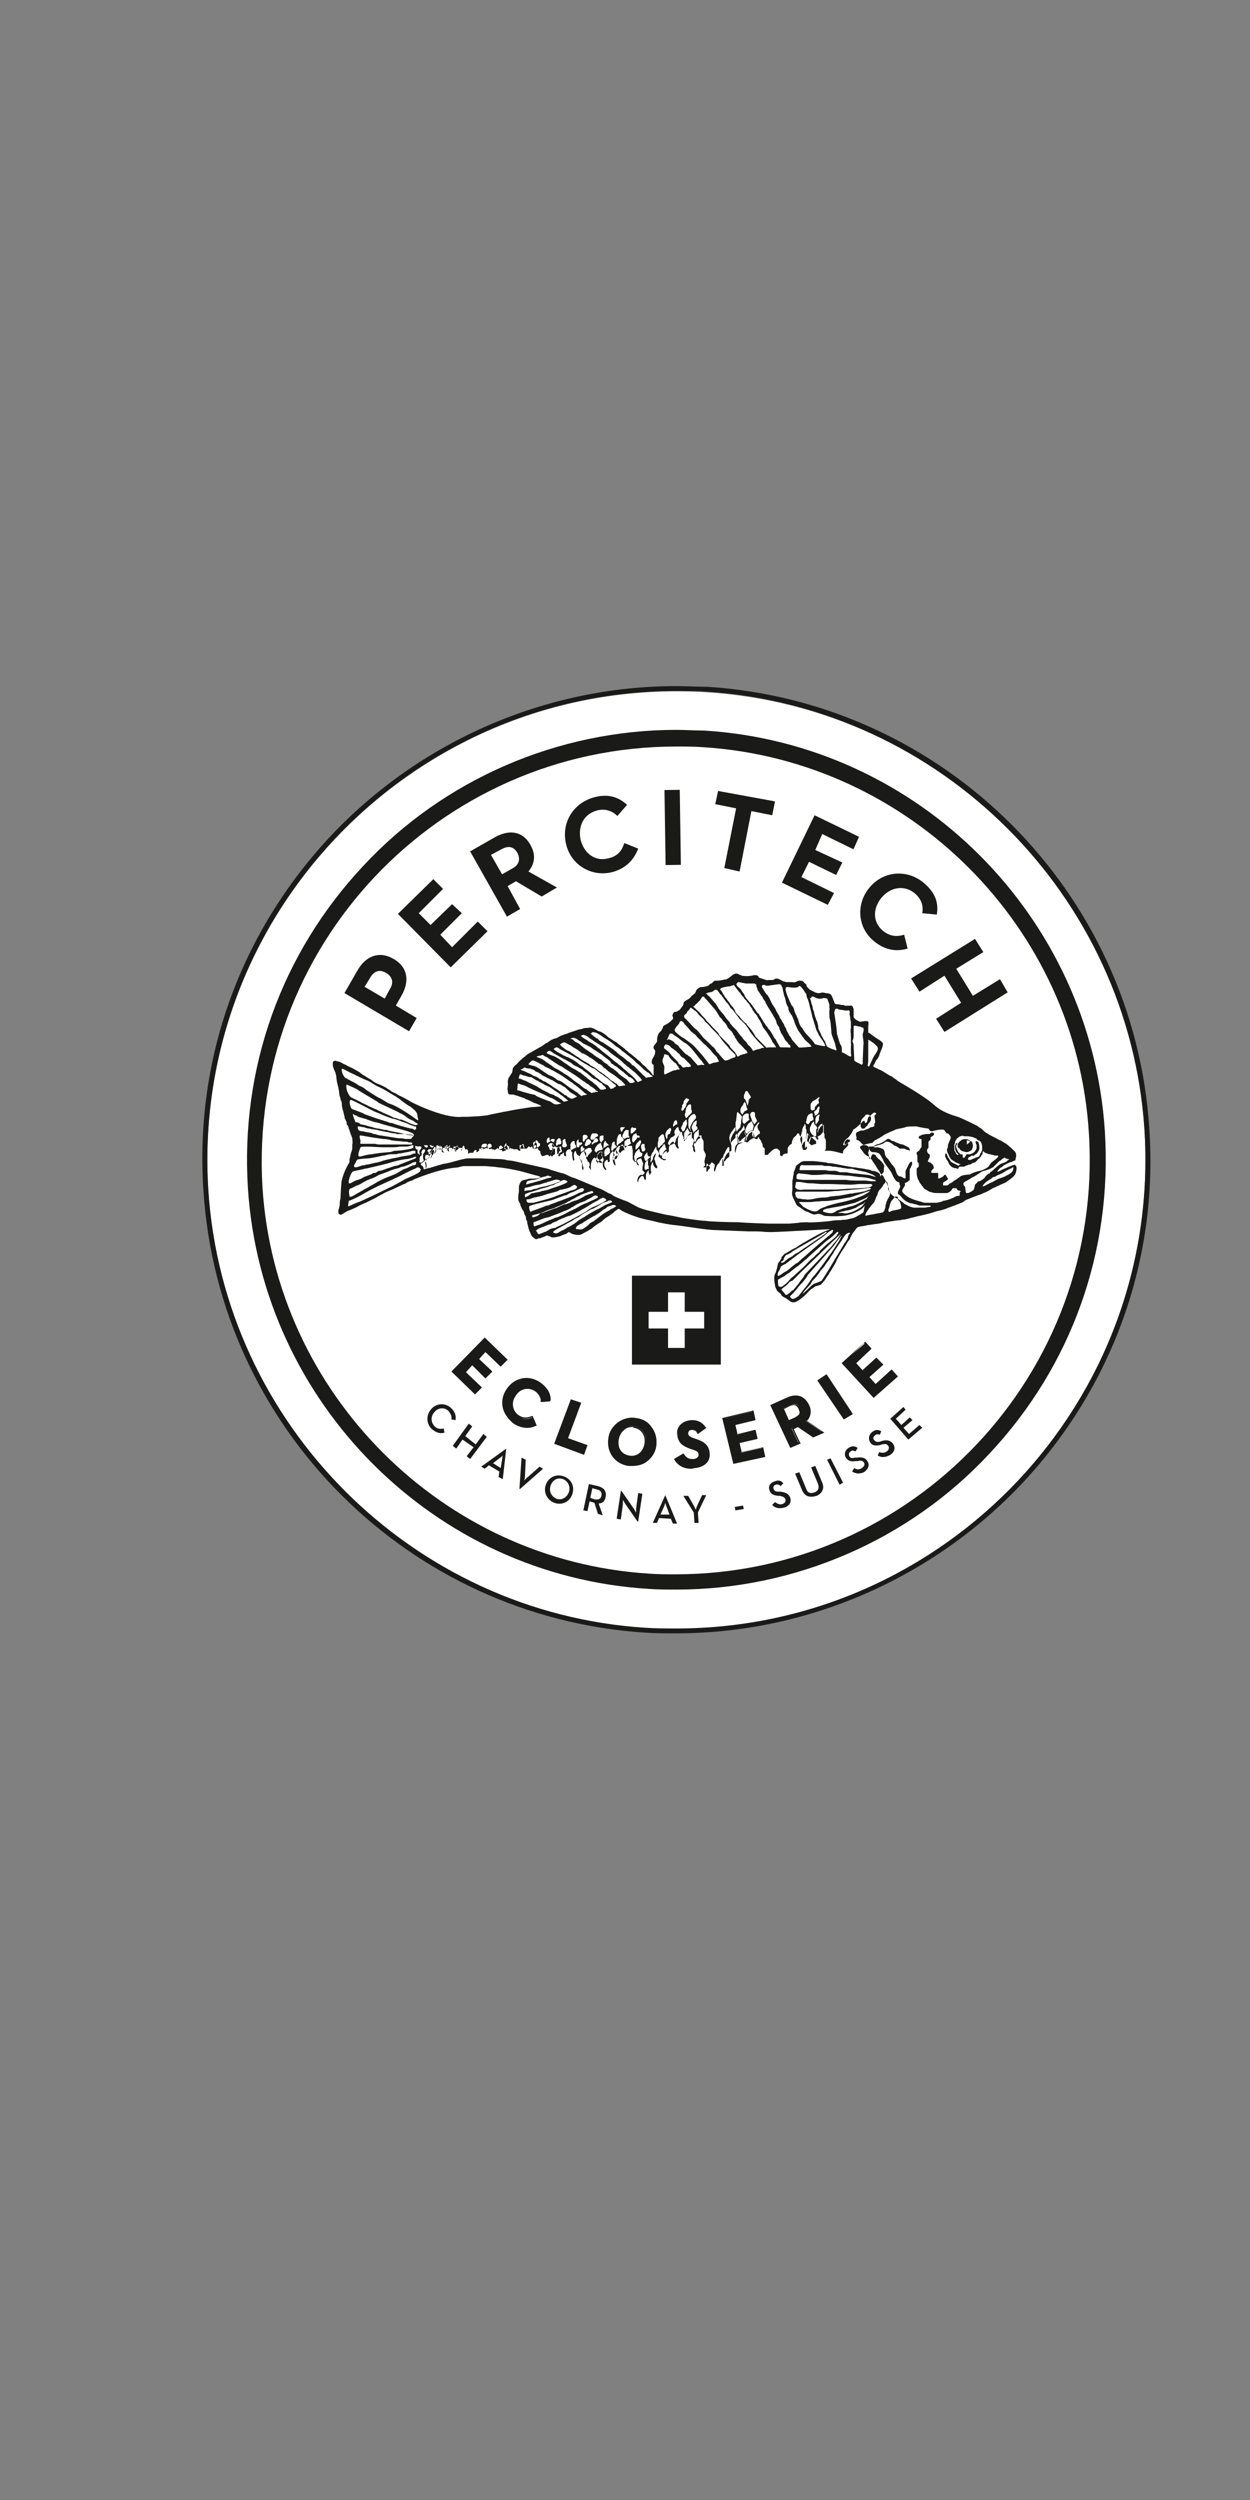 <?xml version="1.0" encoding="UTF-8" standalone="no"?>
<!-- Generator: Adobe Illustrator 21.1.0, SVG Export Plug-In . SVG Version: 6.00 Build 0)  -->
<svg id="Calque_1" style="enable-background:new 0 0 180 360" xmlns="http://www.w3.org/2000/svg" xml:space="preserve" viewBox="0 0 180 360" version="1.1" y="0px" x="0px" xmlns:xlink="http://www.w3.org/1999/xlink">
<rect x="0" y="0" width="180" height="360" fill="#808080" stroke="none"/>
<style type="text/css">
	.st0{fill:#FFFFFF;}
	.st1{fill:#1A1A19;}
</style>
	<path class="st0" d="m101.8 99.7c-40.7-2.6-74.4 31.1-71.8 71.8 2.2 33.6 29.3 60.8 63 63 40.7 2.6 74.4-31.1 71.8-71.8-2.2-33.7-29.3-60.9-63-63"/>
	<path class="st1" d="m97.4 98.8c-18.8 0-36.9 7.9-49.8 21.6-13 13.9-19.6 32.1-18.3 51.1 2.2 34.1 29.5 61.4 63.6 63.6 1.5 0.1 3 0.1 4.5 0.1 18.8 0 36.9-7.9 49.8-21.6 13-13.9 19.6-32.1 18.3-51.1-2.2-34.1-29.5-61.4-63.6-63.6-1.5 0-3-0.1-4.5-0.1m0 0.7c1.5 0 2.9 0 4.4 0.1 33.6 2.2 60.8 29.3 63 63 2.5 39.2-28.7 71.9-67.4 71.9-1.5 0-2.9 0-4.4-0.1-33.6-2.1-60.8-29.3-63-63-2.5-39.2 28.7-71.9 67.4-71.9"/>
	<path class="st1" d="m80.7 164.5c0.1 0 0.1 0 0 0 0.1 0 0 0 0 0"/>
	<path class="st1" d="m73.9 164.8"/>
	<polyline points="73.9 164.8 73.9 164.8 73.9 164.8 73.9 164.8" class="st1"/>
<polygon points="74 164.6 74 164.7" class="st1"/>
<polygon points="70.4 165.5 70.4 165.5" class="st1"/>
	<path class="st1" d="m139.2 164.3s0.1 0 0 0l0.1-0.1c0.1 0 0.2 0.1 0.3 0.1 0.1 0.1 0.1 0.2 0 0.2-0.1 0.1-0.2 0.2-0.4 0.3v-0.1c0.1-0.1 0-0.2 0-0.4v0m-1 1.2s0.1 0 0 0c0.2 0.2 0.4 0.3 0.5 0.3s0.3 0.1 0.4 0.1c0.2 0 0.3 0 0.5-0.1s0.4-0.2 0.4-0.4c0.1-0.2 0.1-0.3 0.1-0.5 0-0.1-0.1-0.3-0.1-0.4s0-0.1-0.1-0.1c-0.2-0.1-0.3-0.2-0.5-0.3s-0.6-0.1-0.8 0c-0.1 0-0.2 0.1-0.3 0.2-0.2 0.1-0.3 0.3-0.4 0.5v0.1 0.1c0 0.1 0 0.2 0.1 0.3 0.1 0 0.2 0.1 0.2 0.2"/>
	<path class="st1" d="m105.1 148.6"/>
	<path class="st1" d="m108.3 140.9c0.4-0.1-0.1 0 0 0"/>
	<path class="st1" d="m124.5 172.8c-0.2 0.1-0.3 0.2-0.5 0.3l-0.6 0.3c-0.2 0.1-0.4 0.2-0.8 0.3s-0.5 0.1-0.7 0.2-0.3 0-0.7 0.2c-0.3 0.1-0.3 0.1-0.6 0.2s-0.4 0.4-1 0.4c-0.4 0-0.7-0.1-1-0.2-0.3-0.2 0.2-0.4 0.3-0.4 0 0 0.2-0.1 0.5-0.1 0.3-0.1 1.1-0.2 1.6-0.3s0.5-0.1 1.3-0.3 0.6-0.1 1.3-0.4c0.6-0.3 0.5-0.2 0.9-0.4s0.5-0.3 0.6-0.4 0.2-0.1 0.2 0-0.2 0.2-0.3 0.4c-0.3 0.1-0.4 0.1-0.5 0.2m0.1 0.3c-0.1 0.1-0.1 0.1-0.2 0.3-0.2 0.2-0.1 0.2-0.5 0.5-0.5 0.3-0.5 0.3-0.9 0.5-0.5 0.2-1.1 0.4-1.5 0.3-0.3-0.1-0.9 0-0.8 0 0.1-0.2 0.9-0.3 0.9-0.3s0.2-0.1 0.4-0.1c0.2 0 0.8-0.2 1-0.3 0.2 0 0.2-0.1 0.6-0.3 0.3-0.2 0.4-0.2 0.6-0.3s0.1 0 0.2-0.1c0-0.1 0-0.1 0.2-0.2 0-0.1 0.1 0 0 0m-6.8 1.2c-0.2 0.2-0.6 0.2-1.1 0s-0.8-0.4-1-0.5-0.3-0.4-0.5-0.5c-0.4-0.3 0.3-0.2 0.4-0.2h1c0.4 0 0.8-0.1 1.4-0.1 0.6-0.1 0.8 0 1.5-0.1s0.8-0.1 1.3-0.2 1.1-0.2 1.7-0.3l1.5-0.5c0.3-0.1 1.1-0.4 1.2-0.4 0.2-0.1-0.1 0.2-0.3 0.3s-0.3 0.2-0.5 0.3-0.5 0.2-1 0.4-0.6 0.2-1.3 0.4-0.9 0.2-1.7 0.4-0.3 0.1-1.1 0.3c-0.7 0.3-1 0.3-1.5 0.7m-3.1-1.9c-0.2-0.1-0.1-0.2-0.1-0.2s-0.1-0.3-0.1-0.3c0-0.1 0.1-0.3 0.2-0.3h0.5 0.9 1 1.9c0.5 0 1-0.1 1.5-0.1s0.7-0.1 1.2-0.1 0.9-0.1 1.1-0.1c0.3 0 1.2-0.1 1.3-0.1s1.1-0.2 1.3-0.1c0 0 0 0.2-0.2 0.2s-0.6 0.3-1 0.3c-0.4 0.1-0.4 0.1-1.2 0.2-0.8 0.2-0.2 0-0.7 0.1s-0.4 0.1-1 0.2c-0.5 0.1-0.6 0.1-0.9 0.1-0.3 0.1-0.6 0-1.2 0.2-0.7 0.1-0.6 0-1.3 0.1s-0.4 0.1-1.1 0.2c-0.8 0.1-0.6 0-0.8 0-0.3 0-0.5 0-0.8-0.1-0.4 0-0.3 0-0.5-0.2m-0.1-1.9v-0.2c0-0.1 0.1-0.1 0.4-0.1 0.2 0 0.3 0 0.8 0.1s0.7 0.1 1.1 0.1 0.9 0.1 1.4 0.1h1.1c0.5 0 2.6 0.1 3 0.1s1.2-0.1 1.3-0.1h0.5 1c0.2 0 0.3 0 0.4 0.1s-0.2 0.3-0.4 0.4c-0.2 0-1 0.1-1.3 0.1s-2 0.1-2.1 0.1c-0.2 0-1.2 0.1-1.5 0.1h-1.3-1.7-1.4c-0.4 0-0.6 0.1-0.9 0-0.3 0-0.5-0.3-0.5-0.4s0.1-0.4 0.1-0.4m0.1-0.9v-0.3c0-0.1 0.1-0.2 0.2-0.3s0.3 0 0.4 0 1.2 0.1 1.6 0.2c0.5 0 1.2 0 1.9-0.1 0.7 0 1.5 0.1 1.8 0.1s1.3 0.1 1.6 0.1 1.3 0.2 1.7 0.2c0.3 0 1 0.1 1.4 0.2 0.3 0.1 0.6 0.2 0.7 0.2l0.1 0.1v0.1h-0.6c-0.2 0-0.7-0.1-0.8-0.1h-0.9-0.6c-0.1 0-0.9 0-1.3-0.1h-0.9-1-0.9s-0.4 0-0.7 0h-0.4-0.6-1.7c-0.3 0-0.9-0.1-0.9-0.1-0.2-0.2-0.1-0.1-0.1-0.2m0.5-1.6c0-0.1 0.2-0.2 0.2-0.2 0-0.1 0.2 0 0.3 0h0.2 0.5 0.4 0.3 0.4 0.7c0.2 0 0.3 0 0.5 0.1h0.4c0.3 0 0.5 0 0.8 0.1h0.2c0.3 0 0.5 0.1 0.8 0.1 0.2 0 0.4 0.1 0.5 0.1 0.3 0 0.5 0.1 0.8 0.1h0.4c0.2 0 0.7 0.2 0.8 0.2 0 0 1.4 0.3 1.4 0.3 0.1 0.1 1 0.3 1.2 0.6 0 0 0.1 0 0.1 0.1 0 0-0.9-0.3-1-0.3 0 0-1.7-0.2-1.8-0.2-0.2 0-1.1-0.1-1.4-0.2h-0.4-0.4c-0.1 0-0.3 0-0.4-0.1-0.1 0-0.3-0.1-0.4-0.1h-0.2-0.4c-0.3 0-0.5 0-0.8-0.1h-0.8-2-0.3-0.6c-0.1 0 0-0.1-0.1-0.2 0.1 0 0.1-0.2 0.1-0.3m10.5 3.9c0-0.1 0.3-0.6 0.3-0.7 0-0.2 0.2-0.3 0.2-0.5 0 0 0-0.1 0.1-0.1 0.1-0.1 0.2-0.3 0.2-0.4s0.1-0.4 0.2-0.5c0-0.1 0.1-0.4 0-0.6s-0.3-0.3-0.6-0.4c0 0-0.3-0.1-0.5-0.1-0.1 0-0.1 0-0.2-0.1 0 0-0.4-0.1-0.5-0.1-0.4-0.1-1.2-0.2-1.2-0.2-0.2 0-0.4-0.1-0.7-0.1h-0.1c-0.1 0-0.5-0.1-0.6-0.1s-2.5-0.5-2.7-0.5-0.5 0-0.6-0.1c-0.1 0-1.6-0.2-1.9-0.2h-0.7-0.2-0.2s-0.1 0-0.1 0c-0.4 0-0.7 0.2-0.9 0.4-0.1 0.1-0.1 0.1-0.2 0.1 0 0 0 0.1-0.1 0.1 0 0.1-0.1 0.1-0.1 0.2s-0.1 0.2-0.1 0.3-0.2 0.4-0.2 0.6-0.1 0.5-0.1 0.6c0 0.2-0.1 0.5-0.1 0.6v0.2 0.5 0.5c0 0.1-0.1 0.6 0 0.9s0.5 1.1 0.6 1.3c0.1 0.1 0.3 0.3 0.4 0.3 0.1 0.1 0.6 0.4 0.7 0.5s0.4 0.2 0.5 0.2c0.2 0.1 0.7 0.4 1 0.4 1-0.3 1.1 0.2 1.6 0.2s0.9 0.1 2.3 0 2.4-0.7 2.7-0.9c0.4-0.2 0.8-0.8 0.8-0.9 0.1-0.1 0.2-0.3 0.3-0.5 0.2-0.2 0.7-0.8 0.7-0.9"/>
	<path class="st1" d="m62.2 165.3"/>
	<path class="st1" d="m65.3 165.3s0.1 0 0 0c0.1 0 0 0 0 0"/>
	<path class="st1" d="m145.9 168.4c-0.1 0.6-0.9 0.8-1 0.9s-0.9 0.4-1 0.4-1.1 0.6-1.2 0.6-0.9 0.5-1 0.5-0.2 0-0.2 0.1c-0.1-0.1 0.3-0.6 0.8-0.9s0.6-0.4 0.7-0.5c0.1 0 0.5-0.1 0.5-0.2 0.2-0.1 0.5-0.2 0.7-0.3s0.4-0.2 0.5-0.3c0.3-0.2 1-0.5 1-0.5 0.1-0.1 0.3-0.3 0.2 0.2m-4.9 1.7c-0.2 0-0.2 0.1-0.3 0.2l-0.3 0.3c0 0.1-0.1 0.4-0.1 0.5s-0.1 0.2-0.1 0.2c0 0.1-0.1 0.1-0.2 0.2-0.2 0.1-0.5 0.3-0.6 0.3h-0.2c-0.2 0-0.1-0.4-0.2-0.6v-0.2c0-0.1-0.1-0.2-0.1-0.2-0.1 0-0.1-0.1-0.1-0.1-0.1-0.2-0.1-0.3 0-0.4l0.1-0.1c0.2-0.1 0.9-0.5 1-0.6s0.3-0.1 0.4-0.2c0.4-0.2 0.9-0.6 1.1-0.7s0.8-0.2 0.9-0.3c0.2 0 0.6-0.3 0.7-0.3l0.8-0.8s0.2-0.2 0.3-0.2c0.1-0.1 0.3-0.3 0.4-0.3l0.1-0.1h0.1c0.1 0.1 0.3 0.2 0.5 0.2 0 0 0.1 0 0.1 0.1-0.1 0-0.2 0.1-0.3 0.2s-0.3 0.2-0.9 0.4c-0.5 0.3-1.2 1-1.2 1l-0.1 0.1c-0.1 0-0.2 0-0.2 0.1s-0.1 0.2-0.2 0.2-0.5 0.4-0.5 0.4c0 0.2-0.7 0.7-0.9 0.7m-4.5-0.4c-0.1-0.1-0.3-0.5-0.3-0.5-0.1 0-0.2-0.1-0.3 0.1 0 0.1-0.6 0.4-0.7 0.4s-0.1 0-0.1-0.1v-0.3-0.1-0.1c0-0.1 0-0.2-0.1-0.2h-0.1-0.4-0.3s-0.1 0-0.1-0.1v-0.1c0-0.1 0.1-0.2 0.2-0.3l0.1-0.1c0.1-0.1 0.1-0.2 0-0.4 0-0.1 0-0.1-0.1-0.2s-0.1-0.1-0.1-0.1-0.1 0-0.1-0.1c-0.1-0.1-0.1-0.1-0.2-0.1s-0.1-0.1-0.2-0.1c0 0-0.1 0-0.1-0.1 0.1-0.1 0.1-0.3 0.2-0.4s0.1-0.3 0.1-0.4v-0.1l-0.1-0.1c-0.2-0.1-0.3-0.3-0.3-0.5 0-0.1 0-0.2 0.1-0.3s0.1-0.1 0.1-0.2v-0.4-0.3-0.1l0.2-0.2 0.1-0.1v-0.2-0.1s0-0.1 0.1-0.1 0.1-0.1 0.2-0.1l0.1-0.1c0.1-0.1 0.1-0.1 0.1-0.2v-0.1c-0.1 0-0.1-0.1-0.2-0.1h-0.2l-0.1 0.1s-0.1 0-0.1 0.1h-0.2-0.3c-0.2 0-0.4 0.1-0.6 0.1-0.1 0.1-0.3 0.1-0.4 0.2l-0.1 0.1v0.2c0.1 0 0.1 0.1 0.2 0.1h0.1s0.1 0 0.1 0.1v0.1 0.1 0.3 0.5c0 0.1 0 0.1-0.1 0.2s-0.1 0.2-0.2 0.3c0 0.1-0.1 0.1-0.2 0.2s-0.2 0.1-0.2 0.2v0.2c0.1 0.1 0.1 0.2 0.1 0.3v0.5 0.2c0 0.1 0 0.1 0.1 0.2l0.1 0.1v0.1 0.4l-0.1 0.1s-0.1 0-0.1 0.1c-0.1 0-0.1 0.1-0.1 0.2v0.4c0 0.2 0 0.5 0.1 0.7 0 0.2 0.1 0.3 0.2 0.5 0 0.1 0.1 0.1 0.1 0.2s0.1 0.2 0.2 0.3c0.1 0.2 0.2 0.3 0.3 0.4 0.1 0.2 0.2 0.3 0.4 0.4 0.1 0 0.1 0.1 0.2 0.1 0.1 0.1 0.2 0.1 0.3 0.2 0.1 0 0.3 0.1 0.4 0.1 0.3 0.1 0.5 0.1 0.8 0.1h0.7 0.5 0.1c0.1 0 0.2 0 0.3-0.1 0.1 0 0.2-0.1 0.3-0.2s0.2-0.2 0.3-0.4h0.1 0.3c0.1 0 0.1 0 0.2 0.1 0 0.1 0.1 0.1 0.1 0.2 0.1 0 0.3 0.1 0.4 0.1 0 0 0.1 0.1 0 0.1l-0.1 0.1v0.1 0.1 0.2c0 0.1-0.1 0.1-0.2 0.1-0.2 0-0.4 0.1-0.6 0.2-0.1 0.1-0.1 0.1-0.2 0.1s-0.1 0.1-0.2 0.1-0.1 0-0.2 0.1h-0.1c-0.1 0-0.2 0.1-0.3 0.1s-0.3 0.1-0.4 0.1-0.2 0-0.3 0.1c-0.2 0.1-0.5 0.1-0.8 0.2h-0.3-0.2-0.8-0.2c-0.2 0-0.4 0-0.6-0.1-1.1-0.3-1.8-0.5-2.4-1s-0.6-0.6-0.2-1.2c0.2-0.3 0.1-0.4 0.1-0.5s0.3-0.1 0.3-0.2c0.1 0 0.2-0.1 0.3-0.2 0.1 0 0.1-0.1 0.1-0.2v-0.7-0.6c0-0.1 0-0.2 0.1-0.3s0.1-0.3 0.2-0.4c0.2-0.7-0.2-0.6-0.4-0.2l-0.5 1v1s0 0.1-0.1 0.1-0.2-0.1-0.6-0.3c-0.6 0.1-0.7-1-0.9-1.3-0.1 0-0.1-0.1-0.1-0.1-0.1-0.2-0.3-0.3-0.4-0.5s-0.3-0.4-0.4-0.6c-0.4-0.3-0.5-0.7-0.5-0.9s-0.1-0.4-0.2-0.5-0.7-0.3-0.9-0.3c-0.5 0.1-0.5-0.1-0.5-0.1s1.1-0.3 1.3-0.4c0.1 0 0.4-0.3 0.5-0.3h0.1c0.1 0 0.2 0 0.4 0.1 0.1 0 0.2 0.1 0.2 0.1 0.1 0.1 0.2 0.1 0.3 0.2s0.2 0.2 0.3 0.2 0.2 0.1 0.4 0.2l0.1 0.1c0.1 0 0.1 0.1 0.2 0.1h0.3 0.2c0.1 0 0.2 0 0.3 0.1 0.1 0 0.2 0.1 0.3 0.1h0.1s0.1 0 0.1 0.1c0.1 0 0.1 0 0.1-0.1v-0.1c0-0.1-0.1-0.2-0.2-0.3-0.1 0-0.2-0.1-0.2-0.1l-0.6-0.3h-0.1c-0.1 0-0.3-0.1-0.4-0.1s-0.1-0.1-0.2-0.1-0.2-0.1-0.3-0.1c-0.1-0.1-0.2-0.1-0.4-0.2h-0.1c-0.1 0-0.2-0.1-0.3-0.2-0.1 0-0.1-0.1-0.2-0.1h-0.2c-0.1 0.1-0.3 0.2-0.4 0.3-0.3 0.2-0.7 0.4-1.1 0.5-0.1 0-0.1 0-0.2 0.1-0.1 0-0.1 0-0.2 0.1s-0.3 0.1-0.4 0.1h-0.2-0.1c-0.1 0-0.2 0.1-0.1 0.2s0.1 0.3 0.2 0.4 0.2 0.2 0.3 0.2 0.6 0 0.7 0.1c0.1 0 0.2 0.1 0.3 0.1 0.1 0.1 0.2 0.3 0.3 0.4 0 0.1 0.3 0.5 0.3 0.6s0.4 0.7 0.5 0.8l0.5 0.7c0.2 0.2 0.6 1.5 1.1 1.6 0.4 0.1 0.1 0.2 0.3 0.5s-0.6 1-0.2 1.3c0.4 0.2 0.6 0.8 1.3 1.1 0.2 0.1 0.4 0.2 0.7 0.2 0.2 0.1 0.5 0.1 0.7 0.2s0.4 0.1 0.6 0.1h0.4 0.7 0.1c0.1 0 0.1 0 0.1 0.1s0 0.1-0.1 0.1h-0.1c-0.2 0-0.4 0.1-0.7 0.1h-1-0.1c-0.8 0.1-1.6-0.5-1.7-0.5-0.1-0.1-0.8-0.7-1.3-0.9-0.1 0-0.3-0.3-0.4-0.3s-0.5-0.5-0.5-0.6c-0.1-0.1-0.1-0.2-0.1-0.4s-0.3-0.8-0.4-1c0-0.1-0.3-0.6-0.4-0.8s-0.5-0.4-0.5-0.6c-0.1-0.2-0.3-0.4-0.4-0.6s-0.5-0.8-0.6-0.9c-0.1-0.3-0.6-0.8-0.9-0.9-0.4-0.2-0.6-0.7-0.8-0.9s-0.2-0.4 0-0.5 1.2-0.4 1.5-0.4c0.2 0 0.3-0.3 0.5-0.4s0.8-0.4 1.2-0.7 1.5-0.7 1.7-0.8c0.1-0.1 0.2-0.1 0.3-0.1 0.2-0.1 1.1-0.2 1.2-0.3s1.2-0.1 1.3-0.1h0.3c0.2 0.1 1.5 0.3 1.6 0.3s0.2 0.1 0.2 0.2c0.1 0.1 0.2 0.2 0.3 0.2h0.1c0.1 0 0.3-0.1 0.4-0.1s0.4-0.1 0.5-0.1 0.7-0.1 0.8 0c0.1 0 0.3 0.4 0.4 0.5h0.1c0.1 0 0.1 0 0.2 0.1s0.3 0.3 0.3 0.5v0.1c-0.1 0.2-0.2 0.5-0.3 0.7 0 0.1-0.1 0.2-0.1 0.3v0.1c0 0.1 0 0.3-0.1 0.4-0.1 0.2 0 0.5 0.1 0.7 0.1 0.1 0.1 0.3 0.2 0.4 0.1 0.3 0.3 0.5 0.5 0.6 0.1 0.1 0.2 0.1 0.3 0.2s0.2 0.1 0.4 0.2c0.1 0 0.1 0 0.2 0.1h0.1s0.1 0 0.1 0.1h-0.1s-0.1 0-0.1 0.1c-0.1 0.1-0.1 0.1-0.2 0l-0.6-0.3c-0.1 0-0.1-0.1-0.2-0.1-0.2-0.1-0.3-0.3-0.4-0.5-0.1-0.1-0.2-0.3-0.3-0.5 0-0.1-0.1-0.2-0.1-0.3h-0.1c-0.1 0-0.1 0.1-0.1 0.1v0.3c0 0.1 0 0.1 0.1 0.2 0 0.1 0.1 0.3 0.2 0.4s0.1 0.2 0.2 0.3v0.1c0.1 0.2 0.2 0.3 0.4 0.5 0.2 0.1 0.3 0.2 0.5 0.2 0.1 0 0.2 0 0.3 0.1h0.1c0.1 0 0.1 0 0.1-0.1 0.1-0.2 0.2-0.2 0.3-0.2h0.3c0.2 0 0.3 0 0.4-0.1 0.2-0.1 0.4-0.1 0.5-0.2h0.1c0.1 0 0.2 0 0.2-0.1 0.1 0 0.1 0 0.2-0.1 0.1 0 0.2-0.1 0.3-0.1h0.1l0.3-0.3c0.1-0.1 0.1-0.2 0.2-0.2s0.1-0.1 0.2-0.2 0.2-0.2 0.2-0.3c0 0 0-0.1 0.1-0.1 0.1-0.1 0.1-0.2 0.1-0.4 0-0.1 0.1-0.1 0.2-0.1v0.1c0.2 0.1 0.3 0.2 0.5 0.2 0.1 0.1 0.2 0.1 0.3 0.1s0.3 0.1 0.4 0.1 0.3 0.1 0.4 0.1h0.2 0.2s0.1 0.1 0 0.2c0 0.1-0.7 0.6-0.8 0.7-0.1 0-0.3 0.3-0.5 0.6-0.1 0.2-0.8 0.6-1.3 0.7s-1.1 0.3-1.4 0.5c-0.3 0.1-0.6 0-1.2 0.2-0.3 0.1-0.6 0.5-1.1 0.7-0.1 0.1-0.3 0.3-0.6 0.4-0.2 0.1-0.2 0.3-0.5 0.3h-0.5v-0.4c0.7-0.4 0.7-0.5 0.7-0.6m-6.9 4.4c-0.4 0.1-0.8 0.2-0.9 0.2s-0.5 0.1-0.5 0.2h-0.2c-0.1 0-0.1-0.4 0-0.5 0.1-0.2 0.2-1 0.5-1.2 0.2-0.2 0.3-0.5 0.5-0.5 0.1 0 0.3 0 0.3 0.2s-0.1 0.3 0.2 0.4c0.1 0.2 0.5 1.1 0.1 1.2m-2.1-0.3c0 0.1-0.1 0.3-0.1 0.3 0 0.2-0.1 0.3-0.3 0.5-0.1 0-0.5 0.1-0.5 0.1-0.1 0-0.1 0-0.6 0.1-0.4 0.1-0.6 0.1-1.1 0.2-0.8 0.4 0.3-1.1 0.4-1.2 0 0 0.4-0.5 0.5-0.6 0.1 0 0.4-0.9 0.4-0.9 0.1-0.1 0.2-0.4 0.2-0.5 0 0 0.2-0.5 0.4-0.6 0.1-0.1 0.4-0.5 0.4-0.6 0.1-0.1 0.3-0.3 0.3-0.4 0.3-0.3 0.4 0.6 0.4 0.7v0.4c0 0.1 0 0.1 0.1 0.1 0.1 0.1 0.1 0.2 0.2 0.3 0 0.2-0.1 0.5-0.2 0.7-0.1 0.1-0.4 0.7-0.4 0.9-0.1 0.2-0.1 0.4-0.1 0.5m-3.2 0.8s-0.2 0.1-0.3 0.2c0 0-0.5 0.3-0.7 0.4-0.1 0.1-0.3 0.1-0.4 0.2 0 0-0.6 0.1-0.9 0.2-0.4 0.1-0.6 0-0.9 0.1-0.3 0-0.9 0-1.4 0.1s-3.3 0.3-3.4 0.2c-0.1 0-1.2 0-1.4 0.1-0.2 0-1.1 0.1-1.3 0.1h-1.6-1.4c-0.2 0-3.1-0.1-4.3-0.2-1.7 0-4.1-0.1-4.7-0.2-0.6 0-2.6-0.3-3.2-0.4s-1.8-0.4-2.6-0.5c-0.8-0.2-2.6-0.6-2.9-0.7s-0.7-0.2-1.1-0.4c-0.4-0.2-0.9-0.5-1.5-0.8-0.6-0.2-1.9-0.7-2.1-0.9s-0.4-0.2-0.6-0.3-0.5-0.3-0.9-0.5c-0.5-0.2-4-1.7-4.1-1.7-0.2 0-0.9-0.4-1.4-0.6-0.5-0.1-2.1-0.6-2.3-0.7l-4.9-1.1c-0.4-0.1-1.1-0.1-1.2-0.2-0.1 0-0.5-0.1-1-0.1-0.6 0-2.6-0.1-2.7-0.1h-0.6-1.1c-0.2 0-0.7 0.1-1.1 0.2-0.3 0.1-0.8 0.2-1.1 0.3s-1.2 0.3-1.4 0.3c-0.2 0.1-0.8 0.2-1 0.3-0.3 0.1-0.7 0.2-1 0.3-0.1 0-0.5 0.1-0.8 0.2v-0.2c0-0.1-0.1-0.1-0.1-0.2s-0.1-0.1-0.1-0.1l-0.1-0.1-0.1-0.1v-0.1c0-0.1 0 0 0.1-0.1 0.1 0 0 0 0.1-0.1 0.1 0 0.1 0 0.2-0.1 0.1 0 0.2 0 0.2 0.1s0.1 0.3 0.1 0.4v0.2 0.2c0.1 0 0.1-0.1 0.1-0.2s0.1 0 0-0.3c0-0.3-0.1-0.3-0.2-0.4h-0.2v-0.1c0.1 0 0.2-0.1 0.2-0.1l0.2-0.2c0.1-0.1 0.3-0.1 0.4-0.2v-0.1-0.1c-0.2-0.2-0.1-0.3-0.1-0.4l0.1 0.1h0.2c0 0.1 0.1 0.2 0.1 0.3s-0.1 0.2-0.1 0.2c-0.1 0 0.1 0.1 0.1 0s0.1-0.1 0.1-0.2v-0.2c0-0.1-0.1-0.1-0.1-0.2v-0.2-0.1s0.1 0 0.1-0.1c0.1 0 0.1-0.1 0.1-0.1 0.1 0 0.2 0 0.2 0.1v0.1 0.1 0.1s-0.1 0.1 0 0.1 0.1 0 0.1-0.1 0-0.2 0.1-0.2v-0.2-0.1h0.1 0.1c0.1 0 0.1-0.1 0.2-0.1h0.1c0 0.1 0.1 0.1 0.2 0.1h0.1c0-0.1-0.2-0.2-0.2-0.4 0.1-0.1 0.3 0 0.3 0 0 0.1 0.1 0.1 0.1 0.2 0 0-0.1 0.1-0.1 0.2 0 0.2 0 0.4 0.1 0.4s0.4 0.2 0.2 0c-0.1-0.2-0.2-0.2-0.2-0.3s0-0.2 0.1-0.3h0.1c0.1 0 0.1-0.1 0.2-0.1v0.1s0.1 0.1 0.1 0.1c0.1 0 0.2 0 0.1-0.1s-0.1-0.2-0.1-0.3l0.1-0.1h0.1v0.2s0.1 0.1 0.2 0l0.1-0.1h0.1v0.1l-0.3 0.2s-0.1 0.1-0.1 0.2 0.1 0.3 0.2 0.3 0.1-0.1 0-0.2v-0.2c0.1-0.1 0.1-0.2 0.2-0.1h0.1 0.1c0.1 0 0.1 0 0.1 0.1v0.1c0 0.1-0.1 0.2-0.1 0.2s0.1 0 0.1-0.1 0-0.2 0.1-0.2h0.1s0.1 0 0.1-0.1c0.1 0 0.1 0 0.2-0.1 0 0.1-0.1 0.3-0.1 0.3v0.2c0 0.1 0.1 0.1 0.1 0.1s0.1 0.1 0.1 0-0.1-0.1-0.1-0.2v-0.3c0.1-0.1 0.1-0.2 0.2-0.2s0.2 0.1 0.2 0.1l0.1 0.1h0.2 0.2c0.1 0 0.1-0.1 0.1-0.2l0.1-0.1h0.1s0 0.1 0.1 0.1v0.1c-0.1 0-0.2 0.1-0.2 0.1s-0.3 0.2-0.3 0.3 0.1 0.1 0.1 0 0.1-0.2 0.2-0.3 0.1-0.1 0.2 0 0.1 0.4 0.2 0.2c0.2-0.1 0.3 0.2 0.3 0.3v0.2 0.1h0.1c0.1-0.1 0.2-0.1 0.3-0.1h0.3c0.1-0.1 0.1-0.2 0.2-0.3s0.1-0.1 0.2-0.1h0.1v0.3c0.1 0 0.2 0 0.2-0.1 0.1 0 0.2-0.1 0.2-0.2v-0.1-0.1h0.1 0.1l0.1 0.1 0.1 0.1c0.1 0 0.2 0 0.2-0.1 0 0 0-0.1 0.1-0.1h-0.1-0.1s0-0.1-0.1-0.1c0-0.1 0-0.1-0.1-0.2v-0.1c0.1 0 0.1-0.1 0.1-0.1 0-0.1 0.1-0.1 0.2-0.2h0.1 0.3s0.1 0 0.1 0.1v0.1c0 0.2 0 0.2-0.2 0.3-0.2 0-0.2 0.2-0.2 0.2s0 0.1 0.1 0 0.3-0.1 0.5 0c-0.1-0.1-0.1-0.2-0.1-0.4s0.1-0.3 0.3-0.3h0.1c0.1 0.1 0.2 0.1 0.2 0.3v0.1s0 0.1-0.1 0.1-0.1 0.1-0.2 0.1c0 0-0.2-0.1-0.1 0.1s0.3-0.1 0.5 0.1c0.1 0.1 0.1 0.1 0.1 0h0.1s0.1 0 0.1 0.1c0.1 0.1 0 0 0.2-0.1 0.1-0.1 0.1-0.1 0.2-0.1l0.1-0.1c0 0.1 0.1 0.1 0.2 0.2 0 0.1 0.1 0.1 0.2 0.1h0.2c-0.1 0.1 0.1 0.2 0.1 0.2 0.1 0 0.2-0.1 0.3-0.1s0.1 0 0.1-0.1c0.1 0 0.1-0.1 0-0.2l-0.1-0.1c-0.1 0-0.1-0.1-0.1-0.1 0-0.1 0-0.2 0.1-0.3v-0.1l0.2-0.2c0 0.2 0 0.3 0.1 0.5 0 0.1 0.1 0.1 0.1 0.2v0.1s0.1-0.1 0 0 0 0.2 0.1 0.2 0.2-0.3 0.3-0.3c0.1 0.1 0 0.1 0.2 0.1s0.2 0.1 0.3 0.1h0.1 0.2c0.1 0 0-0.1 0.1 0h0.1l0.1 0.1 0.1 0.1h0.2s0.1 0 0-0.1v-0.1c0-0.2 0.1-0.4 0.2-0.6l0.1-0.1c0.1-0.1 0.2-0.1 0.2 0.1 0 0.1 0.1 0.2 0.1 0.3v0.1 0.1s0.1 0.1 0.1 0h0.2c0.1 0 0.1-0.1 0.2-0.2s0.2-0.2 0.3 0h0.1c0.1 0 0.1-0.1 0.2-0.1 0.1 0.1 0.1 0.2 0.1 0.3h0.2c0.1-0.1 0.2-0.1 0.3-0.2v-0.1-0.1c0-0.1-0.1-0.1-0.1-0.1h-0.1l-0.1 0.1h-0.1v-0.1-0.1c-0.1-0.3 0-0.2 0.1-0.4h0.1l0.3 0.3v0.1 0.3c0.1 0.1 0.1 0.3 0.2 0.4 0 0.1 0.1 0.2 0.2 0.2l0.1 0.1v0.1c0 0.2 0.1 0.4 0.2 0.5 0 0 0 0.1 0.1 0.1s0.2-0.1 0.3-0.1h0.1c0.1-0.1 0.1-0.1 0.2-0.1h0.1c0.1 0 0.2 0 0.2 0.1 0 0 0 0.1 0.1 0.1 0 0 0.1 0 0.1-0.1 0 0 0.1 0 0.1-0.1 0-0.2 0.1-0.3 0.2-0.5 0-0.1 0.1-0.1 0.1-0.2v-0.1c0.2 0.1 0-0.2 0-0.3s-0.2-0.2-0.1-0.4c0.1-0.1 0.1-0.2 0.1-0.2v0.1c0 0.2 0.1 0.3 0.3 0.4h0.1c0 0.1 0.1 0.1 0.2 0.1h0.3c0.1 0 0.1-0.1 0.2-0.1s0.1 0 0.1 0.1c0 0.2 0 0.3 0.1 0.5v0.1s0 0.1-0.1 0.1-0.1 0.1-0.2 0.1c-0.1 0.1-0.2 0.2-0.2 0.4 0 0 0 0.1 0.1 0.1h0.1c0-0.1 0.1-0.1 0.1-0.2s0.1-0.1 0.1-0.1h0.1s0.1 0 0.1-0.1c0 0 0-0.1 0.1-0.1h0.1v0.1 0.2 0.1c0.1 0 0.2 0.1 0.2 0.1h0.1v-0.3c-0.1-0.2 0-0.3 0.1-0.5 0.1-0.1 0.2-0.2 0.3-0.2h0.1c0.1 0 0.2 0 0.2-0.1v0.2 0.1c0.1 0.1 0.1 0.1 0.1 0.2s0.2-0.1 0.1 0.1c-0.1 0.3 0.1 1 0.1 1.1h0.1s0.1 0 0.1-0.1c-0.2-0.9 0-1.2 0.2-1.3 0 0.3 0.2 0.7 0.6 0.8v0.1c-0.1 0.1 0 0.2 0 0.3 0.1 0.1 0.1 0.2 0.2 0.4v0.1c0.1 0.1 0.1 0.2 0.1 0.3v0.4 0.1c0 0.1 0.1 0.2 0.1 0.3 0.1-0.1 0.1-0.1 0.1-0.2v-0.1c0-0.1 0-0.2-0.1-0.3 0-0.1 0-0.2-0.1-0.4v-0.1c0-0.1 0-0.2-0.1-0.3v-0.1h-0.1c0-0.1-0.1-0.1-0.1-0.2v-0.4c0-0.1 0.1-0.1 0.1-0.2 0.1-0.2 0.2-0.3 0.4-0.4h0.2l0.1 0.1c0 0.1 0.1 0.1 0.1 0.2v0.3 0.3c0 0.1 0 0.2 0.1 0.2 0 0.1 0 0.1 0.1 0.2v0.1c0 0.1 0.1 0.1 0.1 0.1 0.1 0 0.1 0.1 0.1 0.1 0.1 0.1 0.1 0.2 0.1 0.4 0 0.1 0 0.1-0.1 0.2 0 0.1 0 0.1 0.1 0.2 0.1 0.2 0.1 0.2 0.2 0.3-0.2-1.3 0.4-1.8 0.5-1.8h0.1s0 0.1 0.1 0.1v0.1s0.1 0.2 0.4 0.4c0.3 0.3 0.5 0.1 0.5 0.1s-0.1-0.2-0.3-0.3c-0.2-0.2-0.4-0.2-0.4-0.5 0-0.5 0.5-0.7 0.6-0.8 0.1 0 0.1 0 0.1 0.1v0.1c0 0.1 0 0.1-0.1 0.2v0.1 0.1c0.1 0.1 0.2 0.3 0.3 0.5v0.1 0.1s-0.2 0.2-0.1 0.7c0 0.4 0.4 0.7 0.4 0.7s0.2-0.1 0-0.3c-0.2-0.2-0.2-0.5-0.2-0.7 0.1-0.4 0.4-0.5 0.5-0.5v0.2c0 0.1 0.1 0.2 0.2 0.1 0.1 0 0.1-0.1 0.1-0.2v-0.1c-0.1-0.1 0-0.3 0-0.4v-0.2c0-0.1 0.1-0.2 0.1-0.3l0.3-0.3h0.1c0 0.1 0.1 0.2 0.1 0.3s0.1 0.1 0.1 0.2c-0.1 0.1-0.1 0.2-0.2 0.2-0.1 0.2-0.1 0.6 0 0.9s0.4 0.7 0.3 0.2-0.2-0.6-0.1-0.8c0-0.3 0.2-0.4 0.4-0.4s0.3-0.3 0-0.3c0 0-0.1 0-0.1 0.1-0.4-0.8 0.3-1.2 0.4-1.2h0.1 1.7v0.1c0 0.2 0.1 0.4 0.1 0.6v0.1 0.1 1c0.2 0.4 0.4 0.5 0.5 0.4 0 0.1 0.1 0.2 0.1 0.3 0.1 0.3 0.4 0.3 0.2 0 0 0-0.2-0.2-0.2-0.5l0.1-0.1c0.1-0.1 0.2-0.1 0.4-0.2h0.1c0.1 0.2 0.1 0.3 0.2 0.5 0 0.1 0.1 0.1 0.1 0.2 0 0.2-0.1 0.4-0.1 0.7v0.3s0 0.1 0.1 0.1l0.2 0.2v0.1s-0.2 0.3-0.3 0.3c0 0-0.3-0.2-0.6 0.3s0 1 0 0.6c0-0.3 0.3-0.6 0.4-0.7s0.2-0.1 0.3 0c0.1 0 0.1 0.1 0.1 0.1 0 0.1 0 0.2 0.1 0.3 0 0 0 0.1 0.1 0.1 0 0 0.1 0 0.1-0.1v-0.4-0.3c0.1-0.2 0.1-0.3 0.3-0.5l0.1-0.1v-0.1c-0.1-0.1-0.2-0.1-0.3 0l-0.1 0.1-0.1-0.1-0.1-0.1v-0.1c0-0.2 0-0.4 0.1-0.7 0-0.1 0-0.1 0.1-0.2 0.1-0.2 0.2-0.3 0.3-0.4v0.1 0.3 0.1 0.2 0.1c0 0.1 0.1 0.2 0.1 0.2v0.1 0.3 0.3 0.2c0 0.1 0.1 0.2 0.1 0.3s0.1 0.1 0.1 0c0.1-0.1 0.1-0.2 0.2-0.3 0-0.1-0.1-0.1-0.1-0.2v-0.3-0.2c0-0.1 0-0.2 0.1-0.4 0-0.1 0.1-0.3 0.2-0.4 0 0.3 0.1 0.6 0.3 0.8 0.3 0.3 0.4 0 0.3-0.2-0.2-0.2-0.3-0.8-0.3-0.8s-0.2-0.1 0-0.5c0.1-0.4 0.3-0.7 0-0.4s-0.3 0.7-0.3 0.7c0 0.1-0.1 0.1-0.1 0.2-0.1 0.1-0.1 0.2-0.2 0.3 0-0.1-0.1-0.2 0-0.3v-0.2-0.3-0.1c0-0.1 0.1-0.1 0.1-0.2s0.1-0.3 0.2-0.4 0.1-0.1 0.1-0.2 0.1-0.1 0.1-0.2c0.1-0.1 0.1-0.2 0.2-0.3l0.1-0.1c0 0.2 0 0.4 0.1 0.5 0 0 0 0.1 0.1 0.1 0 0.1 0.1 0.1 0.1 0.2s0 0.1 0.1 0.1c0 0 0.1 0.1 0 0.1 0 0.1 0 0.2-0.1 0.3 0 0 0 0.2 0.1 0.2 0.1 0.1 0.2 0.2 0.5 0.4 0.4 0.2 0.7-0.1 0.3-0.1 0 0-0.4 0-0.4-0.3v-0.1c0-0.2 0.1-0.3 0.2-0.5 0-0.1 0.1-0.1 0.1-0.2l0.3-0.3h0.1v0.4s0 0.1 0.1 0.1l0.1-0.1 0.1-0.1v-0.4c0-0.1 0-0.3 0.1-0.4 0-0.1 0.1-0.3 0.2-0.4s0.2-0.2 0.3-0.2h0.1c0 0.1 0 0.1 0.1 0.2 0 0.1 0 0.1 0.1 0.2 0 0.1 0.1 0.1 0.1 0.2s0 0.1 0.1 0.2l0.1 0.1 0.1 0.1h0.1v-0.1-0.1c0-0.1-0.1-0.2-0.1-0.3v-0.2-0.2-0.1-0.3c0-0.2 0.1-0.3 0.1-0.5v-0.1c0.1-0.2 0.2-0.3 0.4-0.5h0.1v0.2c0 0.1 0 0.2 0.1 0.3 0 0.1 0.1 0.2 0.1 0.3v0.1 0.1s0.1 0 0.1 0.1h0.2l0.1-0.1s0-0.1 0.1-0.1c0-0.2 0.1-0.4 0.3-0.6l0.1-0.1v-0.1c0.1-0.1 0.2-0.1 0.2-0.1 0.1 0 0.1 0 0.1 0.1v0.1 0.2 0.4s0 0.1 0.1 0.1l0.1 0.1c0 0.1 0 0.1 0.1 0.1v0.2c0 0.1-0.1 0.3-0.1 0.4s-0.1 0.2-0.1 0.3v0.1c0 0.1 0.1 0.1 0.1 0.2v0.1 0.1c-0.1 0.1 0.1 0.2 0.1 0.3s0.1 0.1 0.1 0.1c0.1 0 0.1-0.1 0.1-0.1 0-0.2-0.1-0.4-0.1-0.6 0-0.1 0-0.1-0.1-0.2v-0.2c0-0.1 0.1-0.1 0.1-0.2s0-0.1 0.1-0.2 0.1-0.2 0.2-0.4c0.1-0.1 0.1-0.2 0.2-0.3l0.2-0.2h0.3v0.1 0.2c0 0.1 0.1 0.1 0.1 0.2 0.1 0.1 0.2 0.3 0.2 0.5v0.1 0.3 0.4 0.2c0 0.2 0.1 0.3 0.2 0.5 0 0.1 0.1 0.1 0.1 0.2v0.1 0.2c0 0.1-0.1 0.2-0.1 0.4-0.1 0.2-0.1 0.5 0 0.7v0.2c0 0.1 0 0.1-0.1 0.1l-0.1 0.1v0.1h0.3c0.2-0.2 0.2-0.2 0.5-0.3l0.1-0.1c0.1-0.1 0.2-0.2 0.2-0.3h0.1c0.1 0 0.2 0.1 0.3 0.2l0.1 0.1v0.3s-0.1 0.2-0.1 0.3v0.3l0.1 0.1c0.1-0.1 0.1-0.3 0.1-0.3s0.1-0.2 0.1-0.3c0.1-0.2 0.1-0.3 0.2-0.4s0.3-0.3 0.3-0.4c0.1-0.2 0.2-0.3 0.3-0.5l0.1-0.1h0.1c0 0.1 0 0.2-0.1 0.3v0.2 0.3 0.3c0 0.2 0.2 0.1 0.2 0v-0.5c0-0.1 0-0.4 0.1-0.4 0-0.1 0.1-0.3 0.1-0.3l0.1-0.2s0.1-0.2 0.2-0.3c0 0 0.2-0.2 0.3-0.2 0.1-0.1 0.3-0.2 0.3-0.2v-0.4-0.3-0.1c-0.1-0.2-0.1-0.4-0.1-0.6s0-0.3 0.1-0.5c0-0.1 0-0.1 0.1-0.2 0-0.1 0.1-0.3 0.2-0.4s0.1-0.2 0.2-0.3l0.1-0.1c0 0.1 0.1 0.2 0.1 0.3s0.1 0.3 0.2 0.4v0.1 0.3 0.5 0.3c-0.4 0.2-0.4 0.8-0.4 0.9 0 0.5 0.1 0.4 0.1 0.3s0.1-0.5 0.2-0.8 0.2-0.3 0.4-0.4 0.5-0.2 0.5-0.2-0.3 0-0.7 0.1v-0.2-0.3c0-0.2 0-0.3 0.1-0.5 0 0 0.2-0.4 0.5-0.7 0.1-0.1 0.2-0.2 0.3-0.2v0.4c0 0.1 0.2 0.4 0.2 0.5s-0.1 0.3-0.1 0.3c-0.1 0.1-0.1 0.2-0.1 0.3v0.2s0 0.1 0.2 0c0-0.1 0-0.2 0.1-0.3 0-0.3 0.1-0.4 0.2-0.6 0 0 0.1-0.1 0.1-0.2 0.1-0.1 0.3-0.2 0.4-0.3s0.1-0.2 0.2-0.2 0.1 0.2 0.1 0.2-0.1 0.5 0 0.6c0 0.2 0 0.2 0.1 0.3l0.2 0.1c0.1 0.1 0.3 0 0.3-0.1 0 0 0.1-0.4 0.2 0 0 0.1 0.3 0.3 0.3 0.5 0 0.1 0.1 0.1 0.1 0.2 0.1 0.1 0.1 0.3 0.1 0.4s0 0.1 0.1 0.2l0.1 0.1c0.1 0 0.1 0.1 0.1 0.2v0.4 0.3 0.1h0.1 0.3c0.1 0 0.1-0.1 0.1-0.1l0.2-0.2c0.2-0.2 0.4-0.4 0.6-0.5 0.1-0.1 0.3-0.1 0.4-0.1h0.1s0.1 0 0.1 0.1c0.2 0.1 0.3 0.2 0.3 0.4v0.4c0 0.1 0 0.1 0.1 0.1 0 0 0.1 0 0.1 0.1 0.1 0 0.2-0.1 0.2-0.2 0.1-0.1 0.3-0.2 0.5-0.2h0.1s0.1 0 0.1-0.1v-0.3-0.2-0.1c0-0.2 0.2-0.4 0.3-0.5l0.1-0.1c0.1 0 0.1-0.1 0.2-0.1 0-0.2 0-0.4 0.1-0.5 0-0.1 0.1-0.2 0.1-0.3l0.1-0.1 0.2-0.2c0.1 0 0.1-0.1 0.2-0.2 0-0.1 0.1-0.2 0.2-0.2h0.1c0 0.1 0.1 0.1 0.1 0.2s0.1 0.2 0.1 0.2h0.1c0.1 0 0.2 0.2 0.2 0.3v0.2c0 0.1-0.1 1 0 1.1 0 0.1 0.1 0.4 0.2 0.4 0 0 0.3 0 0.4-0.1 0-0.1 0.1-0.1 0.1-0.2s-0.1-0.2-0.1-0.2h-0.1v0.2h-0.1v-0.2-0.3-0.3c0-0.1 0.1-0.3 0.1-0.4 0.1-0.1 0.1-0.4 0.1-0.4s0.1-0.4 0.1-0.5v-0.1c0.1 0.1 0.2 0.3 0.3 0.4s0.2 0.2 0.3 0.2c-0.3 0.2-0.3 0.5-0.4 0.8 0 0.3 0.2-0.1 0.3-0.5s0.8-0.4 0.8-0.4v0.1 0.1c0 0.1 0.1 0.2 0.1 0.3 0.1 0 0.2 0 0.2-0.1v-0.1c0-0.1-0.1-0.2-0.1-0.3v-0.1-0.2-0.2c0.1-0.1 0.1-0.2 0.1-0.3 0.1-0.2 0.2-0.3 0.3-0.5l0.2-0.2c0.1 0 0.1-0.1 0.2-0.1h0.1v0.3 0.3 0.2 0.3 0.1c0.1 0 0.1 0.1 0.1 0.1v0.4c0 0.1 0 0.2 0.1 0.2v0.1c0.1 0.1 0.1 0.2 0.1 0.3v0.3 0.1 0.3 0.3c0 0.1 0 0.2-0.1 0.3l-0.1 0.1h0.6c0.4 0 0.9 0.1 1.6 0.3s0.4 0 0.5-0.3c0.2-0.3 0.7-0.7 0.7-0.8s0.1-0.2-0.1-0.3c-0.1 0-0.2 0.2-0.5 0.3s0.1-0.8 0.5-1c0.3-0.2 0.7-0.9 0.8-1.1 0-0.2 0.2-0.2 0.3-0.3 0 0 0.5-0.4 0.6-0.5l0.4-0.4c0.1-0.1 0.1-0.2 0.3-0.2s0 0.2 0.2 0.3c0.1 0 0.2-0.1 0.2-0.1 0.1-0.1 0.1-0.7 0.3-0.8s0.6-0.6 0.8-0.6c0.1 0 0.2 0.1 0.2 0.1 0.2 0.1-0.2 0.2-0.2 0.4s0.1 0.7 0.1 0.8 0 0.2-0.1 0.3c0 0-0.1 0.2 0 0.3s-0.4 0.2-0.4 0.2c-0.1 0-0.4 0.1-0.4 0.2-0.1 0-0.7 0.3-0.9 0.3-0.3-0.1-0.6 0.2-0.8 0.2-0.2 0.1-0.2 0.5-0.1 0.7 0.1 0.1-0.2 0.4 0.2 0.5 0.3 0 0.6 0.7 1 0.7 0.3 0 0.5 0.1 0.6 0.4s-0.1 0.5-0.1 0.7v0.1l0.1 0.2v0.4 0.1c0 0.1 0.1 0 0.2 0s0.1-0.1 0.1-0.1c0-0.1 0.1-0.5 0.3-0.5 0.1 0 0.4 0.1 0.4 0.2s0.3 0.4 0.4 0.5c0.1 0 0.9 0.8 0.8 1.1s0 0.7-0.1 0.8-0.3 0.3-0.3 0.4c-0.1 0.1-0.4 0.5-0.5 0.7s-0.5 1.4-0.7 1.6-0.2 0.4-0.5 0.6-0.6 0.8-0.6 1l-0.3 1.5m-2.2 3.5c0 0.2-0.4 0.8-0.5 0.9 0 0-1.3 2.2-1.4 2.3 0 0.1-1.8 3-1.9 3.1s-0.9 0.4-1.2 0.5c-0.3 0.2-2.3 2.3-1.2 0.9l0.8-0.9s0.2-0.4 0.3-0.5c0.2-0.2 0.5-0.5 0.7-0.8 0.2-0.2 0.4-0.6 0.6-0.8s0.5-0.6 0.6-0.8c0.3-0.4 0.5-0.6 0.7-1 0.1-0.2 0.3-0.4 0.4-0.6 0-0.1 1.1-1.7 1.2-1.8 0-0.1 0.6-1 0.8-1 0 0 0.3-0.2 0.4 0-0.2 0.1-0.3 0.4-0.3 0.5m-7.8 8.9s-0.1 0.1-0.3 0c0 0-0.4-0.3-0.2-0.4l0.5-0.5c0.2-0.3 0.3-0.3 0.5-0.6s0.6-0.7 0.8-0.9c0.3-0.4 0.5-0.6 0.7-1 0.5-0.6 3.4-3.8 3.8-4.3l0.5-0.7c0.2-0.2 0.5-0.7 0.6-0.7l-0.4 0.8c-0.2 0.3-1.2 1.9-1.5 2.2 0 0-1.1 1.6-1.3 1.8-0.1 0.1-0.8 1.1-0.9 1.1-0.1 0.1-0.9 1.3-1 1.4s-1.2 1.5-1.2 1.5c0-0.1-0.4 0.3-0.6 0.3m-0.8-0.7c-0.1 0.1-0.4 0.3-0.5 0l-0.5-0.6c0.1-0.2 0.6-0.5 0.7-0.6l0.4-0.4c0.1-0.2 0.3-0.2 0.5-0.3l0.4-0.4 1-1c0.3-0.3 2.7-2.6 3-2.9 0.1-0.1 2.4-2.3 2.5-2.4 0 0-0.1 0.4-0.9 1.3-0.2 0.2-0.3 0.4-0.5 0.6s-3.5 3.7-3.7 3.9c-0.1 0.1-0.2 0.4-0.3 0.5 0 0-0.5 0.6-0.6 0.8l-0.4 0.5s-0.2 0.2-0.4 0.5c-0.1-0.1-0.4 0.3-0.7 0.5m-1.4-1.1c-0.1-0.1-0.1-0.8-0.1-0.9s0.9-0.5 1-0.6 0.5-0.4 0.6-0.4c0.1-0.1 1.2-1 1.3-1 0.2-0.2 0.5-0.4 0.7-0.6 0.1-0.1 0.3-0.3 0.5-0.4l0.3-0.3c0.2-0.2 1.8-1.6 1.9-1.7 0.2-0.2 0.9-0.8 1.1-0.9s0.3-0.3 0.5-0.4l0.1-0.1 0.4-0.4c0.1-0.1 0.1-0.1 0.2-0.1 0 0 0.1 0 0.1 0.1s0 0.1-0.1 0.2-0.1 0.2-0.2 0.3l-0.3 0.3c-0.4 0.3-0.7 0.6-1.1 0.9-0.3 0.3-1 0.9-1 1s-0.6 0.5-0.7 0.7c-0.2 0.2-0.5 0.4-0.7 0.6s-1.1 1.2-1.3 1.3c-0.1 0.1-1.2 1.1-1.2 1.1-0.2 0.1-0.6 0.6-0.6 0.6l-0.3 0.3s-0.6 0.5-0.7 0.5c-0.4 0-0.4-0.1-0.4-0.1m-0.1-1.9c0-0.1 0.3-0.5 0.3-0.6 0 0 0.1-0.2 0.1-0.3 0.1-0.1 0.6-0.4 0.7-0.4 0.1-0.1 1.2-0.9 1.7-1.3 0.1-0.1 3.7-2.6 3.8-2.7s0.6-0.5 0.7-0.6 0.5-0.3 0.5-0.3c0.1 0 0.2 0 0.1 0.2 0 0.2-0.2 0.3-0.3 0.4s-2.5 2.1-2.6 2.2-0.9 0.8-1 0.9-0.5 0.4-0.6 0.5-0.6 0.6-0.7 0.6-0.3 0.2-0.3 0.2-0.4 0.3-0.5 0.4-0.7 0.6-0.8 0.6-1 0.7-1 0.6c-0.1 0.1-0.2-0.1-0.1-0.4m0.8-1.9l0.1-0.3s0.1-0.2 0.2-0.3l0.1-0.1c0.1 0 0.7-0.3 0.9-0.5 0.4-0.3 4.6-2.6 4.6-2.7 0.1 0 0.1-0.1 0.2-0.1 0 0 0.2 0 0.1 0.1 0 0.1-2.9 2-3 2.1-0.1 0-1.1 0.8-1.2 0.8s-0.7 0.4-0.7 0.5c-0.1 0-0.5 0.3-0.6 0.3l-0.6 0.5c-0.4 0.3-0.5 0-0.5 0 0.1 0 0.4-0.2 0.4-0.3m-24.1-7.7l-0.3 0.2c-0.1 0.1-0.3 0.1-0.4 0.2 0 0-0.2 0.1-0.3 0.2 0 0-0.6 0.3-0.7 0.4-0.2 0.1-1.6 1.2-1.6 1.2-0.1 0-0.6 0.3-0.6 0.4-0.1 0.1-0.7 0.6-1 0.7s-0.4 0-0.6 0-0.3 0-0.3-0.2l0.2-0.3c0.1 0 0.2-0.1 0.2-0.1 0.3-0.2 0.5-0.2 0.7-0.4 0 0 1.1-0.7 1.5-0.9 0.3-0.1 1.3-0.8 1.3-0.9 0 0 0.5-0.2 0.5-0.3 0.2-0.2 0.7-0.3 0.7-0.3s0.2-0.1 0.3-0.1c0.2 0 0.4 0.1 0.4 0.2m-6 2.5c-0.2 0.1-0.8 0.5-0.9 0.5-0.2 0.1-0.2 0.1-0.5 0.3-0.1 0.1-0.5 0.2-0.6 0.3-0.5 0.3-0.6 0.4-1 0.2-0.4-0.1 0.8-0.7 1-0.8 0.3-0.2 0.6-0.3 0.9-0.5s0.6-0.3 0.9-0.5c0 0 0.1 0 0.1-0.1l0.6-0.3c0.1 0 0.2-0.1 0.3-0.2 0.4-0.3 0.8-0.5 1.3-0.8 0.3-0.2 0.4-0.2 0.7-0.3 0.1-0.1 0.4-0.2 0.5-0.3 0.2-0.1 0.3-0.2 0.5-0.3 0.1-0.1 0.2-0.1 0.3-0.2 0.1 0 0.9-0.3 0.8-0.3-0.2 0 0.2-0.1 0.4 0 0.2 0.2 0.1 0.2 0.1 0.2-0.1 0.1-1 0.4-1.1 0.5-0.2 0.1-0.5 0.3-0.7 0.4-0.1 0-0.1 0.1-0.2 0.1s-1.5 0.8-1.6 0.9c-0.1 0-0.3 0.2-0.3 0.2-0.2 0.1-0.9 0.5-1 0.6-0.2 0.2-0.4 0.3-0.5 0.4m-3.7 0.9c-0.2 0.1-0.4 0.3-0.6 0.3-0.2 0.1-0.7 0.3-0.8 0.3s-0.1 0.1-0.3-0.3c-0.3-0.4-0.1-0.2 0-0.3 0.1-0.2 1.1-0.5 1.3-0.6 0 0 0.4-0.2 0.6-0.2 0.1 0 0.2-0.1 0.3-0.2 0.1 0 0.4-0.2 0.5-0.2s0.4-0.2 0.4-0.2c0.1-0.1 0.3-0.1 0.4-0.2 0.1 0 0.9-0.4 1.1-0.4s1.9-0.9 2-1c0.1 0 1-0.6 1.2-0.7 0.1-0.1 0.7-0.4 0.9-0.5s0.2-0.2 0.5-0.3l0.2-0.1s0.1-0.1 0.2 0c0.1 0 0.4 0.2 0.4 0.3-0.1 0.2-1.8 1-1.9 1-0.8 0.4-0.9 0.6-1.1 0.7-0.3 0.2-3.1 1.7-3.3 1.8s-1 0.4-1 0.5c-0.4 0-0.9 0.2-1 0.3m-2.1-0.5c-0.1 0-0.1-0.6-0.1-0.6s0.3-0.1 0.3-0.1c0.3-0.1 0.5-0.2 0.8-0.3 0.2-0.1 0.7-0.3 1-0.3 0.5-0.2 1.1-0.4 1.6-0.6 0.3-0.1 0.6-0.3 1-0.4l0.6-0.3s0.1 0 0.1-0.1c0.2-0.1 0.3-0.1 0.4-0.2s0.2-0.1 0.3-0.2l0.6-0.3s0.6-0.2 0.8-0.3c0.1-0.1 0.2-0.1 0.3-0.2 0.3-0.1 0.6-0.3 0.9-0.5 0.2-0.1 0.2-0.1 0.4 0h0.1c0.1 0.1 0.1 0.2 0 0.3l-0.6 0.3c-0.1 0-0.4 0.2-0.5 0.2-0.1 0.1-0.9 0.4-0.9 0.4-0.1 0.1-0.3 0.1-0.4 0.2-0.2 0.1-0.5 0.3-0.7 0.4-0.1 0.1-0.3 0.1-0.4 0.2 0 0-0.7 0.3-1 0.5l-0.6 0.3c-0.2 0.1-0.5 0.2-0.7 0.3h-0.1c-0.1 0-0.2 0.1-0.3 0.1-0.1 0.1-0.8 0.3-0.9 0.4-0.1 0-1 0.5-1.4 0.6-0.1 0-0.5 0.2-0.6 0.2m-0.2-1.3c-0.1 0-0.1 0 0 0-0.1-0.1-0.1-0.2-0.1-0.3h0.1c0.2-0.1 0.4-0.1 0.7-0.2 0.4-0.1 0.7-0.2 1.1-0.4 0.2-0.1 0.3-0.1 0.5-0.2 0 0 0.7-0.2 0.9-0.3 0.4-0.2 0.8-0.3 1.1-0.5 0.3-0.1 0.6-0.2 0.8-0.4 0.1 0 0.3-0.1 0.4-0.2s0.3-0.1 0.4-0.2c0 0 0.4-0.2 0.5-0.3 0.1 0 0.2-0.1 0.3-0.1 0 0 0.1 0 0.1-0.1 0.2-0.1 1.6-0.6 1.7-0.6s0.2 0.1 0.2 0.2 0 0.1-0.1 0.1c0 0-0.9 0.3-1.1 0.4-0.1 0.1-0.2 0.1-0.3 0.2-0.2 0.1-0.9 0.5-1.2 0.5-0.2 0.1-0.3 0.1-0.5 0.2s-0.3 0.2-0.5 0.2c-0.1 0.1-0.3 0.1-0.4 0.1s-0.2 0.1-0.3 0.1c-0.1 0.1-0.2 0.1-0.4 0.2-0.1 0.1-0.3 0.1-0.4 0.2-0.2 0.1-0.4 0.1-0.6 0.2-0.3 0.1-0.5 0.2-0.8 0.3-0.1 0-0.2 0.1-0.3 0.1-0.2 0.1-0.5 0.2-0.7 0.2-0.4 0.5-0.8 0.5-1.1 0.6m-0.5-1.6c0.1-0.2 3-0.8 3.3-0.9s1.8-0.7 2-0.7c0.1 0 0.2-0.1 0.2-0.1 0.3-0.2 0.6-0.3 0.9-0.4l0.6-0.3c0.2-0.1 0.3-0.1 0.4-0.2h0.3c0.2 0.1 0.2 0.2 0.1 0.4 0 0-0.1 0-0.1 0.1 0 0-0.4 0.1-0.6 0.2l-0.6 0.3c-0.2 0.1-1.2 0.5-1.5 0.6-0.4 0.2-0.9 0.3-1.3 0.5-0.3 0.1-0.6 0.2-0.8 0.3-0.1 0.1-0.4 0.1-0.4 0.1s-0.3 0.1-0.5 0.2c-0.3 0.1-0.5 0.2-0.8 0.3s-0.9 0.3-1 0.4c-0.1 0-0.3-0.6-0.2-0.8m-0.1-0.5c-0.1 0-0.1 0-0.2-0.1s-0.1-0.2-0.1-0.4h0.2c0.2 0 0.4-0.1 0.7-0.2 0.1 0 0.2-0.1 0.4-0.1s0.3-0.1 0.5-0.1c0.1 0 0.2-0.1 0.4-0.1 0.3-0.1 0.6-0.2 0.9-0.3 0.1 0 0.3-0.1 0.4-0.1s0.2-0.1 0.4-0.1c0.1 0 0.2-0.1 0.3-0.1h0.1c0.1-0.1 0.3-0.1 0.4-0.2s0.3-0.1 0.4-0.1 0.3-0.1 0.4-0.1 0.3-0.1 0.4-0.1c0.2-0.1 0.4-0.1 0.6-0.3 0.1 0 0.1-0.1 0.2-0.1 0.1-0.1 0.2-0.1 0.4 0l0.1 0.1 0.1 0.1s-0.1 0.3-0.4 0.4h-0.1c-0.1 0.1-0.2 0.1-0.3 0.1-0.3 0.1-0.3 0.1-0.5 0.2-0.1 0-0.3 0.1-0.3 0.1-0.2 0.1-1.5 0.5-1.6 0.6-0.3 0.1-0.6 0.2-0.9 0.3-0.4 0.1-0.7 0.2-1.1 0.3-0.1 0-0.3 0.1-0.4 0.1s-0.2 0.1-0.4 0.1c-0.2 0.1-0.4 0.1-0.6 0.1h-0.4m-0.5-0.8s-0.1-0.3 0-0.4c0 0 0-0.1 0.1-0.1 0.2-0.1 0.3-0.1 0.5-0.2 0.5-0.1 1.6-0.5 1.6-0.5 0.3-0.1 1.2-0.3 1.3-0.4 0.1 0 0.2-0.1 0.3-0.1 0.2 0 0.4-0.1 0.5-0.2 0.1 0 0.1-0.1 0.2-0.1 0.2-0.1 0.6-0.2 0.6-0.3 0.1-0.1 0.5-0.2 0.5-0.2s0.5 0.1 0.5 0.3l-0.3 0.2s-0.7 0.3-1 0.4-1.3 0.4-1.4 0.5h-0.1c-0.2 0.1-0.8 0.2-0.9 0.2l-0.2 0.1c-0.2 0-0.4 0.1-0.6 0.1-0.3 0.1-0.6 0.1-0.8 0.2-0.2 0.3-0.8 0.5-0.8 0.5m-0.1-1c0-0.2 0-0.4 0.3-0.4 0.2 0 0.3-0.1 0.5-0.1 0.2-0.1 1-0.3 1.2-0.3s0.9-0.3 1.1-0.3c0.1 0 0.2-0.1 0.2-0.1s0.5-0.1 0.7-0.2c0.1 0 0.2-0.1 0.4-0.1 0.1 0 0.1-0.1 0.5 0 0.6 0.2 0 0.3 0 0.3-0.1 0-0.4 0.2-0.5 0.2s-0.2 0.1-0.2 0.1c-0.1 0-1.1 0.3-1.1 0.3l-0.5 0.1s-0.5 0.1-0.7 0.2-0.4 0.1-0.5 0.1c-0.2 0.1-0.5 0.2-0.7 0.2-0.5 0-0.8 0.2-0.7 0m0.3-1.1c0-0.1 0.1-0.2 0.1-0.2 0.1-0.1 0.4-0.1 0.7-0.2 0.3 0 0.3 0 0.6-0.1s0.6-0.2 0.9-0.3 0.6-0.1 0.6-0.2h0.3c0.1 0.1 0.2 0.1 0.3 0.1s0.1 0.1 0.1 0.1c-0.1 0.1-0.4 0.1-0.7 0.2s-0.9 0.3-0.9 0.3c-0.1 0-1 0.3-1.5 0.4-0.7 0.2-0.5 0.2-0.6 0 0 0.1 0.1 0 0.1-0.1m-15.3-2.9c-0.1 0-0.2-0.1-0.1-0.2v-0.2-0.2c0-0.1 0.1-0.3 0.1-0.3s0.2-0.1 0.2-0.2v-0.2c-0.1-0.2 0-0.3 0.1-0.5 0.1-0.1 0.1-0.1 0.2-0.1s0.2 0 0.2 0.1 0 0.2-0.1 0.3c0 0.1-0.1 0.1-0.1 0.2-0.1 0-0.1 0.1-0.1 0.1v0.2 0.2 0.1c0 0.1 0 0.2 0.1 0.3v0.1l-0.3 0.3h-0.2m0 1.2c0 0.3-2 1.1-2.2 1.2-0.3 0.2-1.8 1-1.8 1s-2.5 1.2-3.1 1.5c-0.7 0.3-1.7 0.8-1.8 0.8s-1.2 0.5-1.4 0.6 0-0.6 0-0.8c0.2 0 1.3-0.5 2.3-1.1 0.3-0.2 1.7-0.9 1.9-1s1.3-0.6 1.3-0.6c0.3-0.1 1.3-0.6 1.3-0.6 0.3-0.1 1.8-0.9 2-1s0.5-0.2 0.7-0.3l0.2-0.1s0.1-0.1 0.2-0.1 0.3 0 0.3 0.1 0.1 0 0.1 0.1 0.1 0 0.1 0.1c-0.1 0.1-0.1 0.1-0.1 0.2m-9.9 2.5c0.4-0.2 0.7-0.4 0.8-0.4s0.7-0.3 0.8-0.4c0.2-0.1 0.7-0.4 0.8-0.4 0 0 0.4-0.2 0.5-0.2 0.3-0.1 0.7-0.3 1-0.5 0.3-0.1 1.4-0.5 1.6-0.6s0.8-0.3 0.9-0.3 0.2-0.1 0.4-0.1c0.2-0.1 0.4-0.2 0.6-0.2 0.1 0 1.2-0.4 1.4-0.6l0.5-0.1c0 0.1 0 0.4-0.1 0.4-0.1 0.1-0.2 0.1-0.3 0.1h-0.1c-0.1 0.1-0.3 0.1-0.4 0.2-0.2 0.1-0.6 0.3-0.7 0.3-0.2 0-1.2 0.7-1.5 0.8-0.2 0.1-1.3 0.5-1.5 0.6l-1 0.5c-0.1 0.1-1.2 0.7-2.8 1.6-0.8 0.5-1.2 0.7-1.2 0.4-0.2-1 0.1-1.1 0.3-1.1m0.2-2.4c0.1-0.1 1.4-0.3 1.7-0.4 0.1 0 2.3-0.5 3.4-0.8 1.2-0.4 2.4-0.6 2.7-0.6 0.5-0.1 0.9-0.2 1-0.3 0.1 0 0.5-0.1 0.2 0.2l-2.3 0.9c-0.1 0.1-0.6 0.2-0.7 0.2s-0.2 0.1-0.3 0.1-0.2 0.1-0.3 0.1c-0.2 0.1-0.4 0.1-0.6 0.2-0.3 0.1-0.7 0.3-1 0.3-0.1 0-0.2 0-0.2 0.1-0.1 0-0.2 0.1-0.2 0.1-0.1 0.1-0.2 0.1-0.4 0.1-0.1 0-0.1 0-0.2 0.1s-1 0.4-1 0.4c-0.3 0.1-0.5 0.3-0.8 0.4-0.1 0-0.2 0.1-0.3 0.1s-0.6 0.2-0.7 0.3c0 0-0.3 0.2-0.5 0.2h-0.1v-0.1c-0.1-0.2 0.3-1.5 0.6-1.6m0.4-1.3c0-0.1 0.1-0.2 0.2-0.4 0.1-0.1 1.3-0.2 1.6-0.2 0.2 0 1.3-0.2 1.7-0.3 0.3-0.1 0.7-0.1 1-0.2s0.6-0.1 0.9-0.1h0.3c0.1 0 0.3 0 0.4-0.1h0.2c0.2 0 1-0.2 1.1-0.2s0.8-0.2 0.9-0.2c0 0 0.3 0 0.3 0.1v0.1 0.1 0.1h-0.2c-0.1 0-0.5 0.2-0.5 0.2-0.3 0.1-1.3 0.2-1.6 0.3s-1 0.2-1 0.2c-0.3 0.1-1 0.2-1.2 0.3-0.2 0-0.5 0.2-0.7 0.2-0.2 0.1-0.5 0.1-0.9 0.2s-0.7 0.2-1 0.2c-0.1 0-0.2 0.1-0.3 0.1h-0.2s-0.9 0.3-1 0.3c-0.5-0.1-0.1-0.5 0-0.7m0.7-2.2c0.1-0.2 2.9 0 3 0h1.6c0.1 0 0.8 0 1-0.1h0.8c0.2 0 0.5 0 0.7-0.1 0.1 0 0.3-0.1 0.4-0.1 0 0 0.1 0 0.1 0.1v0.2c0.1 0.3-2.3 0.5-2.4 0.5-0.2 0-0.4 0-0.6 0.1 0 0-0.3 0.1-0.5 0.1-0.1 0-1.1 0.1-1.1 0.1-0.2 0-1.4 0.2-1.4 0.2-0.1 0-0.8 0.1-1.1 0.2-0.1 0-0.8 0.3-0.8 0-0.1-0.2 0.2-1 0.3-1.2m7.3-1.2h-0.1-0.5-0.3c-0.3-0.1-0.6-0.1-0.9-0.1-0.2 0-2.5-0.4-2.6-0.4-0.2 0-0.4-0.1-0.5-0.1s-0.2-0.1-0.3-0.1-0.3 0-0.4-0.1-1.2-0.2-1.3-0.3c-0.1 0-0.4 0-0.6-0.1s-0.3-0.7-0.1-0.6c0.3 0 0.5 0.1 0.6 0.1s0.3 0 0.4 0.1c0 0 0.4 0.1 0.5 0.1 0.2 0 0.3 0.1 0.5 0.1s0.5 0.1 0.7 0.1c0.1 0 0.2 0.1 0.4 0.1 0.3 0.1 0.6 0.1 0.9 0.2h0.2c0.3 0.1 0.7 0.2 1 0.2 0.1 0 0.2 0 0.3 0.1h0.2 0.3 0.4 0.2c0.2 0 1.3 0.1 1.4 0.2-0.2 0.2-0.4 0.4-0.4 0.5v0m-7.3-0.5c0.2 0 1.6 0.3 2.5 0.4 0.1 0 0.6 0.1 0.7 0.1 0.3 0 1.1 0.1 1.2 0.2 0.1 0 0.7 0.1 0.9 0.1s1 0.1 1.2 0.1c0.1 0 0.3 0 0.4 0.1h0.4c0.1 0 0.2 0.2 0.1 0.3h-0.8-1.5-0.3-0.6-0.2-0.8-0.3c-0.3 0-0.5 0-0.8-0.1h-0.4-0.6-1.1c-0.1 0 0-0.4 0-0.4s-0.3-0.9 0-0.8m-0.7-1.9c-0.1-0.1-0.5-1.2-0.4-1.2l0.3 0.2h0.1c0.1 0 0.2 0.1 0.2 0.1s0.1 0 0.1 0.1c0.3 0.1 0.4 0.1 0.7 0.2 0 0 0.3 0.1 0.4 0.1 0.2 0.1 1.3 0.5 1.5 0.5 0.1 0 0.3 0.1 0.4 0.1s0.3 0.1 0.3 0.1c0.7 0.2 3.9 1.1 3.9 1.1 0.2 0.1 0.3 0.1 0.5 0.2 0.1 0 0.1 0 0.2 0.1 0 0 0.1 0 0.1 0.1l0.1 0.1s0 0.1-0.2 0.1c-0.1 0-0.8-0.1-0.8-0.1-0.2-0.1-1.7-0.4-1.7-0.4-0.1 0-1-0.2-1-0.2-0.2-0.1-0.3-0.1-0.5-0.1s-0.4-0.1-0.5-0.1c0 0-0.4-0.1-0.5-0.1s-0.6-0.1-0.8-0.2c-0.1 0-0.8-0.2-1.1-0.3-0.1 0-0.4-0.1-0.6-0.1-0.2-0.3-0.6-0.3-0.7-0.3m-0.5-1.9c-0.3-0.1-0.6-1.5-0.1-1.3s2.8 1.4 2.8 1.4l0.6 0.3c0.3 0.1 1 0.4 1.2 0.5 0.3 0.1 1 0.4 1.1 0.4 0.1 0.1 0.3 0.1 0.4 0.1 0 0 1 0.3 1.1 0.4 0.1 0 0.9 0.3 1.1 0.4 0.1 0.1 0.3 0.1 0.5 0.2 0.2 0 0.1 0.1 0.3 0.1h0.1c0.1 0 0.1 0.1 0.1 0.2v0.1c0 0.1-0.1 0.1-0.2 0.2-0.1 0-0.1 0-0.2-0.1s-0.3-0.1-0.4-0.1-0.3-0.1-0.4-0.1-0.2-0.1-0.4-0.1c-0.2-0.1-0.4-0.1-0.7-0.2-0.2-0.1-0.4-0.1-0.6-0.2-0.1 0-0.3-0.1-0.3-0.1-0.1 0-0.2-0.1-0.3-0.1h-0.2c-0.3-0.1-0.5-0.2-0.9-0.3-0.2-0.1-0.4-0.1-0.6-0.2-0.3-0.1-0.7-0.2-0.9-0.3-0.1 0-0.5-0.2-0.6-0.2-0.2-0.1-0.6-0.2-0.8-0.3 0-0.1-1.5-0.6-1.7-0.7m-0.7-3.5c0.4 0.2 1.6 0.7 1.6 0.8 0.1 0.1 2.7 1.6 2.8 1.7-0.4-0.1 1.4 0.7 1.8 0.9s0.9 0.4 1.4 0.7c0.5 0.2 1 0.6 1.1 0.7 0.5 0.3 0.6 0.3 0.8 0.4 0 0 0.4 0.3 0.6 0.4s-0.2 0.2-0.2 0.2c0 0.1-0.7-0.2-0.8-0.2-0.1-0.1-0.3-0.1-0.4-0.2-0.2-0.1-0.9-0.4-1-0.4h-0.1c-0.1 0-0.2 0-0.3-0.1-0.2-0.1-0.5-0.1-0.7-0.2l-0.6-0.3s-0.7-0.3-0.7-0.3-0.8-0.4-0.9-0.4c-0.1-0.1-0.3-0.2-0.4-0.2-0.2-0.1-0.9-0.4-1.1-0.5-0.1-0.1-0.2-0.1-0.4-0.2-0.1-0.1-0.3-0.1-0.4-0.2 0 0-0.7-0.4-1.6-0.8-0.7-0.7-0.8-2-0.5-1.8m-0.3-1c-0.4-0.3-0.7-1.4-0.4-1.3s0.6 0.3 1 0.5c0.5 0.2 2 1 2.6 1.2 0.5 0.2 0.9 0.6 1.6 0.9s1.3 0.7 1.8 1 1.1 0.6 1.5 1c0.4 0.3 1.1 0.8 1.2 0.8 0 0 0.8 0.6 0.8 0.7 0.3 0.3 0.3 0.7 0.3 0.8 0 0 0.2 0.6 0 0.5-0.8-0.6-2.7-1.9-3.8-2.3-0.1 0-0.2-0.1-0.3-0.1s-1.3-0.8-1.4-0.8-1.5-0.9-1.8-1.1c-0.2-0.1-0.3-0.3-0.4-0.3-0.2-0.2-0.8-0.4-0.8-0.4-0.1-0.2-1.2-0.7-1.9-1.1m10.9 9.9c0.1 0.1 0.1 0.2 0 0.3 0 0 0 0.1-0.1 0.1-0.1 0.2-0.2 0.3-0.1 0.5v0.2s0.1 0.1 0 0.1l-0.1-0.1c-0.1-0.1-0.2-0.1-0.2-0.3v-0.2-0.1c0-0.1 0-0.1-0.1-0.1s-0.2-0.1-0.2-0.2 0-0.2-0.1-0.3c0.1 0 0.5 0.1 0.5 0.1 0.2-0.1 0.3 0 0.4 0m0.5-0.2h0.3c0.1 0 0.1 0 0.2 0.1v0.1l-0.1 0.1c-0.1 0.1-0.1 0.1-0.2 0-0.1 0-0.1-0.1-0.2-0.1 0-0.1 0-0.1-0.1-0.2h0.1m0.7 1.7c0 0.1 0 0-0.1 0.1-0.1 0-0.3 0.2-0.3 0.3s0 0.1-0.1 0-0.1-0.2-0.1-0.4c0-0.1 0-0.3 0.2-0.3h0.2c0.1 0 0.1 0 0.1-0.1v-0.3h0.1 0.1v0.1c0 0.2 0.2 0 0 0.3-0.1 0.1-0.1 0.3-0.1 0.3m-0.1-1.1s0.1-0.1 0.2 0h0.1s0.1-0.1 0.1 0 0 0.1-0.1 0.2c-0.1 0-0.1 0.2-0.2 0.2s-0.3-0.1-0.3-0.2v0c0.1 0 0.1-0.2 0.2-0.2m0.3-0.6h0.1s0 0.1 0.1 0.1h0.2v0.1c0 0.1 0 0-0.1 0.1s-0.1 0-0.2 0-0.1-0.1-0.2-0.2l-0.1-0.1h0.2m0.2 0.9l0.2 0.2v0.1c0 0.1-0.2 0.3-0.2 0.3h-0.1c-0.1 0 0-0.1-0.1-0.1s-0.1-0.1 0-0.2c-0.1-0.2 0.1-0.4 0.2-0.3v0m0.3-0.6c0.1-0.1 0.1-0.1 0.2 0v0.2c0 0.1 0.1 0.3 0.1 0.4 0 0-0.1 0-0.1 0.1 0 0 0 0.1-0.1 0.1 0 0.1-0.3-0.1-0.4-0.2v-0.1s0-0.1 0.1-0.2c0.2-0.2 0.2-0.3 0.2-0.3m0.3-0.1s0-0.1 0.1-0.2c0.1 0 0.1 0 0.2 0.1 0.1 0 0.2 0.1 0.2 0 0 0 0.1-0.1 0.1 0v0.1c0 0.1-0.1 0.1-0.1 0.1s0 0.1 0.1 0.2h-0.1-0.1c-0.1 0-0.1 0.1-0.2 0.1h-0.1c-0.1 0-0.1 0-0.1-0.1-0.1-0.1 0-0.1 0-0.2v-0.1m1.4 0h0.2 0.1c-0.1 0-0.2 0.1-0.2 0.1l-0.2 0.1s-0.1-0.1-0.1-0.2h0.2m0.5-0.2h0.1c-0.1 0.1-0.1 0.1-0.1 0m0.6 0.2h0.3 0.1v-0.1h0.1 0.1c0 0.1 0 0.2 0.1 0.3v0.1l-0.1 0.1-0.1 0.1c-0.1 0.1-0.3-0.1-0.4-0.1-0.1-0.2-0.2-0.3-0.1-0.4-0.1 0-0.1 0 0 0m3.9 0.3l0.2-0.2h0.3v0.2c-0.1 0.1-0.2 0.2-0.3 0.2h-0.1v-0.1c0-0.1 0-0.1-0.1-0.1-0.1 0.1-0.1 0 0 0m2.6-0.3s0.2 0 0.2-0.1 0.1-0.1 0.2 0l0.2 0.2v0.1c-0.1 0-0.1 0.1-0.2 0.1s0.1 0-0.2 0.1c-0.2 0.1-0.2 0-0.2 0 0.1-0.2 0-0.3 0-0.4m1-0.1c0.1-0.1 0.2-0.1 0.2-0.1l0.1 0.1c0.1 0 0.1 0.1 0.2 0.1v0.2 0.2s0.1 0-0.1 0.1l-0.1-0.1h-0.1-0.2c-0.1 0-0.1 0-0.2-0.1v-0.1c0.1-0.2 0.1-0.2 0.2-0.3m2 0c0-0.1 0.1-0.2 0.1-0.1h0.1 0.3v0.1c0 0.1 0 0.2 0.1 0.2v0.1 0.1h-0.2-0.1-0.1-0.1c-0.1 0-0.2-0.1-0.1-0.1 0 0 0.1 0 0-0.1v-0.1-0.1 0m2 0.1c0.1-0.2 0.1-0.3 0.2-0.5 0 0 0-0.1 0.1-0.1v-0.2s0-0.1 0.1-0.1 0.2 0.1 0.2 0.1c0 0.1 0.1 0.1 0.1 0.2s0.1 0.1 0.2 0.1c0 0.1 0.1 0.2 0 0.4-0.2 0.1-0.4 0.4-0.5 0.4h-0.2c-0.2 0-0.2-0.2-0.2-0.3m2.7 0.7c0.1-0.1 0.1-0.1 0.1-0.2s0.1-0.1 0.2-0.2c0.1 0 0.1 0 0.1 0.1v0.3 0.3 0.1c-0.1 0-0.1 0.1-0.2 0.1s-0.1 0.1-0.1 0.1 0 0.1-0.1 0.1h-0.1l-0.1-0.1v-0.3c0-0.1 0.1-0.2 0.2-0.3m-0.2-1.7c0.1-0.1 0.2-0.1 0.3-0.1 0.3 0 0.3 0.1 0.2 0.3 0 0.1-0.1 0.1-0.1 0.2-0.1-0.1-0.2-0.1-0.3-0.2-0.2 0-0.2-0.1-0.1-0.2m-0.4 0.5s-0.1 0 0 0c-0.1 0-0.1 0 0 0-0.1 0-0.2-0.1-0.2-0.2v-0.1c0-0.1 0-0.2 0.1-0.3 0-0.1 0.1-0.2 0.2-0.2h0.1v0.1c0 0.1 0 0.3 0.1 0.4v0.1c-0.2 0-0.3 0.1-0.3 0.2m0 0.4c0-0.1 0-0.1 0.1-0.2l0.2-0.2h0.2 0.1c0.1 0.1 0.2 0.1 0.2 0.3 0 0 0 0.1 0.1 0.1v0.1c-0.2 0.1-0.3 0.2-0.3 0.4 0 0 0 0.1-0.1 0.1h-0.1c-0.1 0-0.2-0.1-0.2-0.1 0-0.2-0.1-0.3-0.1-0.4-0.1 0-0.1 0-0.1-0.1m-1.7-7.2s-0.1 0-0.1-0.1c-0.2-0.1-0.3-0.1-0.4-0.1 0 0-0.3-0.1-0.4-0.1-0.3-0.1-1.1-0.3-1.1-0.3-0.2-0.1-0.6-0.2-0.7-0.2s0-0.4 0-0.4v-0.2c0-0.1 0-0.3 0.1-0.4l0.5 0.2c0.1 0 0.3 0.1 0.4 0.1l0.6 0.3c0.1 0.1 0.3 0.1 0.4 0.2 0.2 0.1 1.6 0.7 1.6 0.7l1.2 0.6h0.1c0.2 0.1 0.4 0.2 0.7 0.4l0.1 0.1c0.1 0 0.2 0.1 0.4 0.2s0.3 0.1 0.3 0.1h-0.1c-0.1 0-0.7 0.2-0.9 0.1h-0.1c-0.1-0.1-0.2-0.1-0.3-0.2s-0.2-0.1-0.3-0.2c-0.4-0.1-1.9-0.7-2-0.8m3.3 7h-0.1c-0.1 0-0.2 0.1-0.2 0.2h-0.1v-0.1c-0.1-0.1-0.1-0.3 0-0.4v-0.1c0-0.2 0.1-0.3 0.2-0.4l0.1-0.1h0.1c0.1 0 0.1 0 0.2 0.1v0.1c0 0.1 0 0.1 0.1 0.2v0.1 0.2 0.1l-0.3 0.1zm0 0.3c0 0.2 0.1 0.4 0.2 0.6h-0.1l-0.1 0.1c0 0.1-0.1 0.2-0.1 0.3s-0.1 0.1-0.2 0v-0.1-0.5c0-0.2 0.1-0.3 0.3-0.4zm1-0.5c0 0.1 0.1 0.2 0.1 0.2v0.2s0 0.1-0.1 0.1l-0.1 0.1h-0.1-0.2c-0.2-0.1-0.2-0.3-0.1-0.5v-0.2-0.2c0-0.2 0.1-0.2 0.3-0.3 0 0 0.1 0 0.1 0.1v0.2c0 0.1 0.1 0.2 0.1 0.3m-6.7-9.8s0-0.1 0.1-0.1h0.1c0.2 0.1 0.4 0.2 0.6 0.2 0.3 0.1 0.5 0.2 0.8 0.2 0.1 0 0.3 0.1 0.4 0.2 0.2 0.1 0.3 0.2 0.5 0.3h0.1c0.2 0.2 0.5 0.3 0.7 0.4 0.3 0.2 0.7 0.4 1 0.5 0.1 0.1 0.6 0.4 0.7 0.5s0.2 0.1 0.3 0.2c0.1 0 0.7 0.5 0.7 0.5 0.1 0 1 0.8 1 0.8-0.1 0-0.6 0.2-0.7 0.1 0 0 0-0.1-0.1-0.1l-0.2-0.2c-0.1 0-0.1-0.1-0.2-0.1-0.2-0.2-0.4-0.3-0.7-0.4-0.2-0.2-0.4-0.2-0.7-0.3-0.2-0.1-0.9-0.5-1-0.5-0.1-0.1-0.7-0.4-0.8-0.5-0.3-0.2-1.5-0.7-1.6-0.8s-0.4-0.1-0.5-0.2c-0.2-0.1-0.5-0.2-0.6-0.2-0.1-0.1 0.1-0.4 0.1-0.5m8 10c0.1 0.1 0.1 0.1 0.1 0.2s0 0.1 0.1 0.2c-0.1 0-0.1 0.1-0.2 0.1s-0.1 0.1-0.2 0.1-0.1 0.1-0.2 0.1l-0.1 0.1h-0.1c-0.1-0.1-0.1-0.2-0.1-0.3s0.1-0.2 0-0.4v-0.1c0.1-0.2 0.2-0.4 0.4-0.5h0.2v0.1c0.1 0.3 0 0.3 0.1 0.4-0.1 0-0.1 0 0 0m-7.3-11.1c0.1 0 0.2 0.1 0.3 0.1 0.2 0.1 0.4 0 0.6 0.1s0.3 0.1 0.5 0.2c0 0 0.1 0 0.1 0.1 0.1 0.1 0.1 0.1 0.2 0.1 0.1 0.1 0.3 0.1 0.4 0.2s0.2 0.1 0.3 0.2c0 0 0.1 0 0.1 0.1 0.1 0 0.1 0.1 0.2 0.1 0.3 0.1 0.5 0.3 0.8 0.4 0.1 0 0.1 0.1 0.2 0.1 0.1 0.1 0.3 0.1 0.4 0.2 0.2 0.1 0.3 0.2 0.5 0.3 0.1 0.1 0.3 0.2 0.4 0.2s0.3 0.1 0.4 0.2c0.2 0.1 0.3 0.2 0.5 0.3l0.4 0.4c0.1 0 0.1 0.1 0.2 0.2s0.2 0.1 0.3 0.2c0.2 0.1 0.4 0.2 0.5 0.3s0.3 0.2 0.3 0.2-0.3 0.1-0.4 0.2c-0.1 0-0.1 0-0.2 0.1h-0.1c-0.3 0-0.3 0-0.5-0.2h-0.1s-0.1 0-0.1-0.1c-0.1-0.1-0.2-0.2-0.3-0.2s-0.2-0.1-0.3-0.2c-0.3-0.2-0.7-0.5-1-0.7-0.2-0.1-0.3-0.2-0.5-0.3-0.2-0.2-0.9-0.6-0.9-0.6-0.1-0.1-0.3-0.2-0.4-0.2s-0.2-0.1-0.3-0.2c-0.1 0-0.1-0.1-0.2-0.1s-0.2-0.1-0.2-0.1c-0.2-0.2-0.5-0.3-0.8-0.4-0.2-0.1-0.3-0.2-0.5-0.3-0.1 0-0.7-0.3-0.7-0.3-0.2-0.1-0.3-0.1-0.5-0.2l-0.2-0.1c0.2 0 0.5-0.2 0.6-0.3m1.3-1c0.1 0 1.2 0.6 1.2 0.6 0.1 0 0.5 0.3 0.5 0.3 0.2 0.1 0.7 0.3 0.8 0.4s0.3 0.1 0.4 0.2c0.2 0.1 1.4 0.8 1.5 0.9 0 0 1.1 0.8 1.2 0.8l0.2 0.2c0.5 0.3 1.5 1.2 1.6 1.3 0 0 0.4 0.2 0.3 0.2l-0.4 0.1h-0.1c-0.1 0-0.2 0.1-0.2 0.1-0.1 0.1-0.3-0.2-0.4-0.2l-0.1-0.1-0.2-0.2c-0.1 0-0.6-0.4-0.8-0.5s-1.1-0.8-1.1-0.8c-0.3-0.2-0.4-0.3-0.7-0.4-0.1 0-0.3-0.1-0.4-0.2s-0.2-0.2-0.3-0.2c-0.2-0.2-0.5-0.3-0.8-0.4l-0.9-0.6-0.1-0.1c-0.1 0-0.2-0.1-0.3-0.2-0.2-0.1-0.4-0.2-0.5-0.3-0.2-0.1-0.8-0.2-1-0.3h-0.1c-0.1-0.1 0.5-0.7 0.7-0.6m1-0.7c0.1 0 0.2-0.1 0.3-0.1s0.4 0.3 0.6 0.3c0.1 0.1 1.9 1.3 2 1.3s0.5 0.3 0.5 0.3 1.9 1.2 2 1.3c0.3 0.2 0.6 0.5 1 0.7 0.2 0.2 0.5 0.3 0.7 0.5 0.1 0.1 0.2 0.2 0.3 0.2 0.1 0.1 0.3 0.2 0.4 0.3l0.1 0.1 0.1 0.1 0.3 0.2c0 0.1-0.3 0-0.3 0-0.1 0-0.1 0.1-0.2 0.1s-0.3 0-0.4 0.1c0 0-0.7-0.4-0.7-0.5 0 0-0.1-0.1-0.2-0.1s-0.6-0.4-0.8-0.6c-0.2-0.1-0.4-0.3-0.6-0.4-0.3-0.2-0.6-0.5-0.9-0.7-0.2-0.2-0.8-0.5-0.9-0.6s-0.8-0.5-0.8-0.5c-0.2-0.1-0.5-0.2-0.7-0.4s-0.9-0.6-1-0.7-0.4-0.3-0.4-0.3c-0.1-0.1-0.9-0.4-0.9-0.4-0.2-0.1 0.4-0.2 0.5-0.2m0.9-0.4c0.1-0.2 0.3-0.3 0.4-0.3s0.4 0.2 0.5 0.3c0.2 0.1 1.2 0.7 1.4 0.8l0.6 0.3c0.3 0.2 0.6 0.3 0.8 0.5s0.5 0.3 0.7 0.4 0.5 0.3 0.7 0.4c0 0 0.1 0 0.1 0.1 0.1 0.1 0.3 0.2 0.4 0.3 0.2 0.1 0.4 0.3 0.5 0.4 0.2 0.1 0.3 0.3 0.5 0.4 0.1 0.1 0.2 0.2 0.4 0.2 0.1 0 0.1 0.1 0.2 0.1l0.1 0.1c0.1 0.1 0.2 0.1 0.3 0.2 0 0.1 0.1 0.1 0.2 0.1 0.2 0.1 0.2 0.3 0.4 0.4 0.1 0.1 0.2 0.1 0.2 0.2 0.1 0.1 0.2 0.2 0.1 0.3 0 0-0.4 0.1-0.3 0.1h-0.4c-0.1 0-0.6-0.6-0.7-0.7-0.2-0.1-0.3-0.2-0.5-0.4-0.1-0.1-0.2-0.1-0.3-0.2-0.3-0.2-0.6-0.5-0.9-0.7-0.2-0.2-0.4-0.3-0.6-0.5h-0.1c-0.1 0-0.1-0.1-0.1-0.1-0.1 0-0.1-0.1-0.2-0.1-0.1-0.1-0.3-0.2-0.5-0.3-0.1 0-0.1-0.1-0.2-0.1-0.2-0.1-0.4-0.3-0.6-0.4-0.2-0.2-0.5-0.3-0.7-0.5-0.4-0.3-0.9-0.6-1.3-0.8-0.9-0.3-1.2-0.5-1.1-0.5m8.1 12.6c-0.1 0.1-0.2 0.2-0.2 0.3h-0.1c-0.1-0.1-0.1-0.4-0.2-0.4 0-0.1 0-0.4 0.1-0.5s0.4-0.1 0.4-0.1 0.1 0 0.1 0.1c0 0-0.1 0.3 0 0.4 0.1 0 0 0.1-0.1 0.2m-0.8 2.1c0-0.1 0.1-0.2 0.1-0.2 0.1-0.1 0.1-0.2 0.2-0.2 0.1-0.1 0.3-0.1 0.3-0.1v0.1c0 0.2 0.1 0.4 0.1 0.6v0.2 0.1c-0.2 0.1-0.3 0.2-0.4 0.3-0.1 0-0.1 0.1-0.2 0.2v0.1 0.1s-0.1 0-0.1-0.1c0 0 0-0.1-0.1-0.1-0.1-0.1-0.1-0.3-0.1-0.4 0.1-0.3 0.2-0.4 0.2-0.6m-0.4-0.6c0-0.2 0.1-0.5 0.3-0.7 0.1-0.2 0.3-0.3 0.5-0.4 0.1 0 0.1 0 0.2 0.1-0.1 0.1-0.1 0.1 0 0.2 0.1 0.2 0.1 0.4 0.2 0.6l-0.3 0.1c-0.1 0-0.2 0-0.3 0.1h-0.1c-0.1 0-0.1 0.1-0.1 0.1l-0.2 0.2c0-0.1 0-0.1-0.1-0.2-0.1 0-0.1-0.1-0.1-0.1m-0.2-1.4c0.1-0.1 0.2-0.2 0.2-0.3l0.1-0.1h0.2l0.1 0.1c0.1 0.1 0.1 0.1 0.1 0.2v0.1c-0.1 0.1-0.2 0.2-0.4 0.2-0.1 0.1-0.3 0.1-0.4 0.3h-0.1v-0.2-0.1c0.2 0 0.2-0.1 0.2-0.2m-0.2-0.2h-0.1c-0.1-0.1-0.1-0.2-0.1-0.3 0 0 0.1-0.5 0.3-0.6h0.1 0.1 0.3c0.1 0 0.1 0 0.2 0.1l0.1 0.1v0.2c-0.1 0-0.2 0.1-0.2 0.1-0.1 0-0.1 0.1-0.2 0.1-0.1 0.1-0.1 0.2-0.2 0.3h-0.3m-1 0.7c0-0.1 0.2-0.5 0.2-0.6 0.1-0.1 0.2-0.2 0.3-0.2h0.1c0.1 0.1 0.1 0.2 0.2 0.2 0 0.1 0.1 0.1 0.1 0.2v0.1c-0.1 0.1-0.2 0.2-0.2 0.3-0.1 0-0.3 0.1-0.4 0.2h-0.1-0.1c-0.1 0-0.1-0.1-0.1-0.2m-0.3-1.2c0-0.1 0.1-0.2 0.2-0.2h0.2c0.1 0 0.2 0.1 0.3 0.2v0.1c0 0.1-0.1 0.1-0.1 0.2l-0.1 0.1c-0.1 0-0.2 0.1-0.2 0.2l-0.1 0.1v0.1h-0.1c-0.1-0.1-0.1-0.1-0.1-0.2v-0.6m-0.2 1.5c0.1 0 0.1-0.1 0.2-0.1v0.1c0 0.1 0 0.2 0.1 0.2s0.1 0.1 0.2 0.1c0 0-0.1 0.1-0.2 0.3-0.1 0-0.3 0.1-0.3 0.2 0 0 0-0.1-0.1-0.1v-0.3c0-0.2 0-0.3 0.1-0.4m-0.4 0.1h-0.2c-0.1-0.2-0.1-0.3-0.1-0.5v-0.2c0-0.2 0.1-0.3 0.2-0.4h0.1v0.2 0.1s0 0.1 0.1 0.1h0.1 0.2s0.1 0 0.1 0.1 0 0.1-0.1 0.2-0.2 0.1-0.2 0.1-0.1 0-0.1 0.1v0.1l-0.1 0.1m1.9 0.5c0 0.1 0 0.1-0.1 0.2l-0.2 0.2c-0.1 0.1-0.3 0.3-0.3 0.4 0 0 0 0.1-0.1 0.1l-0.2-0.2c-0.1-0.3-0.3-0.6-0.1-0.8 0 0 0.4-0.4 0.8-0.3 0 0 0.1 0 0.1 0.1 0 0 0 0.1 0.1 0.2v0.1 0m1.7-0.9c0-0.2 0.1-0.4 0.2-0.5s0.1 0 0.1 0v0.1c0 0.1 0.4 0.4 0.5 0.5-0.2 0-0.4 0.1-0.6 0.3h-0.1c-0.1 0.1-0.2 0.2-0.2 0.1 0.1 0 0.1-0.3 0.1-0.5m0.1 1.3c-0.1-0.5 0.3-0.8 0.5-0.9h0.1s0 0.1 0.1 0.1c0 0.1 0.1 0.1 0.1 0.2v0.2 0.1c0.1 0.2 0 0.1-0.1 0.3 0 0-0.1 0-0.1 0.1-0.1 0.1-0.2 0.1-0.3 0.2 0 0.1-0.1 0.1-0.2 0.1 0 0-0.1 0-0.1-0.1 0 0 0.1 0 0-0.3m-7.3-15.1c0.1 0 0.3-0.2 0.4-0.2s0.4 0.1 0.4 0.2c0.4 0.2 1.3 0.7 1.7 0.9 0.3 0.2 0.7 0.4 1 0.6 0.2 0.1 0.4 0.3 0.6 0.4s0.3 0.2 0.5 0.3c0.1 0 0.1 0.1 0.2 0.1 0.3 0.2 0.5 0.3 0.8 0.5h0.1c0.2 0.1 0.5 0.3 0.7 0.5 0.1 0.1 0.3 0.2 0.4 0.3 0.1 0 0.1 0.1 0.2 0.1 0.2 0.2 0.5 0.4 0.8 0.6 0.2 0.2 0.5 0.4 0.7 0.6 0.1 0.1 0.4 0.3 0.4 0.3 0.1 0.1 0.1 0.2 0 0.3-0.1 0-0.2 0.1-0.3 0.2-0.1 0-0.3 0.1-0.4 0.1l-0.2-0.3-0.1-0.1c0-0.1-0.4-0.3-0.5-0.3-0.1-0.1-0.2-0.1-0.3-0.2-0.3-0.2-0.6-0.5-0.9-0.7-0.2-0.1-0.3-0.3-0.5-0.4s-0.3-0.3-0.5-0.4c-0.3-0.3-0.7-0.5-1-0.8-0.1-0.1-0.2-0.1-0.3-0.2-0.2-0.1-0.3-0.2-0.5-0.4-0.2-0.1-0.4-0.3-0.6-0.4l-0.6-0.3c-0.1-0.1-0.2-0.1-0.3-0.1-0.1-0.1-0.2-0.1-0.4-0.2-0.1 0-0.1-0.1-0.2-0.1-0.1-0.1-0.2-0.1-0.3-0.2-0.1 0-0.2-0.1-0.2-0.1-0.1 0-0.1-0.1-0.2-0.1s-0.1-0.1-0.1-0.1c-0.1 0-0.5-0.3-0.5-0.4m1.6-0.9c0.1 0 0.7 0.4 0.8 0.4 0.2 0.1 0.4 0.3 0.6 0.4 0.1 0 0.1 0.1 0.2 0.1 0.1 0.1 0.2 0.1 0.3 0.2s0.3 0.2 0.4 0.3 0.2 0.2 0.4 0.2c0.1 0 0.1 0.1 0.2 0.1 0.2 0.1 0.3 0.2 0.5 0.3l0.1 0.1c0.2 0.1 0.4 0.2 0.5 0.3 0.2 0.1 0.3 0.2 0.4 0.3s0.3 0.2 0.4 0.3c0 0.1 0.1 0.1 0.2 0.1 0.2 0.1 0.4 0.2 0.5 0.4l0.2 0.2c0.1 0 0.2 0.1 0.3 0.2s0.3 0.3 0.5 0.4c0.1 0.1 0.5 0.3 0.6 0.4 0 0 0.8 0.6 0.9 0.7 0.1 0 0.6 0.6 0.7 0.7v0.1h-0.2c-0.1 0-0.5 0.1-0.6 0.1s-0.2-0.1-0.3-0.2-0.1-0.2-0.2-0.2-0.1 0-0.2-0.1-0.2-0.2-0.3-0.2c-0.1-0.1-0.2-0.1-0.3-0.2-0.2-0.2-0.4-0.4-0.7-0.6-0.1-0.1-0.2-0.2-0.4-0.3-0.2-0.2-0.5-0.3-0.7-0.5s-0.7-0.5-0.9-0.6c-0.1 0-0.3-0.2-0.4-0.3-0.2-0.1-0.5-0.3-0.7-0.4-0.4-0.2-0.6-0.4-0.9-0.6-0.2-0.1-0.5-0.3-0.6-0.4-0.2-0.1-0.7-0.5-0.8-0.5-0.2 0-0.9-0.6-0.9-0.6l-0.3-0.3s0.5-0.4 0.7-0.3m1.5-0.6c0.1 0 0.4 0.2 0.5 0.3 0.1 0 0.1 0.1 0.2 0.1 0.1 0.1 0.3 0.2 0.4 0.3s0.2 0.1 0.4 0.2c0 0 0.8 0.4 0.9 0.5s0.4 0.3 0.6 0.4c0.1 0.1 0.8 0.5 0.9 0.6 0.3 0.3 0.7 0.5 1 0.8 0.2 0.1 0.2 0.3 0.4 0.5h0.1c0.1 0.1 0.2 0.2 0.4 0.3 0.1 0 0.1 0.1 0.2 0.1l0.2 0.2c0.2 0.1 0.2 0.2 0.4 0.3 0.1 0.1 0.2 0.2 0.3 0.2l0.1 0.1 0.2 0.2c0.1 0.1 0.3 0.2 0.4 0.3 0 0.1 0.2 0.2 0.3 0.2s0.1 0.1 0.2 0.1c0.1 0.1 0.3 0.2 0.3 0.3 0 0 0.2 0.2 0.2 0.3-0.1 0-0.2 0.1-0.3 0.1 0 0-0.1 0.1-0.2 0-0.2 0.2-0.5-0.3-0.7-0.5-0.2-0.1-1.2-0.8-1.2-0.9l-0.2-0.2c-0.1-0.1-0.3-0.2-0.4-0.3 0 0-0.2-0.2-0.3-0.2 0 0-0.2-0.1-0.3-0.2s-0.4-0.3-0.4-0.4c-0.3-0.1-0.5-0.3-0.7-0.5-0.1-0.1-0.2-0.2-0.3-0.2-0.1-0.1-1-0.6-1-0.7l-0.9-0.6c-0.2-0.1-0.8-0.6-0.9-0.7s-0.3-0.3-0.4-0.3l-0.4-0.2c-0.3-0.3-0.3-0.3-0.5-0.4-0.5 0 0.3-0.3 0.5-0.1m1.2-0.5c0.1 0 0.3 0.1 0.5 0.2s0.5 0.4 0.7 0.5 0.4 0.3 0.6 0.4c0.3 0.2 0.5 0.3 0.8 0.5 0.2 0.1 0.4 0.3 0.6 0.4 0.1 0.1 0.3 0.2 0.4 0.3l0.3 0.3c0.4 0.3 0.7 0.5 1.1 0.8 0.3 0.2 0.6 0.5 0.9 0.8 0.2 0.1 0.3 0.3 0.5 0.4s0.3 0.3 0.5 0.4c0.2 0.2 0.4 0.3 0.6 0.5l0.3 0.3 0.2 0.2c0.1 0.1 0.3 0.3 0.4 0.5 0 0.1-0.1 0.1-0.1 0.1l-0.2 0.1c-0.2 0-0.1 0.1-0.3 0.1l-0.4-0.5-0.4-0.4c-0.2-0.1-0.3-0.3-0.5-0.4-0.2-0.2-0.4-0.4-0.7-0.6l-0.2-0.2c-0.1-0.1-0.3-0.3-0.5-0.4l-0.2-0.2c-0.1-0.1-0.2-0.1-0.3-0.2-0.4-0.3-0.8-0.7-1.2-1s-0.8-0.6-1.1-0.9c-0.2-0.1-0.4-0.3-0.5-0.4-0.2-0.1-0.4-0.3-0.6-0.4s-0.4-0.2-0.5-0.3c0 0-0.1 0-0.1-0.1-0.1 0-0.9-0.5-0.9-0.6-0.3 0 0.2-0.2 0.3-0.2m8.8 17.4c0.1-0.2 0.2-0.3 0.3-0.4l0.1-0.1v0.2c0 0.1 0 0.2 0.1 0.3 0 0.1 0.1 0.1 0.2 0.1h0.1v0.1l-0.3 0.3c0 0.1-0.1 0.1-0.1 0.2 0 0 0 0.1-0.1 0.1h-0.1l-0.1-0.1c0-0.1-0.1-0.1-0.1-0.2v-0.1c-0.1-0.1-0.1-0.2 0-0.4m-0.4-0.8c0-0.1-0.1-0.3-0.1-0.4v-0.2c0-0.1 0-0.1 0.1-0.2 0-0.1 0.1-0.1 0.2-0.1h0.1c0.1 0 0.1 0.1 0.1 0.1v0.1c0 0.2 0 0.3 0.1 0.5v0.1c0 0.1 0 0.1-0.1 0.2-0.1 0-0.1 0.1-0.2 0.1h-0.1c-0.1 0-0.1-0.1-0.1-0.2m-0.2-1.4c0.1 0 0.1 0 0 0 0.1 0.1 0.1 0.2 0.1 0.2v0.1c0 0.1-0.1 0.1-0.1 0.2s-0.1 0.2-0.1 0.2v0.1c-0.1 0-0.1 0.1-0.2 0.2l-0.3 0.3h-0.1v-0.3c0-0.1 0-0.3 0.1-0.4 0-0.1 0.1-0.2 0.2-0.3l0.3-0.3 0.1-0.1c-0.1 0 0 0 0 0.1m-1.1 0.3c0-0.1-0.1-0.2-0.1-0.3s0-0.5 0.1-0.7c0 0 0.1 0 0.1-0.1s0.1-0.1 0.1-0.1c0.1 0 0.3-0.2 0.3-0.2v0.1c0 0.1 0.1 0.3 0.2 0.3h0.1c0.1 0 0.2 0.1 0.2 0.2 0 0 0 0.1-0.1 0.1h-0.2c-0.1 0-0.1 0-0.1 0.1-0.1 0.2-0.3 0.3-0.4 0.5-0.1 0-0.1 0.1-0.2 0.1m-0.1-1.3h-0.2v-0.6c0-0.1 0.1-0.2 0.2-0.3h0.1v0.1h0.2 0.2c0.1 0.1 0.1 0.1 0.1 0.2 0 0 0 0.1-0.1 0.1 0 0.1-0.4 0.4-0.5 0.5m-0.5-0.2v0.3 0.2s0 0.1 0.1 0.1v0.1c0 0.1-0.1 0.1-0.2 0.1h-0.1c-0.1 0-0.3 0.1-0.4 0.2-0.1-0.1-0.3-0.2-0.3-0.3v-0.1c0-0.2 0.1-0.3 0.2-0.5 0-0.1 0.1-0.2 0.1-0.2l0.1-0.1c0-0.1 0.1-0.1 0.2-0.1h0.2c0.1 0 0.1 0 0.1 0.1v0.2 0m-0.7-0.7h0.2l-0.1 0.1c-0.1 0.1-0.2 0.2-0.3 0.4 0 0.1-0.1 0.1-0.1 0.2-0.1-0.1-0.2-0.3-0.2-0.5 0-0.1 0-0.1 0.1-0.2h0.2 0.2zm0 1.9c-0.1 0-0.2 0.1-0.3 0.2l-0.1 0.1c-0.1 0.1-0.2 0.1-0.3 0.2s-0.2 0.2-0.2 0.3c-0.2-0.2-0.1-0.5-0.1-0.5v-0.1-0.3c0-0.1 0.1-0.3 0.1-0.4s0.1-0.1 0.1-0.2 0.1-0.1 0.2-0.2h0.1 0.1v0.1 0.1s0 0.2 0.3 0.4c0.1 0.2 0.1 0.2 0.1 0.3v0m-0.7 1.5v0c0-0.2 0.1-0.3 0.1-0.3v-0.1c0-0.1 0-0.2 0.1-0.2 0.1-0.2 0.2-0.3 0.3-0.3h0.1v0.1 0.1c0 0.1 0.1 0.1 0.1 0.2s0.1 0.2 0.1 0.3v0.1h-0.1c-0.1 0-0.1 0-0.2 0.1s-0.2 0.1-0.2 0.2l-0.1 0.1c-0.1 0-0.3-0.2-0.2-0.3m-0.8 0.9v-0.3-0.2c0.1-0.2 0.2-0.3 0.3-0.5h0.1s0 0.1 0.1 0.1c0 0.1 0.1 0.2 0.1 0.3 0.1 0.1 0.1 0.1 0.2 0.1-0.2 0.2-0.2 0.5-0.3 0.7-0.1 0-0.1 0.1-0.2 0.1s-0.1 0.1-0.2 0.1h-0.1c0-0.1-0.1-0.1-0.1-0.2 0.1 0 0.1-0.1 0.1-0.2m0.2-1.9c0 0.1 0.2 0.3 0.3 0.4-0.1 0.1-0.2 0.2-0.3 0.2l-0.1 0.1-0.2 0.2s0 0.1-0.1 0.2c0-0.1 0-0.2-0.1-0.2v-0.3c0-0.2 0.1-0.4 0.1-0.6 0-0.1 0.1-0.2 0.2-0.3h0.1 0.1v0.3 0m1.4 0.2v-0.2-0.3c0-0.1 0.5-0.5 0.6-0.4 0.1 0 0.1-0.1 0.2-0.1 0 0.2 0 0.4 0.1 0.6 0 0 0 0.1 0.1 0.1l-0.3 0.2c-0.4 0.2-0.5 0.4-0.6 0.5l-0.1-0.3v-0.1m1.7 2.4c-0.1-0.1-0.2-0.1-0.2-0.2-0.1-0.3-0.1-0.5-0.1-0.6s0.1-0.2 0.1-0.3v-0.1c0.1-0.1 0.1-0.2 0.2-0.3l0.1-0.1 0.3-0.3c0 0.1 0.1 0.1 0.1 0.2v0.1c0 0.1 0 0.1 0.1 0.2 0.1 0 0.1 0.1 0.2 0.1l0.1 0.1-0.1 0.4h-0.1c-0.1 0.1-0.2 0.1-0.3 0.1 0 0-0.1 0-0.1 0.1h-0.1c-0.2 0.2-0.2 0.4-0.2 0.6m-6.4-18.6l0.1-0.1c0.1 0 0.7 0.1 0.7 0.2 0.1 0 0.3 0.2 0.4 0.2 0.1 0.1 0.3 0.2 0.4 0.3s0.2 0.1 0.3 0.2c0.1 0 0.1 0.1 0.2 0.1 0.1 0.1 0.2 0.1 0.3 0.2 0.3 0.2 0.6 0.4 0.9 0.7 0.2 0.2 0.5 0.3 0.7 0.5 0.2 0.1 0.3 0.3 0.5 0.4 0.3 0.2 0.6 0.5 0.9 0.7 0.2 0.2 0.4 0.3 0.6 0.5l0.2 0.2 0.3 0.3c0.3 0.2 0.6 0.5 0.9 0.8l0.1 0.1c0.1 0.1 0.3 0.2 0.4 0.3 0 0.1 0.1 0.1 0.2 0.1 0.2 0.2 0.4 0.4 0.6 0.5l0.1 0.1-0.5 0.1h-0.2s-0.3 0.1-0.3 0.1-0.2-0.3-0.3-0.3l-0.3-0.3-0.6-0.6-0.4-0.4c-0.1-0.1-0.2-0.2-0.3-0.2-0.1-0.1-0.2-0.1-0.2-0.2-0.2-0.2-0.3-0.3-0.5-0.4s-0.3-0.3-0.5-0.4c-0.3-0.3-0.6-0.4-0.9-0.7-0.1 0-0.2-0.2-0.3-0.3-0.2-0.1-0.3-0.2-0.4-0.3l-1.2-0.8c-0.1 0-0.2-0.2-0.3-0.2s-0.1-0.1-0.2-0.1-0.1-0.1-0.2-0.1c-0.1-0.1-0.2-0.1-0.3-0.3 0 0-0.1-0.1-0.2-0.1s-0.2-0.2-0.3-0.2c-0.1-0.1-0.6-0.5-0.7-0.6 0 0.1 0.3 0.1 0.3 0m9.5 16.3v-0.4c0-0.2 0.1-0.3 0.1-0.5v-0.2c0-0.1 0.1-0.2 0.2-0.3l0.1-0.1 0.1-0.1c0.1-0.1 0.2-0.1 0.3-0.1 0 0.1 0 0.1 0.1 0.2v0.1s0.2 0.7 0.1 0.8l-0.2 0.2-0.1 0.1c0 0.1-0.1 0.2-0.2 0.2l-0.2 0.2c0 0.1-0.1 0.1-0.2 0.2-0.1-0.1-0.1-0.2-0.1-0.3m0.7-12.4c0-0.2 0.1-0.3 0.1-0.3 0-0.1 0.1-0.2 0.1-0.3v-0.1s0-0.1 0.1-0.1h0.1c0.1 0 0.2 0.1 0.3 0.1s0.2 0.1 0.2 0.2c0 0 0.2 0.3 0.3 0.4l0.4 0.4c0.1 0.1 0.3 0.2 0.3 0.2 0.1 0.1 0.1 0.2 0.2 0.3s0.2 0.2 0.2 0.3 0.1 0.2 0.2 0.2c0 0-0.1 0-0.1 0.1h-0.3c-0.1 0-0.1 0-0.2 0.1h-0.2c-0.2 0-1.3 0.6-1.4 0.6s-0.1-0.4-0.1-0.4 0.1-0.6 0-0.9c-0.1-0.2-0.3-0.6-0.2-0.8m0.4-2.2c0-0.1 0.5 0.1 0.6 0.2 0.1 0 0.1 0.1 0.1 0.1l0.2 0.2c0.1 0 0.1 0.1 0.2 0.1 0.1 0.1 0.2 0.2 0.4 0.3l0.3 0.3s0.3 0.2 0.3 0.3c0.1 0.2 0.4 0.4 0.4 0.4h0.1l0.6 0.6 0.4 0.4s0.1 0.3 0 0.3h-0.1c-0.1 0-0.2 0.1-0.4 0l-0.4 0.1h-0.2c-0.1-0.1-0.3-0.4-0.4-0.4s-0.3-0.3-0.3-0.4l-0.9-0.9c-0.1-0.2-0.5-0.6-0.5-0.6l-0.5-0.4c-0.1 0-0.1-0.1-0.1-0.2 0-0.2 0.1-0.3 0.2-0.4m4.1 13.4c0.1 0 0.1 0 0 0 0-0.4 0-0.7 0.4-0.9l0.3-0.3v0.1 0.8 0.1c0.1 0 0.1 0.1 0.2 0.1v0.1 0.1c-0.1 0-0.2 0.1-0.2 0.1-0.1 0-0.2 0.1-0.2 0.2-0.1 0.1-0.2 0.2-0.2 0.3s-0.1 0.1-0.1 0.2v-0.1c-0.2-0.3-0.2-0.5-0.2-0.8m-0.5-1.2c0 0.1 0.1 0.2 0.1 0.3-0.1-0.1-0.1-0.2-0.2-0.3-0.3-0.4-0.1-0.3-0.2-0.5v-0.6s0-0.1 0-0.3c0-0.1 0.1-0.2 0.1-0.3 0.1 0 0.1-0.1 0.2-0.2l0.1-0.1c0.1-0.1 0.2-0.1 0.3-0.2h0.2c0.1 0.1 0.1 0.2 0.2 0.3v0.3s-0.5 0.5-0.6 0.8c-0.2 0.4-0.3 0.5-0.2 0.8m0-3.6s0.1 0 0 0c0.1 0.1 0.1 0.1 0.1 0.2v0.3c0 0.1 0 0.3 0.1 0.4v0.1 0.1 0.1l-0.3 0.3-0.1 0.1s-0.1 0-0.1 0.1l-0.3 0.3-0.1-0.1c0-0.1 0-0.2-0.1-0.2v-0.3s0-0.1 0.1-0.2v-0.2c0-0.2 0.1-0.3 0.1-0.5 0-0.1 0.1-0.1 0.1-0.1 0-0.1 0.1-0.1 0.1-0.2 0.1-0.1 0.2-0.2 0.4-0.2m-1.2 0.3c0-0.1 0-0.2 0.1-0.3l0.1-0.1c0-0.2 0-0.3 0.1-0.4 0-0.1 0.1-0.1 0.1-0.2 0.1 0 0.1-0.1 0.2-0.2 0.1 0.1 0.3 0.1 0.4 0.2v0.1l-0.1 0.1c0 0.1-0.1 0.1-0.1 0.2 0 0-0.1 0-0.1 0.1-0.1 0.1-0.1 0.1-0.1 0.2v0.1c0 0.1 0 0.1-0.1 0.2v0.1c-0.1 0.1-0.2 0.2-0.3 0.4 0 0 0 0.1-0.1 0.1h-0.1-0.1v-0.1-0.1-0.1c0.1-0.1 0.1-0.2 0.1-0.3m-0.1 3c0-0.1 0.2-0.4 0.2-0.4v-0.2l0.2-0.2 0.1-0.1c0-0.1 0.1-0.1 0.2-0.2 0.1 0 0 0.1 0.1 0.4 0.1 0.2-0.3 1-0.3 1 0 0.1 0 0.1-0.1 0.2l-0.1 0.1h-0.1l-0.1-0.1v-0.1c-0.2-0.3-0.2-0.3-0.1-0.4m-1.9 2.2v0c0.1-0.2 0.1-0.3 0.2-0.4 0-0.1 0.1-0.1 0.1-0.2l0.1-0.1c0.1-0.1 0.3-0.1 0.4-0.2 0 0 0-0.1 0.1-0.1 0.1-0.1 0.1-0.2 0-0.3v-0.1-0.1c0-0.1 0-0.2 0.1-0.3s0.1-0.2 0.2-0.3l0.1-0.1h0.1c0.1 0 0.1 0.1 0.1 0.2 0 0.2 0.1 0.3 0.2 0.4l0.1 0.1v0.1c-0.1 0-0.1 0-0.1 0.1 0 0-0.1 0-0.1 0.1v0.1c-0.1 0.1-0.2 0.1-0.2 0.2-0.1 0.1-0.1 0.2-0.2 0.3s-0.1 0.2-0.1 0.3-0.1 0.2-0.1 0.3-0.1 0.1-0.1 0.1l-0.6 0.3s-0.1 0-0.1 0.1c0-0.1 0-0.1-0.1-0.2-0.2 0-0.1-0.2-0.1-0.3m-0.2-0.5s-0.1-0.1-0.1-0.2-0.1-0.2-0.1-0.3v-0.2c0-0.2 0.1-0.3 0.2-0.5 0 0 0-0.1 0.1-0.1l0.1-0.1 0.1-0.1s0.1 0 0.1-0.1c0.1 0 0.1 0 0.2 0.1 0 0.1 0 0.1 0.1 0.2 0 0.1 0.2 0.1 0.2 0v-0.1-0.3-0.2c0-0.2 0-0.2 0.1-0.4v-0.1c0-0.1 0.1-0.1 0.1-0.2 0.1 0 0.1-0.1 0.2-0.1h0.1c0 0.1 0.1 0.2 0.1 0.3v0.2s0 0.1-0.1 0.1-0.1 0.1-0.2 0.1c-0.1 0.1-0.3 0.2-0.3 0.3 0 0 0 0.1-0.1 0.1l-0.1 0.1c0 0.1-0.1 0.2-0.1 0.3-0.1 0.1-0.1 0.2-0.1 0.3s-0.1 0.2-0.2 0.2h-0.1c0 0.1-0.1 0.2-0.1 0.2 0 0.3 0 0.4-0.1 0.5m-0.2 1.1c0 0.1 0 0.2 0.1 0.2 0 0.1 0.1 0.2 0.1 0.3v0.1c-0.1 0-0.1 0.1-0.2 0.1-0.1 0.1-0.2 0.1-0.2 0.2l-0.3 0.3-0.1 0.1h-0.1c0-0.1-0.1-0.1-0.1-0.2s-0.1-0.2-0.1-0.3v-0.1-0.2c0.1-0.1 0.2-0.3 0.3-0.4 0.1 0 0.1-0.1 0.2-0.2s0.1-0.2 0.2-0.3h0.1v0.2c0.1 0 0.1 0.1 0.1 0.2m2.7-1.2v-0.4-0.3c0-0.1 0-0.1 0.1-0.2s0.1-0.2 0.2-0.3 0.1-0.2 0.1-0.2v-0.1c0.1 0.1 0.2 0.2 0.2 0.3 0.1 0.2 0.4 0.6 0.4 0.6-0.1 0-0.3 0.2-0.4 0.2l-0.1 0.1c-0.1 0.2-0.3 0.4-0.4 0.6v0.1h-0.1s0 0 0 0v-0.4m1.3-1c-0.1-0.3-0.3-0.5-0.2-0.7s0.2-0.6 0.4-0.7c0.1-0.1 0.2-0.1 0.3-0.2v0.1 0.2c0 0.1 0 0.3-0.1 0.4 0 0.1 0 0.1 0.1 0.2l0.1 0.1v0.1 0.1 0.1c-0.2 0.1-0.4 0.3-0.6 0.5-0.1 0.1-0.1 0.2-0.2 0.3 0.2-0.2 0.2-0.4 0.2-0.5m-3.8-13.2v0c0.2-0.2 0.3-0.8 0.5-0.9 0 0 0.3 0 0.4 0.1 0 0.1 0.6 0.4 0.7 0.5s0.4 0.3 0.5 0.4c0 0 0.5 0.4 0.6 0.4 0.7 0.4 1.9 2.1 2 2.2s0.1 0.2 0.2 0.2c0.1 0.1 0.4 0.6 0.5 0.7 0 0.1-0.4 0-0.4 0-0.1 0-0.4 0.1-0.5 0.1s-1-1.1-1.1-1.2c-0.1 0-0.5-0.4-0.6-0.4s-0.7-0.7-0.8-0.8-0.3-0.3-0.3-0.4c-0.1-0.1-0.3-0.2-0.4-0.3-0.1 0-0.2-0.1-0.2-0.2-0.1-0.1-0.5-0.4-0.7-0.4l-0.1-0.1c-0.3 0.2-0.3 0.1-0.3 0.1m6.2 18.5l-0.1 0.1c-0.1 0.1-0.2 0.2-0.2 0.3l-0.1 0.1h-0.1v-0.1-0.1-0.5-0.1c0-0.1 0-0.2 0.1-0.4 0 0 0.5 0.6 0.4 0.7m-4.8-20.4s0.3-0.3 0.4-0.5c0-0.1 0.1-0.2 0.1-0.2l0.1-0.1h0.1s0.4 0.2 0.4 0.4c0 0 0.6 0.6 0.9 1 0 0.1 0.8 0.6 0.8 0.7 0.2 0.2 0.4 0.5 0.5 0.5 0 0 0.7 0.8 0.8 0.8l0.8 0.8s0.3 0.4 0.4 0.5l0.5 0.5c0 0.1 0.3 0.5 0.3 0.6s-0.5 0.2-0.7 0.2-0.6 0.3-0.7 0.2-0.9-1.2-1.2-1.5l-0.8-0.9-0.4-0.4s-1.3-1-1.4-1-1.1-0.8-1.1-0.9c-0.2-0.3 0.1-0.5 0.2-0.7m1.2-1.7l0.1-0.1c0.1 0 0.1-0.1 0.2-0.2v-0.1l0.3-0.3c0.1-0.1 0.2-0.4 0.3-0.3s0.7 0.5 0.8 0.6 0.2 0.3 0.4 0.5c0 0 0.6 0.5 0.7 0.7 0 0.1 0.3 0.4 0.4 0.4 0 0.1 0.5 0.5 0.5 0.6l0.4 0.4 0.4 0.4s0.4 0.4 0.6 0.7c0.1 0.2 0.2 0.2 0.2 0.3 0.1 0.1 0.4 0.5 0.5 0.6s0.5 0.5 0.5 0.6l0.3 0.3 0.3 0.3c0.1 0.1 0.5 0.4 0.4 0.6s-0.4 0.2-0.6 0.3c-0.1 0-0.2 0.1-0.2 0.1-0.2 0.1-0.5 0.2-0.7 0.2-0.2-0.1-0.5-0.5-0.6-0.6 0 0-0.3-0.3-0.3-0.4-0.2-0.1-0.4-0.4-0.4-0.4 0-0.1-0.4-0.6-0.5-0.6l-0.6-0.6s-0.9-0.8-0.9-0.9c0 0-0.7-0.9-0.9-1s-0.8-0.8-0.9-0.9l-0.3-0.3-0.1-0.1s-0.1-0.2-0.2-0.2l-0.1-0.1c-0.2-0.3-0.1-0.4 0-0.5m6.4 19.7v0.7c0 0.1-0.1 0.1-0.2 0.2s-0.3 0.2-0.3 0.3c0 0-0.1 0.2-0.3 0.3-0.1 0.1-0.1-0.4-0.1-0.5 0 0 0-0.4 0.1-0.5 0-0.1 0-0.1 0.1-0.2 0 0 0.2-0.5 0.3-0.6 0-0.1 0.1-0.1 0.1-0.2l0.1-0.1c0.1-0.1 0.2 0 0.2 0v0.3 0.3m0.9-2.1c0 0.1 0 0.1-0.1 0.2l-0.3 0.3c-0.1 0.1-0.2 0.3-0.3 0.4 0 0-0.1-0.2-0.1-0.3 0 0-0.1-0.3-0.1-0.5 0-0.1 0.1-0.4 0.1-0.4 0-0.1 0-0.1 0.1-0.2l0.1-0.2c0.1-0.1 0.5-0.7 0.5-0.7 0.1 0.1 0.1 0.3 0.1 0.6l0.1 0.1v0.3c-0.2 0.2-0.1 0.3-0.1 0.4m-5.8-19c0-0.1 0.1-0.1 0.2-0.2l0.3-0.3 0.2-0.2c0-0.1 0.1-0.1 0.1-0.2 0.1-0.1 0.2-0.3 0.2-0.3h0.2c0.2 0.1 0.1 0.2 0.3 0.3 0.1 0.1 1.2 1.4 1.2 1.4 0.1 0 0.7 1 0.8 1.2l0.3 0.3c0.1 0.1 0.1 0.2 0.2 0.3l0.2 0.2c0.1 0.1 0.2 0.2 0.3 0.4 0.1 0.1 0.1 0.2 0.2 0.4l0.4 0.4c0.1 0 0.4 0.5 0.4 0.6 0.1 0.1 0.2 0.2 0.2 0.3s0.1 0.2 0.2 0.3c0 0.1 0.1 0.2 0.3 0.5l0.4 0.4 0.2 0.2c0.1 0.1 0.4 0.5 0.5 0.5 0 0 0.2 0.2 0.2 0.4 0 0.1-0.1 0-0.3 0.1-0.1 0.1-0.3 0.1-0.4 0.1s-0.1 0.1-0.2 0.1-0.1 0-0.4 0.2c-0.2 0.1-0.2-0.2-0.3-0.3l-0.2-0.3c-0.3-0.3-0.7-0.7-0.7-0.8s-0.3-0.4-0.6-0.7l-0.6-0.6c-0.1-0.1-0.4-0.4-0.4-0.5s-0.4-0.5-0.5-0.6l-0.5-0.5c-0.1-0.2-0.9-0.9-0.9-1s-0.6-0.6-0.7-0.8c-0.2-0.3-0.6-0.6-0.7-0.7l-0.2-0.2c-0.1-0.1-0.2-0.1-0.2-0.2 0.1 0 0.2-0.1 0.3-0.2m8.4 18.5v-0.5c0-0.1 0.1-0.2 0.1-0.3s0.1-0.2 0.2-0.3 0.2-0.3 0.3-0.4l0.1-0.1h0.1c0 0.1 0 0.2-0.1 0.2 0 0.1 0 0.1-0.1 0.2-0.1 0.3 0 0.5 0.1 0.7 0.1 0.1 0.2 0.2 0.2 0.3v0.2c-0.1 0.1-0.2 0.1-0.3 0.2l-0.4 0.4c-0.1-0.1-0.1-0.2-0.1-0.3s-0.1-0.1-0.1-0.3m-1.1 0.4c0-0.2 0.3-0.6 0.5-0.7 0.1-0.1 0.2-0.1 0.4-0.2v0.5c0 0.3-0.1 0.3 0.3 0.6-0.1 0.1-0.2 0.1-0.2 0.1-0.1 0-0.1 0.1-0.2 0.1-0.2 0.1-0.3 0.2-0.4 0.3l-0.2 0.2c-0.1 0-0.2-0.1-0.2-0.1-0.1-0.3 0-0.5 0.1-0.8-0.1 0.1-0.1 0-0.1 0m-0.5-2.1v-0.4-0.3c0-0.1 0.3-0.4 0.4-0.4 0 0 0.2-0.1 0.3-0.1l0.2 0.1v0.1 0.2 0.3c0 0.1 0.1 0.1 0.1 0.2-0.1 0.1-0.4 0.3-0.5 0.4-0.1 0.2-0.3 0.1-0.3 0.4 0.1-0.3-0.2-0.3-0.2-0.5m-0.8 2.2c0-0.1 0.1-0.3 0.1-0.4s0-0.1 0.1-0.2l0.1-0.1c0-0.1 0.1-0.1 0.2-0.2s0.2-0.2 0.3-0.4c0 0 0-0.1 0.1-0.1v-0.1l0.1-0.2c0 0.1 0.1 0.5 0.1 0.5s0 0.6 0.1 0.6c0 0 0.1 0.3 0.1 0.5-0.2 0.1-0.8 0.6-0.9 0.8-0.1-0.1-0.1-0.3-0.2-0.5 0-0.1 0-0.1-0.1-0.2-0.1 0.1-0.2 0.1-0.1 0m0.5-3.2c0.1 0.1 0.1 0.2 0.2 0.2 0 0.1 0 0.5-0.1 0.6v0.3l-0.1 0.6s0 0.1-0.1 0.2l-0.3 0.3c0 0.1-0.1 0.2-0.1 0.2l-0.1-0.1c0-0.1 0-0.2-0.1-0.4v-0.4-0.4s0.1-0.3 0.1-0.4v-0.1c0-0.1 0.1-0.7 0.1-0.8s0.1-0.2 0.1-0.2l0.4 0.4m0.6-1.9s0.1 0 0 0c0.1 0.2 0.2 0.3 0.2 0.4v0.1s0.1 0.4 0.2 0.6v0.1c-0.1 0-0.1 0.1-0.2 0.1-0.2 0.1-0.3 0.2-0.4 0.4-0.1 0.1-0.1 0.1-0.1 0.2-0.1-0.1-0.2-0.2-0.3-0.4v-0.2c0-0.1 0-0.3 0.1-0.4 0-0.1 0.1-0.2 0.1-0.2 0.1-0.1 0.2-0.2 0.2-0.3s0.1-0.2 0.2-0.3c-0.1 0 0 0 0-0.1m0.9-0.6l-0.1 0.1c-0.1 0.1-0.2 0.2-0.2 0.3s-0.1 0.7-0.2 0.8c0 0-0.1-0.5-0.2-0.6 0-0.1-0.1-0.3-0.2-0.4-0.1 0-0.1-0.1-0.1-0.2 0-0.2 0-0.4 0.1-0.5 0-0.1 0.1-0.2 0.1-0.3s0.1-0.1 0.2-0.1h0.1c0.1 0.2 0.6 0.9 0.5 0.9m0.9 3.4c-0.1 0.1-0.3 0.4-0.4 0.5 0 0-0.1-0.2-0.2-0.3-0.1 0-0.2-0.6-0.3-0.7 0-0.1-0.1-0.3-0.1-0.4 0-0.2 0.2-0.4 0.3-0.4h0.2c0.2 0.1 0.2 0.1 0.2 0.3v0.3c0.1 0.3 0.2 0.4 0.3 0.7m-1.7 1.5v-0.2-0.1c0.1-0.1 0.1-0.3 0.2-0.4 0.1-0.3 0.3-0.5 0.5-0.6l0.2-0.2c0 0.1 0.1 0.2 0.1 0.3l0.1 0.1c0 0.1 0.1 0.2 0.1 0.3s0 0.2-0.1 0.4v0.2c-0.1 0-0.1 0-0.2 0.1-0.4 0.1-0.6 0.5-0.7 0.7v-0.1-0.2c-0.2-0.2-0.2-0.3-0.2-0.3m-5.5-19.9c0.1-0.1 0.2-0.1 0.3-0.1 0.2-0.1 0.2 0 0.4-0.1 0.1 0 0.4-0.3 0.5-0.3 0 0 0.2 0 0.3 0.1 0 0 0.2 0.3 0.3 0.4 0 0.1 0.1 0.2 0.2 0.2 0.1 0.1 0.1 0.2 0.2 0.3s0.6 0.9 0.7 0.9c0 0 0.4 0.5 0.4 0.6 0.1 0.2 0.3 0.3 0.3 0.3 0.1 0.1 1 1.3 1 1.3 0 0.1 0.3 0.3 0.4 0.4l0.3 0.3c0.1 0.1 0.4 0.4 0.4 0.5 0.1 0.1 0.3 0.4 0.4 0.6 0 0.1 1.3 1.7 1.5 1.8l0.4 0.4c0.4 0.4 0.2 0.2-0.1 0.3-0.1 0-0.1 0-0.2 0.1-0.2 0-0.3 0.1-0.5 0.1-0.1 0-0.3 0.1-0.5 0.2-0.1 0-0.2-0.1-0.2-0.2-0.2-0.3-0.4-0.5-0.4-0.5-0.3-0.2-0.3-0.3-0.4-0.5l-0.2-0.2-0.2-0.2c-0.1-0.1-0.3-0.4-0.3-0.4l-0.2-0.2c-0.1-0.2-0.2-0.2-0.3-0.4-0.1-0.1-0.2-0.3-0.3-0.4l-0.3-0.3-0.3-0.3c0-0.1-0.3-0.3-0.3-0.4s-0.2-0.3-0.3-0.4c-0.2-0.2-0.4-0.5-0.6-0.8-0.1-0.1-0.8-0.9-0.8-1-0.1-0.2-0.2-0.3-0.3-0.5-0.1-0.1-0.5-0.6-0.6-0.7s-0.5-0.6-0.6-0.6c-0.1-0.1-0.2-0.3-0.4-0.4 0.1 0.1 0.2 0.1 0.3 0.1m3.3-1c0.1 0 0.2-0.1 0.3-0.1 0.2 0 0.2-0.1 0.2-0.1s0.1 0 0.1 0.1c0.2 0.2 0.6 0.8 0.7 0.9 0 0.1 0.1 0 0.2 0.2 0 0.1 0.3 0.5 0.4 0.5 0.1 0.2 0.2 0.4 0.4 0.5 0.1 0.2 0.2 0.3 0.4 0.5 0 0 0.2 0.3 0.3 0.5 0.1 0.1 0.2 0.2 0.2 0.3s0.1 0.1 0.1 0.2c0.1 0.1 0.2 0.2 0.2 0.3l0.2 0.2c0.1 0.1 0.3 0.4 0.3 0.5 0.1 0.1 0.1 0.2 0.2 0.3s0.4 0.7 0.4 0.7c0 0.1 0.1 0.3 0.1 0.3 0.1 0.2 0.2 0.3 0.2 0.3 0.5 0.6 1.2 1.8 1.2 1.9s0.2 0.2 0.3 0.4 0.3 0.4 0.2 0.4h-1c-0.2 0-0.4 0.1-0.4 0l-0.1-0.1-0.2-0.2-0.9-0.9c-0.1-0.1-0.4-0.4-0.4-0.5-0.1-0.2-0.5-0.8-0.6-0.9s-0.5-0.6-0.6-0.7c0-0.1-0.1-0.2-0.2-0.2l-0.2-0.2s-0.6-0.6-0.6-0.7l-0.3-0.3c-0.1-0.1-0.3-0.3-0.3-0.4-0.1-0.1-0.1-0.3-0.2-0.4s-0.1-0.2-0.2-0.3l-0.2-0.2c0-0.1-0.2-0.2-0.2-0.3-0.1-0.2-0.5-0.6-0.5-0.7-0.2-0.1-0.7-1.1-0.8-1.2-0.6-0.4 1.2-0.6 1.3-0.6m1.2-0.6c0.1 0 1 0.2 1.1 0.2h1 0.1 0.1c0.1 0 0.1 0.1 0.2 0.1 0.1 0.1 0.1 0.2 0.1 0.3s0.1 0.2 0.1 0.3l0.1 0.3c0.2 0.3 0.3 0.4 0.4 0.6s0.2 0.2 0.3 0.4c0 0.1 0.2 0.4 0.3 0.5s0.1 0.3 0.2 0.4c0 0.1 0.1 0.1 0.1 0.2 0 0 0.4 0.7 0.5 0.8 0 0.1 0.4 0.6 0.4 0.7 0.1 0.2 0.2 0.3 0.3 0.5 0 0.1 0.1 0.1 0.1 0.2s0.1 0.2 0.1 0.4c0 0 0.2 0.4 0.3 0.5s0.1 0.2 0.1 0.3 0.2 0.4 0.2 0.5 0.1 0.2 0.1 0.2c0.1 0.1 0.1 0.2 0.2 0.3s0 0.1 0.1 0.2c0 0 0.1 0.1 0.1 0.2 0 0 0.1 0.1 0.1 0.2l0.1 0.1s0 0.1 0.1 0.1c0.1 0.1 0.1 0.2 0.2 0.2 0 0.1 0.1 0.2 0.2 0.3s0.2 0.1 0.2 0.3c0.1 0.2-0.3 0.1-0.5 0.1h-0.5-0.4c-0.1 0-0.3-0.3-0.3-0.4-0.1-0.1-0.3-0.5-0.4-0.7 0 0-0.1-0.2-0.2-0.2 0-0.1-0.6-1.1-0.7-1.2l-0.2-0.2s-0.2-0.4-0.3-0.4c-0.1-0.2-0.4-0.6-0.4-0.6s-0.2-0.4-0.3-0.5c0-0.1-0.3-0.4-0.3-0.5s-0.1-0.2-0.2-0.2c-0.1-0.1-0.7-1-0.7-1-0.1-0.1-0.4-0.6-0.5-0.6 0 0-0.3-0.4-0.4-0.5 0 0-0.2-0.2-0.2-0.3-0.1-0.1-0.1-0.1-0.1-0.2l-0.1-0.2c-0.1-0.1-0.4-0.5-0.4-0.6l-0.3-0.3c-0.3-0.2-0.3-0.3-0.4-0.5 0.1-0.1 0.2-0.3 0.3-0.3m3.7 0.4c0.2 0 0.2 0.2 0.7 0.1 0.7-0.1 1.4-0.2 1.5-0.2s0.3 0.1 0.3 0.2 0 0 0.1 0.2c0.1 0.1 0.1 0.6 0.2 0.8 0 0.1 0.1 0.6 0.2 0.7l0.1 0.4c0 0.2 0.2 0.8 0.3 0.9s0.1 0.2 0.1 0.4c0 0 0.2 0.6 0.3 0.6 0 0.1 0.2 0.3 0.2 0.3 0.1 0.2 0.2 0.5 0.3 0.7 0 0.1 0.2 0.6 0.2 0.6 0.1 0.2 0.4 0.9 0.5 1s0.7 1 0.8 1.1c0 0.1 0.8 0.7 0.8 0.8 0.1 0.1 0.2 0.1 0.2 0.3 0 0-1.7 0.2-1.8 0.1 0 0-0.9-1-0.9-1-0.1-0.1-0.2-0.4-0.3-0.5s-0.3-0.4-0.3-0.5c-0.1-0.1-0.3-0.5-0.3-0.6s-0.3-0.5-0.3-0.6-0.2-0.4-0.3-0.5c-0.1-0.3-0.2-0.4-0.3-0.5 0 0-0.1-0.2-0.1-0.3-0.1-0.2-0.2-0.3-0.3-0.5-0.1-0.1-0.2-0.4-0.2-0.4l-0.1-0.2c-0.2-0.3-0.5-0.7-0.5-0.8-0.1-0.1-0.3-0.7-0.4-0.8s-0.2-0.4-0.3-0.4c-0.2-0.2-0.6-0.9-0.6-0.9-0.3-0.4 0-0.5 0.2-0.5m7.5 20.2v0c0-0.1 0-0.2-0.1-0.2v-0.3-0.2-0.2c0-0.1 0.1-0.2 0.1-0.3s0.1-0.1 0.1-0.1l0.1-0.1c0.1-0.1 0.1-0.1 0.2-0.1s0.1-0.1 0.1-0.1c0 0.1 0 0.3-0.1 0.4v0.4 0.1c-0.1 0.1-0.1 0.2-0.2 0.3s-0.2 0.2-0.2 0.4c0.2 0.1 0.1 0.1 0 0 0.1 0 0.1 0 0 0m-0.7-1.7h0.1c0.1 0 0.1 0.1 0.1 0.2v0.2c0 0.1 0.1 0.2 0.1 0.3v0.1 0.1s0 0.1-0.1 0.1-0.1 0.1-0.2 0.1-0.2 0.1-0.2 0.2c0 0 0 0.1-0.1 0.1-0.1 0.2-0.1 0.2-0.3 0.1 0 0-0.1 0-0.1-0.1-0.1-0.1-0.1-0.2 0-0.3v-0.1c0-0.2 0.1-0.3 0.1-0.5 0.1-0.1 0.1-0.2 0.2-0.3 0.2-0.1 0.3-0.2 0.4-0.2m1.1-1c0-0.1 0.1 0 0 0l0.1 0.1c0 0.2-0.1 0.4-0.1 0.7 0 0.1-0.1 0.2-0.2 0.3s-0.2 0.2-0.3 0.2-0.1 0.1-0.1 0.2v-0.3c0-0.1 0-0.2-0.1-0.3v-0.1c0.1-0.1 0.1-0.2 0.2-0.2 0.1-0.1 0.2-0.1 0.2-0.2 0.1-0.3 0.2-0.3 0.3-0.4m0-0.6c0 0.1 0 0.2-0.1 0.2-0.1 0.1-0.2 0.1-0.2 0.2l-0.1 0.1c-0.1 0.1-0.2 0.2-0.2 0.4v0.1s0 0.1-0.1 0.1c0 0-0.1 0-0.2 0.1h-0.1s0-0.1-0.1-0.1c-0.1-0.1-0.1-0.2-0.1-0.4v-0.3c0-0.2 0.1-0.3 0.2-0.4s0.1-0.2 0.2-0.2 0.1-0.1 0.2-0.1c0.1-0.1 0.2-0.1 0.3-0.2l0.2-0.2h0.1 0.1v0.1c-0.2 0.2-0.2 0.3-0.1 0.6m-1.7 5.4c0.1-0.2 0.1-0.4 0.1-0.6 0 0 0-0.1 0.1-0.1 0.1 0.2 0.4 0.3 0.6 0.5 0.3 0.2 0.4 0.4 0.5 0.4v0.2 0.1 0.1s-0.3 0-0.6 0.2c-0.1 0-0.2-0.1-0.4-0.3s-0.3-0.3-0.3-0.4v-0.1m-0.1-1.3v0.2 0.5c-0.1 0.3 0 0.6-0.2 0.8-0.1 0.2-0.3 0.1-0.3 0.5h-0.1l-0.1-0.1c-0.1-0.3-0.2-0.5-0.2-0.8 0.1-0.1 0.1-0.2 0.1-0.4 0-0.1 0.1-0.2 0.1-0.3s0-0.2 0.1-0.3v-0.2c0-0.1 0-0.2 0.1-0.3 0-0.1 0-0.2 0.1-0.2 0-0.1 0.1-0.1 0.1-0.2s0-0.1 0.1-0.2c0 0.1 0.1 0.2 0.1 0.3v0.1 0.3c0.1 0.1 0.1 0.2 0.1 0.3m1.4 0.8v0 0.2c-0.1-0.1-0.2-0.1-0.4-0.3-0.4-0.3-0.5-0.7-0.5-0.7v-0.3c0-0.1 0-0.2 0.1-0.3 0-0.1 0.1-0.2 0.1-0.3 0.1-0.2 0.2-0.3 0.3-0.4h0.1v0.1c0 0.1 0 0.2 0.1 0.3 0 0 0 0.1 0.1 0.1l0.1 0.1c0 0.1 0.1 0.1 0.1 0.2 0.1 0.1 0.1 0.1 0 0.2s-0.1 0.2-0.1 0.4v0.7m1-1.4v0.7c0 0.1-0.1 0.2-0.2 0.3-0.1 0.2-0.3 0.3-0.5 0.4h-0.1v-0.1-0.6c0-0.1 0-0.2 0.1-0.3v-0.1-0.1c0-0.1 0-0.2 0.1-0.2 0.1-0.1 0.1-0.1 0.1-0.2 0.1-0.1 0.2-0.1 0.3-0.2h0.1v0.2c0.1 0 0.1 0.1 0.1 0.2m-5.4-19.9s0.1-0.2 0.2-0.2c0 0 0.8 0.1 0.9 0.1s0.6 0 0.7-0.1 0.2-0.2 0.3-0.1c0.2 0.1 0.5 0.6 0.6 0.7 0 0.1 0.3 0.4 0.3 0.5s0 0.3 0.2 0.7c0.1 0.2 0.1 0.4 0.2 0.6 0 0.1 0.1 0.5 0.1 0.5s0.3 1.1 0.3 1.2 0.2 0.7 0.3 1c0 0.1 0.2 0.6 0.2 0.7l0.1 0.3c0 0.1 0.3 0.6 0.3 0.6 0 0.1 0.2 0.4 0.4 0.7 0 0 0.6 0.8 0.6 1.1 0 0.1-1.5-0.2-1.5-0.3l-0.2-0.3c-0.1-0.1-0.4-0.5-0.9-1s-0.8-1.2-0.8-1.1-0.3-0.4-0.3-0.5c-0.1-0.2-0.2-0.6-0.2-0.7-0.1 0-0.2-0.5-0.3-0.6s-0.3-0.8-0.3-0.8c0-0.1-0.2-0.5-0.3-0.5l-0.2-0.4c0-0.2 0 0-0.1-0.2-0.1-0.3-0.2-0.5-0.2-0.5s-0.2-0.4-0.2-0.5c-0.1-0.2-0.1-0.4-0.2-0.6v-0.3m3.7 1.3c0.1-0.3 0.5 0 0.7 0.1 0.1 0 0.4 0.1 0.4 0.1s0.5 0 0.6-0.1c0.2 0 0.5 0 0.6 0.1 0 0 0.1 0.2 0.1 0.3l0.1 0.2c0 0.1 0.1 0.3 0.1 0.3v0.4c0 0.3 0.1 0.4 0 0.4v0.6s0 0.7 0.1 0.8c0 0.1 0.1 0.5 0.1 0.7 0 0.1 0.1 1 0.1 1.3 0.1 0.4 0.4 1.1 0.5 1.4 0.1 0.6 0.3 1 0.2 1-0.2 0.1 0 0-0.4-0.1-0.1 0-0.8-0.3-0.9-0.4s-0.3-0.6-0.3-0.7c-0.1-0.2-0.3-0.4-0.3-0.5s-0.3-0.4-0.3-0.6l-0.3-0.6c-0.1-0.2-0.1-0.3-0.1-0.5s-0.1-0.3-0.1-0.4c0-0.2-0.1-0.4-0.2-0.6 0-0.1-0.1-0.3-0.1-0.3 0-0.1-0.1-0.2-0.1-0.3s-0.1-0.3-0.1-0.4 0-0.2-0.1-0.3c0-0.1-0.1-0.3-0.1-0.4 0 0 0-0.2-0.1-0.4l-0.1-0.3c0-0.1-0.1-0.5-0.1-0.4 0 0 0-0.1-0.1-0.3 0.2 0 0.2 0 0.2-0.1m5.6 20.5v0c0 0.1-0.1 0.2-0.1 0.3-0.2 0.1-0.4 0.2-0.5 0.4-0.1 0.1-0.1 0.1-0.2 0.1v-0.3c0-0.1 0-0.2 0.1-0.3l0.2-0.2 0.1-0.1c0.1 0.1 0.2 0.1 0.4 0.1-0.1 0-0.1 0 0 0m-2.2-18.7c0-0.2 0.4-0.2 0.5-0.1s0.4 0.1 0.5 0.1c0.4 0.1 0.6 0.1 0.7 0.1 0.5-0.1 0.3 0 0.4 0.1s0 0.3 0 0.4 0.1 0.3 0.1 0.5v0.2c0.1 0.2 0 0.2 0.1 0.4v0.9c-0.1 0.5 0 0.6 0 1.2v0.3 0.3 0.5c0 0.1 0.1 0.1 0 0.3v0.4 0.6c0 0.1 0.1 0.4 0 0.5 0 0.1-0.4-0.1-0.7-0.3-0.1-0.1-0.6-0.3-0.6-0.3v-0.4c0-0.4-0.1-0.6-0.2-0.7-0.1-0.2-0.3-0.8-0.3-0.9-0.1-0.2-0.1-0.4-0.2-0.6 0-0.3-0.1-1-0.1-1.1s-0.1-0.7-0.1-0.7-0.1-0.6-0.1-0.7l-0.1-0.6s0.1-0.3 0.1-0.4m2.7 3.6v-1.2c0-0.1 0.3-0.2 0.3-0.1 0.1 0 0.4 0.1 0.5 0.1s0.2 0 0.3 0.1c0.1 0 0.3 0.1 0.3 0.1 0 0.1 0.1 0.3 0 0.5 0 0.1-0.1 0.3-0.1 0.5 0 0.3 0.2 1.2 0.1 1.4 0 0.1-0.1 2.2-0.1 2.4 0.1 0.5-0.2 0.5-0.2 0.5-0.2-0.2-0.9-0.4-1-0.6 0-0.2-0.1-1.8-0.1-1.9v-0.2c0-0.1 0-0.4-0.1-0.4 0-0.1 0-0.2-0.1-0.3 0.2-0.3 0.2-0.7 0.2-0.9m2.1 11.5c0.2 0 0.3 0.2 0.4 0.4v0.2c0 0.1 0 0.2-0.1 0.3 0 0.1-0.1 0.1-0.1 0.2-0.1 0.1-0.2 0.2-0.3 0.4 0 0.1-0.1 0.1-0.2 0.2l-0.1 0.1c-0.1 0.2-0.2 0.2-0.4 0.2h-0.1c-0.1-0.1-0.1-0.2-0.2-0.3v-0.1-0.4c0-0.1 0.1-0.3 0.1-0.4s0.1-0.1 0.1-0.2l0.1-0.1 0.3-0.3c0.1-0.2 0.3-0.3 0.5-0.2m0-7.9v-0.2-1.7-0.4-0.6c0.3 0.1 1.1 0.7 1.3 1s0 0.6-0.1 0.8-0.3 0.4-0.5 0.8c-0.1 0.2-0.4 0.9-0.6 1.3l-0.1-0.1-0.1-0.1c0.1-0.3 0.1-0.6 0.1-0.8m12.8 11.3c0.2-0.1 0.3-0.3 0.5-0.3 0.2-0.1 0.3-0.1 0.5 0h0.3c0.3 0 0.5 0 0.8 0.1 0.1 0 0.2 0 0.3 0.1 0.1 0 0.2 0.1 0.3 0.1 0 0 0.1 0 0.1 0.1 0.1 0.1 0.2 0.2 0.3 0.2s0.1 0.1 0.2 0.1l0.1 0.1c0.1 0.2 0.2 0.4 0.2 0.7v0.3c0 0.2 0 0.3-0.1 0.4 0 0.1 0 0.1-0.1 0.2s-0.1 0.3-0.2 0.4c0 0.1-0.1 0.1-0.2 0.2h-0.1c-0.1 0-0.2 0.1-0.3 0.1-0.1 0.1-0.3 0.1-0.4 0.2-0.1 0-0.1 0-0.2 0.1h-0.3c-0.1 0-0.2-0.1-0.1-0.2v-0.1c0.1-0.1 0.2-0.1 0.3-0.2 0 0 0.1 0 0.1-0.1h0.3c0.1 0 0.2 0 0.2-0.1 0.1-0.1 0.2-0.1 0.3-0.2l0.1-0.1c0.1-0.1 0.1-0.2 0.2-0.3 0-0.1 0.1-0.2 0.1-0.3 0-0.3 0-0.6-0.1-0.8 0-0.2-0.1-0.2-0.3-0.3h-0.1c-0.1 0.1 0 0.2 0 0.3v0.1c0.1 0.1 0.1 0.1 0.1 0.2v0.4c0 0.1-0.1 0.3-0.2 0.4-0.1 0.2-0.3 0.3-0.5 0.4s-0.3 0.1-0.5 0.1h-0.2s-0.1 0-0.1 0.1c-0.1 0.1-0.1 0.2-0.2 0.3 0 0.1-0.1 0.1-0.2 0.1l-0.1-0.1v-0.1-0.2c0-0.1 0-0.1-0.1-0.1h-0.2l-0.3-0.3c-0.1-0.1-0.1-0.2-0.2-0.4 0-0.1-0.1-0.2-0.1-0.2 0-0.1-0.1-0.3 0-0.4 0-0.1 0.1-0.1 0.1-0.2l0.1-0.1h-0.2-0.1v0.1c0 0.1-0.1 0.2-0.1 0.3 0 0.3 0 0.6 0.2 0.9 0 0 0 0.1 0.1 0.1 0.1 0.1 0.2 0.2 0.2 0.3-0.2 0-0.3-0.1-0.4-0.3 0-0.1-0.1-0.2-0.1-0.2-0.1-0.1-0.1-0.2-0.1-0.4v-0.4-0.2c0-0.1 0.1-0.2 0.1-0.3s0-0.2 0.1-0.3c0 0 0.1-0.1 0.1-0.2l0.1-0.1m8.4 3.9l-0.1-0.1c-0.1 0-0.2 0-1.8 0.7-0.1 0-0.1 0.1-0.2 0.1-0.1 0.1-0.4 0.2-0.5 0.2v-0.1l0.1-0.1c0.1-0.1 0.2-0.3 0.4-0.4 0.1 0 0.3-0.2 0.4-0.3 0.2-0.1 0.9-0.5 1.1-0.5 0.1 0 0.1 0 0.2-0.1 0.1 0 0.2-0.1 0.3-0.1s0.1-0.1 0.1-0.2 0.1-0.3 0.1-0.4c0-0.3 0-0.5-0.2-0.7 0 0 0-0.1-0.1-0.1l-0.3-0.3-0.1-0.1-0.1-0.1c-0.2-0.1-0.3-0.3-0.5-0.4-0.1-0.1-0.2-0.2-0.3-0.2-0.3-0.2-0.6-0.4-0.9-0.5-0.5-0.3-1-0.5-1.5-0.8-0.1-0.1-0.2-0.1-0.3-0.2-0.2-0.1-0.3-0.2-0.5-0.4l-0.1-0.1c-0.2-0.2-0.5-0.3-0.7-0.5-0.2-0.1-2.2-1.1-2.8-1.3s-2.2-0.6-3.4-1.7c-1.4-1.3-5.2-3.4-5.3-3.5s-0.2-0.2-0.4-0.3c-0.1-0.1-0.3-0.2-0.4-0.3s-0.3-0.1-0.4-0.2c-0.2-0.1-0.3-0.2-0.5-0.3-0.3-0.2-0.6-0.4-0.9-0.5l-0.6-0.3c-0.1 0-0.2-0.1-0.3-0.2 0-0.1 0.1-0.1 0.1-0.2 0.2-0.2 0.2-0.5 0.4-0.7 0.3-0.3 0.4-0.7 0.5-1 0.2-0.5 0.5-1.1 0.4-1.4s-1.1-0.8-1.3-1c-0.2-0.1-0.5-0.4-0.7-0.5h-0.1v-0.1-0.2-0.3-0.2-0.1c0-0.2 0.1-0.5 0-0.7-0.2-0.2-1 0-1 0h-0.2c-0.1 0-0.1 0-0.2-0.1-0.3-0.1-0.4-0.2-0.6-0.4-0.1-0.1-0.1-0.2-0.1-0.3v-0.2-0.4-0.3c0-0.1 0-0.2-0.1-0.3v-0.1c-0.1-0.3-0.4-0.2-0.5-0.2h-0.6c-0.1 0-0.2-0.1-0.3-0.1h-0.2c-0.2 0-0.3-0.1-0.5-0.1-0.6 0-0.5-0.1-0.7-0.6s-0.2-0.5-0.3-0.7c-0.2-0.3-0.6-0.3-0.7-0.3s-0.4-0.1-0.6-0.1c-0.1 0-0.4 0.1-0.5 0.1-0.2 0-0.6-0.1-0.7-0.2-0.1 0-0.1-0.1-0.2-0.1s-0.1-0.1-0.2-0.1-0.1-0.1-0.2-0.1l-0.2-0.2-0.1-0.1c-0.1-0.1-0.2-0.2-0.2-0.4 0 0 0-0.1-0.1-0.1l-0.1-0.1-0.2-0.2s0-0.1-0.1-0.1c-0.1-0.1-0.3-0.1-0.6-0.1-0.1 0-0.4 0.2-0.5 0.2s-0.4 0.1-0.4 0h-0.3-0.1-0.4c-0.2 0-0.4-0.1-0.5-0.1s-0.2-0.1-0.2-0.1l-0.4-0.2s-0.1 0-0.2-0.1h-0.3c-0.1 0-0.2 0.1-0.4 0.2h-0.3-0.4c-0.2 0.1-0.5-0.1-0.6-0.1-0.3-0.1-0.3-0.1-0.6-0.2-0.1 0-0.2-0.1-0.2-0.2l-0.1-0.1c-0.1-0.1-0.3-0.1-0.5-0.1-0.1 0-0.4 0.1-0.5 0.1h-0.1c-0.5 0.1-1 0-1.1 0s-0.1 0-0.2-0.1c-0.2 0-0.3-0.1-0.5-0.2-0.1 0-0.3-0.1-0.6 0.1-0.1 0-0.6 0.5-0.7 0.5-0.1 0.1-0.2 0.1-0.3 0.2-0.2 0-1 0.2-1.2 0.2s-0.4 0-0.5 0c-0.1 0-0.4 0.4-0.5 0.4s-0.2 0.1-0.3 0.2l-0.1 0.1c-0.2 0.1-0.7 0.2-0.7 0.2-0.1 0-0.5 0-0.6 0.1-0.1 0-0.4 0.3-0.4 0.3-0.1 0.1-0.1 0.3-0.2 0.4 0 0.1-0.1 0.2-0.2 0.2l-0.1 0.1c0 0.1-0.1 0.1-0.1 0.1-0.1 0-0.1 0.1-0.2 0.2l-0.3 0.3c-0.1 0-0.1 0.1-0.2 0.1-0.1 0.1-0.2 0.1-0.3 0.2-0.1 0-0.3 0.3-0.3 0.3 0 0.1 0 0.3-0.1 0.4s-0.2 0.3-0.3 0.4c-0.1 0.2-0.3 0.3-0.5 0.4-0.1 0.1-0.3 0.1-0.4 0.1s-0.3 0.4-0.3 0.5 0.1 0.2 0.1 0.4c0 0.1 0 0.1-0.3 0.4-0.2 0.2-0.5 0.4-0.9 0.6s-0.2 0.4-0.4 0.6c-0.1 0.2-0.1 0.2-0.2 0.3l-0.2 0.2c-0.2 0.2-0.3 0.8-0.3 0.8v0.4c0 0.1-0.3 0.5-0.4 0.6s-0.2 0.4 0 0.6 0.1 0.4 0.1 0.5v0.1c-0.1 0.3-0.2 0.5-0.4 0.8-0.1 0.2-0.1 0.6 0 0.7 0.2 0.1 0.2 0.1 0.2 0.4v1c0.1 0.2-0.1 0.2-0.1 0.2s-0.3-0.4-0.3-0.4c-0.1-0.2-0.2-0.2-0.4-0.4l-0.2-0.2c-0.1-0.2-0.3-0.3-0.4-0.4-0.2-0.1-0.3-0.3-0.5-0.5s-0.4-0.3-0.6-0.5-0.4-0.3-0.6-0.5-0.5-0.3-0.6-0.5c-0.2-0.1-0.4-0.3-0.6-0.5-0.1-0.1-0.7-0.5-0.8-0.6s-0.3-0.3-0.4-0.3c0 0-0.5-0.3-0.8-0.5-0.2-0.1-0.4-0.3-0.5-0.4s-0.8-0.6-1-0.6c-0.1 0-0.3-0.1-0.4-0.2 0 0-0.3-0.1-0.4-0.2 0 0-0.3-0.1-0.3-0.1-0.1-0.1-0.5 0-0.6 0s-0.5 0-0.7 0.1-0.6 0.1-0.8 0.2-1.3 0.4-1.4 0.5c-0.4 0.1-0.8 0.3-0.9 0.3 0 0-0.7 0.4-0.8 0.4-0.2 0-0.8 0.3-0.9 0.4s-0.4 0.3-0.5 0.3l-0.7 0.5c-0.1 0-1.4 0.8-1.8 1-0.1 0-0.4 0.3-0.4 0.3-0.1 0.1-0.4 0.3-0.5 0.4l-0.2 0.2c-0.1 0-0.5 0.5-0.6 0.6 0 0-0.5 0.4-0.5 0.5-0.1 0.1-0.1 0.2-0.1 0.3s-0.1 0.6-0.2 0.6c0 0-0.3 0.5-0.4 0.6 0 0.1-0.1 0.4-0.1 0.4v0.4c0.1 0.1 0 0.1 0 0.3s-0.1 0.6 0 0.7c0 0.1 0 0.4 0.1 0.5 0 0.1 0.4 0.1 0.6 0.1 0.3 0 0.3 0.1 0.4 0.1s0.9 0.3 1.2 0.4c0.1 0 0.1 0 0.2 0.1s0.3 0.1 0.5 0.2l0.8 0.4c0.1 0 1.1 0.4 0.9 0.4 0.6 0.1-1 0.2-1.2 0.2s-1.9 0.3-2 0.3-4.3 0.8-4.5 0.9c-0.2 0-0.9 0.1-1 0.1s-1.6 0.1-1.8 0.1h-0.8c-2.7 0.3-8-2.4-7.7-2.4-0.1 0-1.1-0.6-1.2-0.6-0.3-0.1-0.5-0.3-0.7-0.4 0 0-0.6-0.2-0.7-0.4 0 0-0.4-0.2-0.5-0.3s-1.1-0.6-1.2-0.6-0.7-0.3-0.9-0.5c-0.1-0.1-1-0.6-1.1-0.7-0.2-0.1-0.4-0.2-0.6-0.4-0.1-0.1-0.8-0.5-1-0.6-0.1-0.1-0.9-0.4-1-0.5s-0.5-0.2-0.6-0.3-0.6-0.3-0.8-0.3c-0.2-0.1-0.3-0.1-0.5 0-0.1 0.1-0.1 0.2-0.1 0.3v0.2 0.1c0 0.2 0.3 0.9 0.4 1.1 0 0.2 0.1 0.3 0.1 0.5s0.1 0.7 0.1 0.8c0.1 0.3 0.1 0.5 0.2 0.8 0 0.1 0.1 0.5 0.1 0.6 0 0.2 0.1 0.8 0.2 0.9 0 0 0 0.3 0.1 0.4 0.1 0.2 0.1 0.4 0.1 0.6 0 0.1 0.1 0.7 0.2 0.9 0 0 0.1 0.5 0.2 0.8v0.2c0.1 0.1 0.1 0.2 0.2 0.4 0.1 0.1 0.1 0.3 0.1 0.4s0 0.1 0.1 0.2l0.1 0.1c0 0.1 0.1 0.3 0.1 0.4s0.1 0.2 0.1 0.2c0 0.1 0.2 0.7 0.3 0.9 0 0.1 0.1 0.2 0.1 0.3s0.1 0.7 0 0.9v0.5c0 0.1 0 0.3-0.1 0.4 0 0.1 0 0.2-0.1 0.3 0 0.2-0.1 0.4-0.1 0.6-0.1 0.2-0.1 0.4-0.1 0.6 0 0.1 0 0.2-0.1 0.3-0.8 1.4-0.9 2.1-1 2.4s-0.2 2.6-0.2 2.7c-0.1 0.3-0.1 0.5-0.1 0.8 0 0.1-0.1 0.7-0.2 0.8v0.2 0.2c0 0.1 0 0.1 0.1 0.2s0.2 0.1 0.3 0.1 0.9-0.6 1.1-0.6c0.5-0.2 1.2-0.5 1.5-0.7 0.2-0.1 0.8-0.4 0.9-0.4l1.6-0.8c0.1-0.1 0.7-0.4 0.9-0.5 0.1-0.1 1-0.5 1.3-0.6 0.2-0.1 1.3-0.6 1.7-0.8 0.1 0 0.3-0.1 0.4-0.2 0.2-0.1 0.6-0.3 0.7-0.3s0.3-0.1 0.4-0.2c0.1 0 3.4-1.5 6.2-1.7 0.2 0 0.6-0.2 1-0.2h0.9 0.9 1.2c0.4 0 1 0.1 1.4 0.1 0.5 0.1 1 0.1 1.5 0.2 0.2 0 1.7 0.3 2.1 0.4 0.1 0 2.5 0.7 2.6 0.7s0.2 0.1 0.3 0.1c0 0 0.1 0 0.1 0.1-0.1 0.1-0.7 0.2-0.9 0.2h-0.4c-0.1 0-0.5 0-0.6 0.1 0 0-0.4 0.1-0.5 0.1s-0.2 0.1-0.3 0.1c-0.1 0.1-0.3 0.4-0.3 0.5s-0.1 0.2-0.1 0.3v0.7s-0.1 0.7-0.1 0.9v0.1c0 0.2 0 0.3 0.1 0.5l0.1 0.2c0.1 0.1 0.1 0.2 0.1 0.3s0 0.1 0.1 0.2c0 0.1 0.1 0.2 0.1 0.3 0.1 0.1 0.1 0.2 0.2 0.3 0 0 0.1 0.1 0.1 0.2 0 0 0.1 0.4 0.2 0.5 0 0.1 0.1 0.1 0.1 0.2s0 0.4 0.1 0.5 0.1 0.3 0.1 0.4 0.1 0.3 0.1 0.4 0.1 0.3 0.1 0.4 0.1 0.2 0.1 0.3 0 0.1 0.1 0.2c0.1 0.3 0.2 0.6 0.5 0.8 0.1 0.1 0.4 0.3 0.5 0.2 0 0 0.2-0.1 0.3-0.1 0.2 0 0.9-0.3 1.1-0.4h0.1c0.2 0.1 0.4 0.1 0.5 0.2 0.3 0.2 1.2-0.1 1.3-0.1 0.2-0.1 0.7-0.3 0.8-0.3s0.4-0.3 0.5-0.3 0.1 0.1 0.2 0.1c0 0 0.3 0.2 0.4 0.2 0 0 0.4 0.1 0.5 0.1h0.2c0.4 0.1 1-0.4 1.1-0.4 0.2-0.1 0.4-0.2 0.5-0.3 0.1 0 0.1-0.1 0.2-0.1 0.2-0.1 0.3-0.2 0.4-0.3l0.1-0.1 0.9-0.6c0.1 0 0.4-0.3 0.5-0.4 0.2-0.2 0.9-0.6 1-0.7s0.5-0.3 0.5-0.4c0.1-0.1 0.4-0.3 0.4-0.3 0.1-0.1 0.3-0.2 0.4-0.1 0.3 0.3 1.5 0.8 2.4 1.1s1.4 0.4 2.4 0.6c1 0.3 2.9 0.6 3.2 0.6 0.1 0 1.6 0.2 2.9 0.4s2.4 0.3 2.6 0.3 2.4 0.1 2.5 0.1c0.2 0 2.3 0.1 2.6 0.1h0.5 0.6c0.9 0 1 0.1 2 0.1s4.2-0.2 4.5-0.2c0.1 0 3.5-0.2 3.8-0.2h0.3c-0.1 0.1-0.5 0-3.4 1.7-0.2 0.1-1.2 0.7-1.3 0.8s-0.8 0.4-0.9 0.5c-0.2 0.1-0.8 0.5-0.9 0.5s-0.4 0.5-0.5 0.5v0.2s-0.3 0.5-0.5 0.7c0 0.1-0.2 1.1-0.4 1.5-0.3 0.4 0 1.8 0 1.8 0 0.1 0.3 0.7 0.3 0.7s0.6 0.4 0.6 0.6c0.1 0.2 0.5 0.3 0.9 0.6 0.3 0.2 0.5 0.5 1 0.4s1.4-0.9 1.6-1.1 0.7-0.8 1-0.9c0.1-0.1 0.3-0.2 0.4-0.3 0.1 0 0.7-0.2 0.7-0.2 0.1 0 0.4-0.4 0.5-0.5s0.2-0.3 0.3-0.4c0-0.1 0.5-0.7 0.5-0.8 0.1-0.1 1-1.6 1-1.7s0.8-1.5 0.9-1.6 0.7-1.1 0.7-1.1c0.1-0.2 0.2-0.3 0.3-0.4 0 0 0.2-0.5 0.3-0.6 0-0.1 0.2-0.4 0.3-0.5s0.3-0.4 0.3-0.4c0.1-0.1 0.1-0.2 0.3-0.3 0.1-0.1 1.2-0.2 1.4-0.3 0.2 0 1.3-0.2 1.5-0.2 0 0 0.6-0.1 0.9-0.2 0.1 0 1.9-0.3 2-0.3h0.2c0.2 0 0.3-0.1 0.6-0.1s1.2-0.3 1.3-0.3 0.7-0.2 0.8-0.2 1.8-0.4 2-0.5c0 0 0.9-0.3 1.1-0.3 0.1 0 1.1-0.3 1.2-0.4 0.1 0 1.9-0.7 2.1-0.8 0 0 0.1 0 0.1-0.1 0.1 0 0.2-0.1 0.3-0.2 0 0 2-0.8 2.1-0.8s0.4-0.2 0.7-0.3 0.8-0.4 1.1-0.6c0.5-0.2 1.5-0.7 1.8-0.8 0.2-0.1 1-0.7 1.1-0.8s0.3-0.3 0.4-0.5c0.1-0.3 0.3-1 0-1.2"/>
<path class="st1" d="m101.4 191.3h-2.8v2.8h-2.4v-2.8h-2.8v-2.4h2.8v-2.8h2.4v2.8h2.8v2.4zm-10.4 5.2h12.8v-12.8h-12.8v12.8z"/>
	<path class="st1" d="m56.1 142.5c0.6-0.9 0.5-1.8-0.5-2.4s-1.8-0.2-2.3 0.7l-0.8 1.3 2.9 1.7 0.7-1.3zm-6.5 0.5l1.9-3.3c1.1-1.9 3-2.9 5.2-1.6s2.2 3.4 1.1 5.3l-0.8 1.4 3 1.8-1.1 1.9-9.3-5.5z"/>
<polygon points="57.3 131.6 62.4 126.6 63.8 128 60.3 131.5 62 133.2 65.1 130.2 66.5 131.5 63.4 134.6 65.1 136.4 68.8 132.7 70.2 134.1 64.9 139.3" class="st1"/>
	<path class="st1" d="m73.7 125.1c1-0.5 1.3-1.3 0.8-2.3-0.6-1-1.4-1-2.3-0.5l-1.5 0.8 1.6 2.8 1.4-0.8zm-6-2.5l3.5-2c1.9-1.1 4-1.1 5.2 1.1 0.8 1.4 0.6 2.7-0.3 3.8l4.1 2.3-2.2 1.3-3.7-2.2-1.2 0.7 1.8 3.3-1.9 1.1-5.3-9.4z"/>
	<path class="st1" d="m81.5 121.5c-0.7-3.1 1.1-5.9 4.1-6.7 1.9-0.5 3.4-0.1 4.7 1.1l-1.4 1.6c-0.7-0.7-1.7-1.1-2.9-0.8-1.9 0.5-2.8 2.2-2.4 4.2 0.5 2 2.1 3.2 4 2.7 1.4-0.3 2-1.2 2.3-2.2l2 0.8c-0.6 1.6-1.8 2.9-3.8 3.4-2.9 0.7-5.9-1-6.6-4.1"/>
<rect transform="matrix(1 -.015 .015 1 -1.821 1.505)" height="10.8" width="2.2" y="113.7" x="95.8" class="st1"/>
<polygon points="106 116.4 103 115.8 103.4 113.9 111.6 115.4 111.2 117.4 108.2 116.8 106.5 125.5 104.3 125" class="st1"/>
<polygon points="117.3 117.4 123.7 120.5 122.9 122.3 118.4 120.1 117.4 122.4 121.3 124.2 120.4 126 116.5 124.1 115.4 126.3 120.1 128.6 119.2 130.3 112.6 127.1" class="st1"/>
	<path class="st1" d="m125.3 127.7c2.1-2.4 5.5-2.5 7.8-0.5 1.5 1.3 2.1 2.7 1.8 4.5l-2.1-0.2c0.2-1-0.1-2-1-2.8-1.5-1.3-3.5-1-4.8 0.5s-1.4 3.5 0.1 4.8c1.1 0.9 2.1 0.9 3.1 0.6l0.5 2c-1.7 0.5-3.4 0.2-5-1.2-2.2-1.9-2.5-5.3-0.4-7.7"/>
<polygon points="140.4 135.2 141.6 137.1 137.7 139.5 140.1 143.4 144 141 145.1 142.9 136 148.6 134.8 146.7 138.4 144.4 136 140.5 132.4 142.8 131.2 140.9" class="st1"/>
<polygon points="69.7 192.8 72.9 195.8 72 196.7 69.9 194.6 68.8 195.7 70.7 197.5 69.9 198.4 68 196.5 66.9 197.6 69.2 199.8 68.4 200.7 65.1 197.5" class="st1"/>
<path class="st1" d="m65.2 197.5l3.1 3 0.7-0.7-2.3-2.2 0.1-0.1 1.1-1.2 0.1 0.1 1.8 1.8 0.7-0.7-1.9-1.8 0.1-0.1 1.1-1.2 0.1 0.1 2.1 2 0.7-0.7-3-2.9-4.5 4.6zm3.2 3.3l-3.4-3.3 0.1-0.1 4.7-4.8 0.1 0.1 3.2 3.1-1 1-0.1-0.1-2.1-2-0.9 1 1.9 1.8-0.1 0.1-0.9 0.9-0.1-0.1-1.8-1.8-0.9 1 2.3 2.2-1 1z"/>
	<path class="st1" d="m73 200.2c1-1.7 3.1-2.1 4.7-1 1 0.6 1.5 1.5 1.5 2.6l-1.3 0.1c0-0.6-0.3-1.2-0.9-1.6-1-0.6-2.2-0.3-2.8 0.8-0.7 1-0.5 2.3 0.5 2.9 0.7 0.5 1.3 0.4 2 0.1l0.5 1.2c-1 0.5-2 0.4-3.1-0.2-1.7-1.2-2.2-3.3-1.1-4.9"/>
	<path class="st1" d="m73.1 200.2c-1 1.6-0.5 3.5 1 4.6 1 0.6 2 0.7 2.9 0.3l-0.4-1c-0.5 0.2-1.2 0.4-2-0.1-1-0.7-1.3-1.9-0.6-3.1 0.3-0.5 0.8-0.9 1.3-1.1 0.5-0.1 1.1-0.1 1.6 0.3 0.6 0.4 0.9 0.9 0.9 1.6l1.1-0.1c0-1-0.5-1.8-1.5-2.4-0.8-0.5-1.6-0.6-2.5-0.5-0.6 0.2-1.4 0.8-1.8 1.5m2.7 5.3c-0.6 0-1.2-0.2-1.8-0.6-1.7-1.1-2.2-3.1-1.1-4.8 0.5-0.8 1.3-1.4 2.2-1.6s1.8 0 2.6 0.5c1 0.7 1.6 1.5 1.6 2.6v0.1l-1.5 0.1v-0.1c0-0.6-0.3-1.2-0.9-1.5-0.5-0.3-1-0.4-1.5-0.2-0.5 0.1-0.9 0.5-1.2 1-0.6 1-0.4 2.2 0.5 2.8 0.6 0.4 1.2 0.4 1.9 0.1h0.1l0.6 1.4h-0.1c-0.4 0.1-0.9 0.2-1.4 0.2"/>
<polygon points="82.2 201.7 83.5 202.2 81.6 207.2 84.4 208.3 84 209.4 79.9 207.9" class="st1"/>
<path class="st1" d="m80 207.8l3.9 1.4 0.3-0.9-2.8-1 1.9-5.1-1.1-0.4-2.2 6zm4.1 1.7l-4.3-1.6 2.4-6.4 1.5 0.5-1.9 5.1 2.8 1-0.5 1.4z"/>
	<path class="st1" d="m93 207.9c0.2-1.2-0.5-2.3-1.7-2.5s-2.1 0.6-2.3 1.8 0.5 2.3 1.7 2.5 2.1-0.6 2.3-1.8m-5.3-0.8c0.3-1.9 2-3.1 3.9-2.8s3.2 1.9 2.9 3.9c-0.3 1.9-2 3.1-3.9 2.8-2-0.3-3.2-2-2.9-3.9"/>
	<path class="st1" d="m91 205.5c-0.4 0-0.8 0.1-1.1 0.4-0.4 0.3-0.7 0.8-0.8 1.4s0 1.2 0.3 1.6 0.7 0.6 1.2 0.7 1 0 1.4-0.3 0.7-0.8 0.8-1.4c0.2-1.2-0.5-2.2-1.6-2.3 0.1-0.1-0.1-0.1-0.2-0.1m0.1 4.4h-0.4c-0.6-0.1-1-0.4-1.4-0.8-0.4-0.5-0.5-1.1-0.4-1.8 0.1-0.6 0.4-1.2 0.8-1.5 0.4-0.4 1-0.5 1.6-0.4 1.2 0.2 1.9 1.3 1.7 2.6-0.1 0.7-0.4 1.2-0.9 1.6-0.2 0.2-0.6 0.3-1 0.3m-3.3-2.8c-0.3 1.9 0.9 3.5 2.8 3.8 0.9 0.1 1.8-0.1 2.5-0.6s1.1-1.3 1.3-2.2c0.1-0.9-0.1-1.7-0.6-2.4s-1.3-1.2-2.2-1.3-1.8 0.1-2.5 0.6c-0.7 0.4-1.2 1.2-1.3 2.1m3.3 4h-0.6c-2-0.3-3.2-2-2.9-4 0.1-0.9 0.6-1.7 1.4-2.3 0.7-0.5 1.7-0.8 2.6-0.6 1 0.1 1.8 0.6 2.3 1.4 0.5 0.7 0.7 1.7 0.6 2.6s-0.6 1.7-1.4 2.3c-0.5 0.4-1.3 0.6-2 0.6"/>
	<path class="st1" d="m97.2 210.2l1.1-0.7c0.3 0.5 0.7 0.8 1.4 0.7 0.6 0 0.9-0.3 0.9-0.7 0-0.5-0.4-0.6-1-0.8l-0.3-0.1c-1-0.4-1.7-0.8-1.7-2-0.1-1 0.7-1.8 1.9-1.9 0.9 0 1.5 0.2 2 1l-1 0.7c-0.3-0.4-0.5-0.6-0.9-0.5-0.4 0-0.6 0.3-0.6 0.6 0 0.4 0.3 0.6 0.9 0.8l0.3 0.1c1.2 0.4 1.9 0.9 1.9 2 0.1 1.2-0.9 1.9-2.1 2-1.5 0.1-2.4-0.4-2.8-1.2"/>
	<path class="st1" d="m97.3 210.2c0.5 0.7 1.2 1.1 2.2 1.1h0.2c1.3-0.1 2.1-0.8 2.1-1.9-0.1-1.1-0.7-1.5-1.9-1.9l-0.3-0.1c-0.6-0.2-0.9-0.4-0.9-0.9 0-0.4 0.3-0.7 0.7-0.7h0.1c0.4 0 0.6 0.1 0.9 0.5l0.9-0.6c-0.4-0.6-0.9-0.9-1.7-0.9h-0.2c-1.1 0.1-1.8 0.8-1.8 1.8 0.1 1.1 0.7 1.5 1.7 1.9l0.3 0.1c0.6 0.2 1.1 0.4 1.1 0.9 0 0.2-0.1 0.4-0.2 0.5-0.2 0.2-0.5 0.3-0.8 0.3-0.7 0.1-1.1-0.3-1.4-0.7l-1 0.6zm2.2 1.3c-1.4 0-2.1-0.8-2.4-1.3v-0.1l0.1-0.1 1.2-0.7 0.1 0.1c0.3 0.5 0.7 0.7 1.2 0.7h0.1c0.3 0 0.5-0.1 0.7-0.3 0.1-0.1 0.1-0.2 0.1-0.4 0-0.4-0.3-0.5-1-0.8l-0.3-0.1c-0.9-0.3-1.7-0.8-1.8-2-0.1-1.1 0.8-1.9 2-2h0.2c0.8 0 1.4 0.3 1.9 1l0.1 0.1-0.1 0.1-1.1 0.8-0.1-0.1c-0.2-0.4-0.5-0.5-0.8-0.5s-0.5 0.2-0.5 0.5 0.2 0.5 0.8 0.7l0.3 0.1c1.2 0.4 1.9 0.9 2 2.1s-0.8 2-2.2 2.1c-0.3 0.1-0.4 0.1-0.5 0.1"/>
<polygon points="104.1 204.3 108.4 203.2 108.7 204.4 105.7 205.1 106.1 206.6 108.7 205.9 109 207.1 106.4 207.7 106.7 209.2 109.8 208.5 110.1 209.6 105.7 210.7" class="st1"/>
<path class="st1" d="m104.2 204.3l1.5 6.2 4.2-1-0.2-1-3.1 0.7-0.4-1.7 2.6-0.6-0.2-0.9-2.6 0.6-0.4-1.7 2.9-0.7-0.2-1-4.1 1.1zm1.4 6.5l-1.6-6.6 4.5-1.1 0.3 1.4-2.9 0.7 0.3 1.3 2.6-0.6 0.3 1.3-2.6 0.6 0.3 1.3 3.1-0.7 0.3 1.4-4.6 1z"/>
	<path class="st1" d="m114.6 204.2c0.6-0.3 0.9-0.7 0.6-1.4s-0.8-0.7-1.4-0.4l-1 0.4 0.8 1.8 1-0.4zm-3.5-1.9l2.2-1c1.2-0.6 2.5-0.5 3.1 1 0.4 0.9 0.2 1.7-0.4 2.3l2.4 1.6-1.4 0.6-2.2-1.5-0.8 0.4 1 2.1-1.2 0.6-2.7-6.1z"/>
	<path class="st1" d="m112.9 202.9l0.7 1.6 0.9-0.4c0.3-0.2 0.5-0.3 0.6-0.5s0-0.4-0.1-0.7c-0.3-0.6-0.6-0.7-1.3-0.4l-0.8 0.4zm0.7 1.9l-0.9-2h0.1l1-0.4c0.7-0.3 1.2-0.2 1.5 0.5 0.1 0.3 0.2 0.6 0.1 0.8-0.1 0.3-0.3 0.5-0.7 0.7l-1.1 0.4zm-2.4-2.4l2.7 5.8 1.1-0.5-1-2.1h0.1l0.8-0.4 2.2 1.5 1.2-0.6-2.4-1.6 0.1-0.1c0.4-0.4 0.8-1.2 0.3-2.2-0.3-0.6-0.6-0.9-1.1-1.1s-1.2-0.1-1.9 0.2l-2.1 1.1zm2.6 6.1l-2.9-6.2h0.1l2.2-1c0.8-0.4 1.5-0.4 2.1-0.2 0.5 0.2 0.9 0.6 1.2 1.2 0.4 0.8 0.3 1.7-0.3 2.3l2.5 1.7-1.6 0.7-2.2-1.5-0.6 0.3 1 2.1h-0.1l-1.4 0.6z"/>
<rect transform="matrix(.832 -.555 .555 .832 -91.455 100.61)" height="6.6" width="1.4" y="197.9" x="119.6" class="st1"/>
<path class="st1" d="m118 198.8l3.6 5.3 1-0.6-3.6-5.3-1 0.6zm3.5 5.6l-3.8-5.6 0.1-0.1 1.2-0.8 0.1 0.1 3.7 5.6-0.1 0.1-1.2 0.7z"/>
<polygon points="121.3 196.3 124.6 193.4 125.4 194.3 123.1 196.3 124.2 197.4 126.1 195.6 126.9 196.5 125 198.3 126 199.4 128.3 197.3 129.1 198.2 125.8 201.2" class="st1"/>
<path class="st1" d="m121.5 196.3l4.3 4.7 3.2-2.9-0.7-0.7-2.3 2.1-1.2-1.3 0.1-0.1 1.9-1.7-0.7-0.7-2 1.8-1.2-1.3 0.1-0.1 2.1-2-0.7-0.7-2.9 2.9zm4.3 5l-4.6-5 0.1-0.1 3.3-3 0.9 1-0.1 0.1-2.1 2 0.9 1 2-1.8 0.1 0.1 0.9 0.9-0.1 0.1-1.9 1.7 0.9 1 2.3-2.1 0.9 1-0.1 0.1-3.4 3z"/>
	<path class="st1" d="m62.1 202.9c0.8-0.9 2.1-0.9 2.9-0.1 0.5 0.5 0.7 1 0.6 1.7l-0.6-0.1c0.1-0.4-0.1-0.8-0.4-1.2-0.6-0.6-1.5-0.5-2 0.1-0.6 0.6-0.6 1.5 0 2.1 0.4 0.4 0.8 0.4 1.3 0.3l0.1 0.6c-0.6 0.2-1.2 0-1.8-0.5-0.8-0.7-0.9-2-0.1-2.9"/>
<polygon points="67.5 205 68 205.4 67 206.8 68.5 208 69.6 206.5 70.1 206.9 67.7 210.1 67.2 209.7 68.2 208.4 66.6 207.3 65.7 208.6 65.2 208.2" class="st1"/>
	<path class="st1" d="m72.1 211.4l0.2-1.2c0-0.2 0.1-0.6 0.1-0.6s-0.3 0.3-0.5 0.4l-0.9 0.7 1.1 0.7zm0.8-2.8l-0.5 4.4-0.6-0.3 0.1-0.8-1.5-0.9-0.6 0.5-0.5-0.3 3.6-2.6z"/>
	<path class="st1" d="m75.1 209.9l0.6 0.3-0.1 2.3c0 0.3-0.1 0.7-0.1 0.7s0.3-0.4 0.5-0.5l1.7-1.5 0.5 0.3-3.3 2.9h-0.1l0.3-4.5z"/>
	<path class="st1" d="m81.9 214.9c0.3-0.8-0.1-1.6-0.8-1.9-0.8-0.3-1.5 0.1-1.8 0.9s0.1 1.6 0.8 1.9 1.5-0.1 1.8-0.9m-3.3-1.1c0.4-1.1 1.5-1.6 2.6-1.2s1.6 1.5 1.2 2.6-1.5 1.6-2.6 1.2c-1-0.4-1.6-1.5-1.2-2.6"/>
	<path class="st1" d="m85.6 215.9c0.5 0.1 0.9 0 1-0.5s-0.1-0.8-0.6-0.9l-0.7-0.2-0.3 1.4 0.6 0.2zm-0.8-2.2l1.3 0.3c0.8 0.2 1.3 0.7 1.1 1.6-0.1 0.6-0.5 0.9-1 0.9l0.6 1.7-0.7-0.2-0.5-1.6-0.7-0.2-0.3 1.4-0.6-0.1 0.8-3.8z"/>
	<path class="st1" d="m90 216.5c-0.1-0.2-0.3-0.5-0.3-0.5s0 0.3 0 0.6l-0.3 2.2-0.6-0.1 0.6-4h0.1l1.8 2.6c0.1 0.2 0.3 0.5 0.3 0.5s0-0.4 0-0.6l0.3-2.2 0.6 0.1-0.6 4h-0.1l-1.8-2.6z"/>
	<path class="st1" d="m96.4 218.1l-0.4-1.1c-0.1-0.2-0.2-0.6-0.2-0.6s-0.1 0.4-0.2 0.6l-0.5 1.1h1.3zm-0.6-2.8l1.7 4.1h-0.6l-0.3-0.7-1.7-0.1-0.3 0.7h-0.6l1.8-4z"/>
	<path class="st1" d="m99.9 217.8l-1.5-2.4h0.7l0.8 1.4 0.3 0.6s0.1-0.4 0.2-0.6l0.7-1.5h0.6l-1.2 2.5 0.1 1.5h-0.6l-0.1-1.5z"/>
<polygon points="105.8 217 105.9 217.5 107.1 217.3 107 216.8" class="st1"/>
	<path class="st1" d="m111.2 216.7l0.4-0.4c0.3 0.2 0.6 0.4 1 0.3s0.6-0.4 0.5-0.7-0.4-0.4-0.8-0.5h-0.3c-0.6-0.1-1-0.2-1.2-0.8s0.1-1.1 0.8-1.3c0.5-0.2 0.9-0.1 1.2 0.3l-0.4 0.4c-0.2-0.2-0.4-0.3-0.7-0.2s-0.4 0.3-0.3 0.6 0.3 0.4 0.7 0.4h0.3c0.7 0.1 1.2 0.3 1.4 0.9 0.2 0.7-0.2 1.2-0.9 1.4-0.8 0.2-1.4 0-1.7-0.4"/>
	<path class="st1" d="m115.5 214.6l-1-2.4 0.6-0.2 1 2.4c0.2 0.6 0.6 0.7 1.2 0.5 0.5-0.2 0.7-0.6 0.5-1.2l-1-2.4 0.6-0.2 1 2.4c0.4 0.9-0.1 1.6-0.8 1.9-1 0.3-1.7 0.1-2.1-0.8"/>
<polygon points="119.1 210.2 119.6 210 121.4 213.5 120.9 213.8" class="st1"/>
	<path class="st1" d="m122.7 211.9l0.3-0.5c0.3 0.2 0.7 0.3 1.1 0 0.3-0.2 0.5-0.5 0.3-0.8s-0.5-0.3-0.9-0.2h-0.3c-0.6 0.1-1.1 0-1.4-0.5s-0.1-1.1 0.4-1.4c0.4-0.3 0.9-0.3 1.3 0l-0.3 0.5c-0.3-0.1-0.5-0.2-0.7 0-0.3 0.2-0.3 0.4-0.2 0.7 0.2 0.3 0.4 0.3 0.8 0.2h0.3c0.7-0.1 1.2 0 1.5 0.5 0.4 0.6 0.1 1.2-0.5 1.6-0.7 0.3-1.2 0.2-1.7-0.1"/>
	<path class="st1" d="m126.4 209.6l0.2-0.5c0.3 0.1 0.7 0.2 1.1-0.1 0.3-0.2 0.4-0.6 0.2-0.8-0.2-0.3-0.5-0.3-0.9-0.2l-0.3 0.1c-0.6 0.1-1.1 0.1-1.4-0.4s-0.2-1.1 0.3-1.5c0.4-0.3 0.8-0.4 1.3-0.1l-0.2 0.5c-0.3-0.1-0.5-0.1-0.7 0.1-0.3 0.2-0.3 0.5-0.1 0.7s0.4 0.3 0.8 0.2l0.3-0.1c0.7-0.2 1.2-0.1 1.6 0.4 0.4 0.6 0.2 1.2-0.4 1.6-0.7 0.4-1.3 0.4-1.8 0.1"/>
<polygon points="128.2 204.3 130.1 202.6 130.4 203 129 204.3 129.8 205.2 131 204.1 131.4 204.5 130.1 205.6 130.9 206.5 132.4 205.2 132.8 205.6 130.8 207.3" class="st1"/>
	<path class="st1" d="m97.4 105.1c-17 0-33.5 7.1-45.1 19.6-11.8 12.6-17.7 29.1-16.6 46.4 2 30.9 26.8 55.8 57.7 57.7 1.3 0.1 2.7 0.1 4 0.1 17 0 33.5-7.1 45.1-19.6 11.8-12.6 17.7-29.1 16.6-46.4-2-30.9-26.8-55.8-57.7-57.7-1.3 0-2.7-0.1-4-0.1m0 2.4c1.3 0 2.6 0 3.9 0.1 29.7 1.9 53.7 25.9 55.5 55.6 2.2 34.6-25.3 63.5-59.5 63.5-1.3 0-2.6 0-3.9-0.1-29.7-1.9-53.7-25.9-55.6-55.6-2.1-34.7 25.4-63.5 59.6-63.5"/>
</svg>
